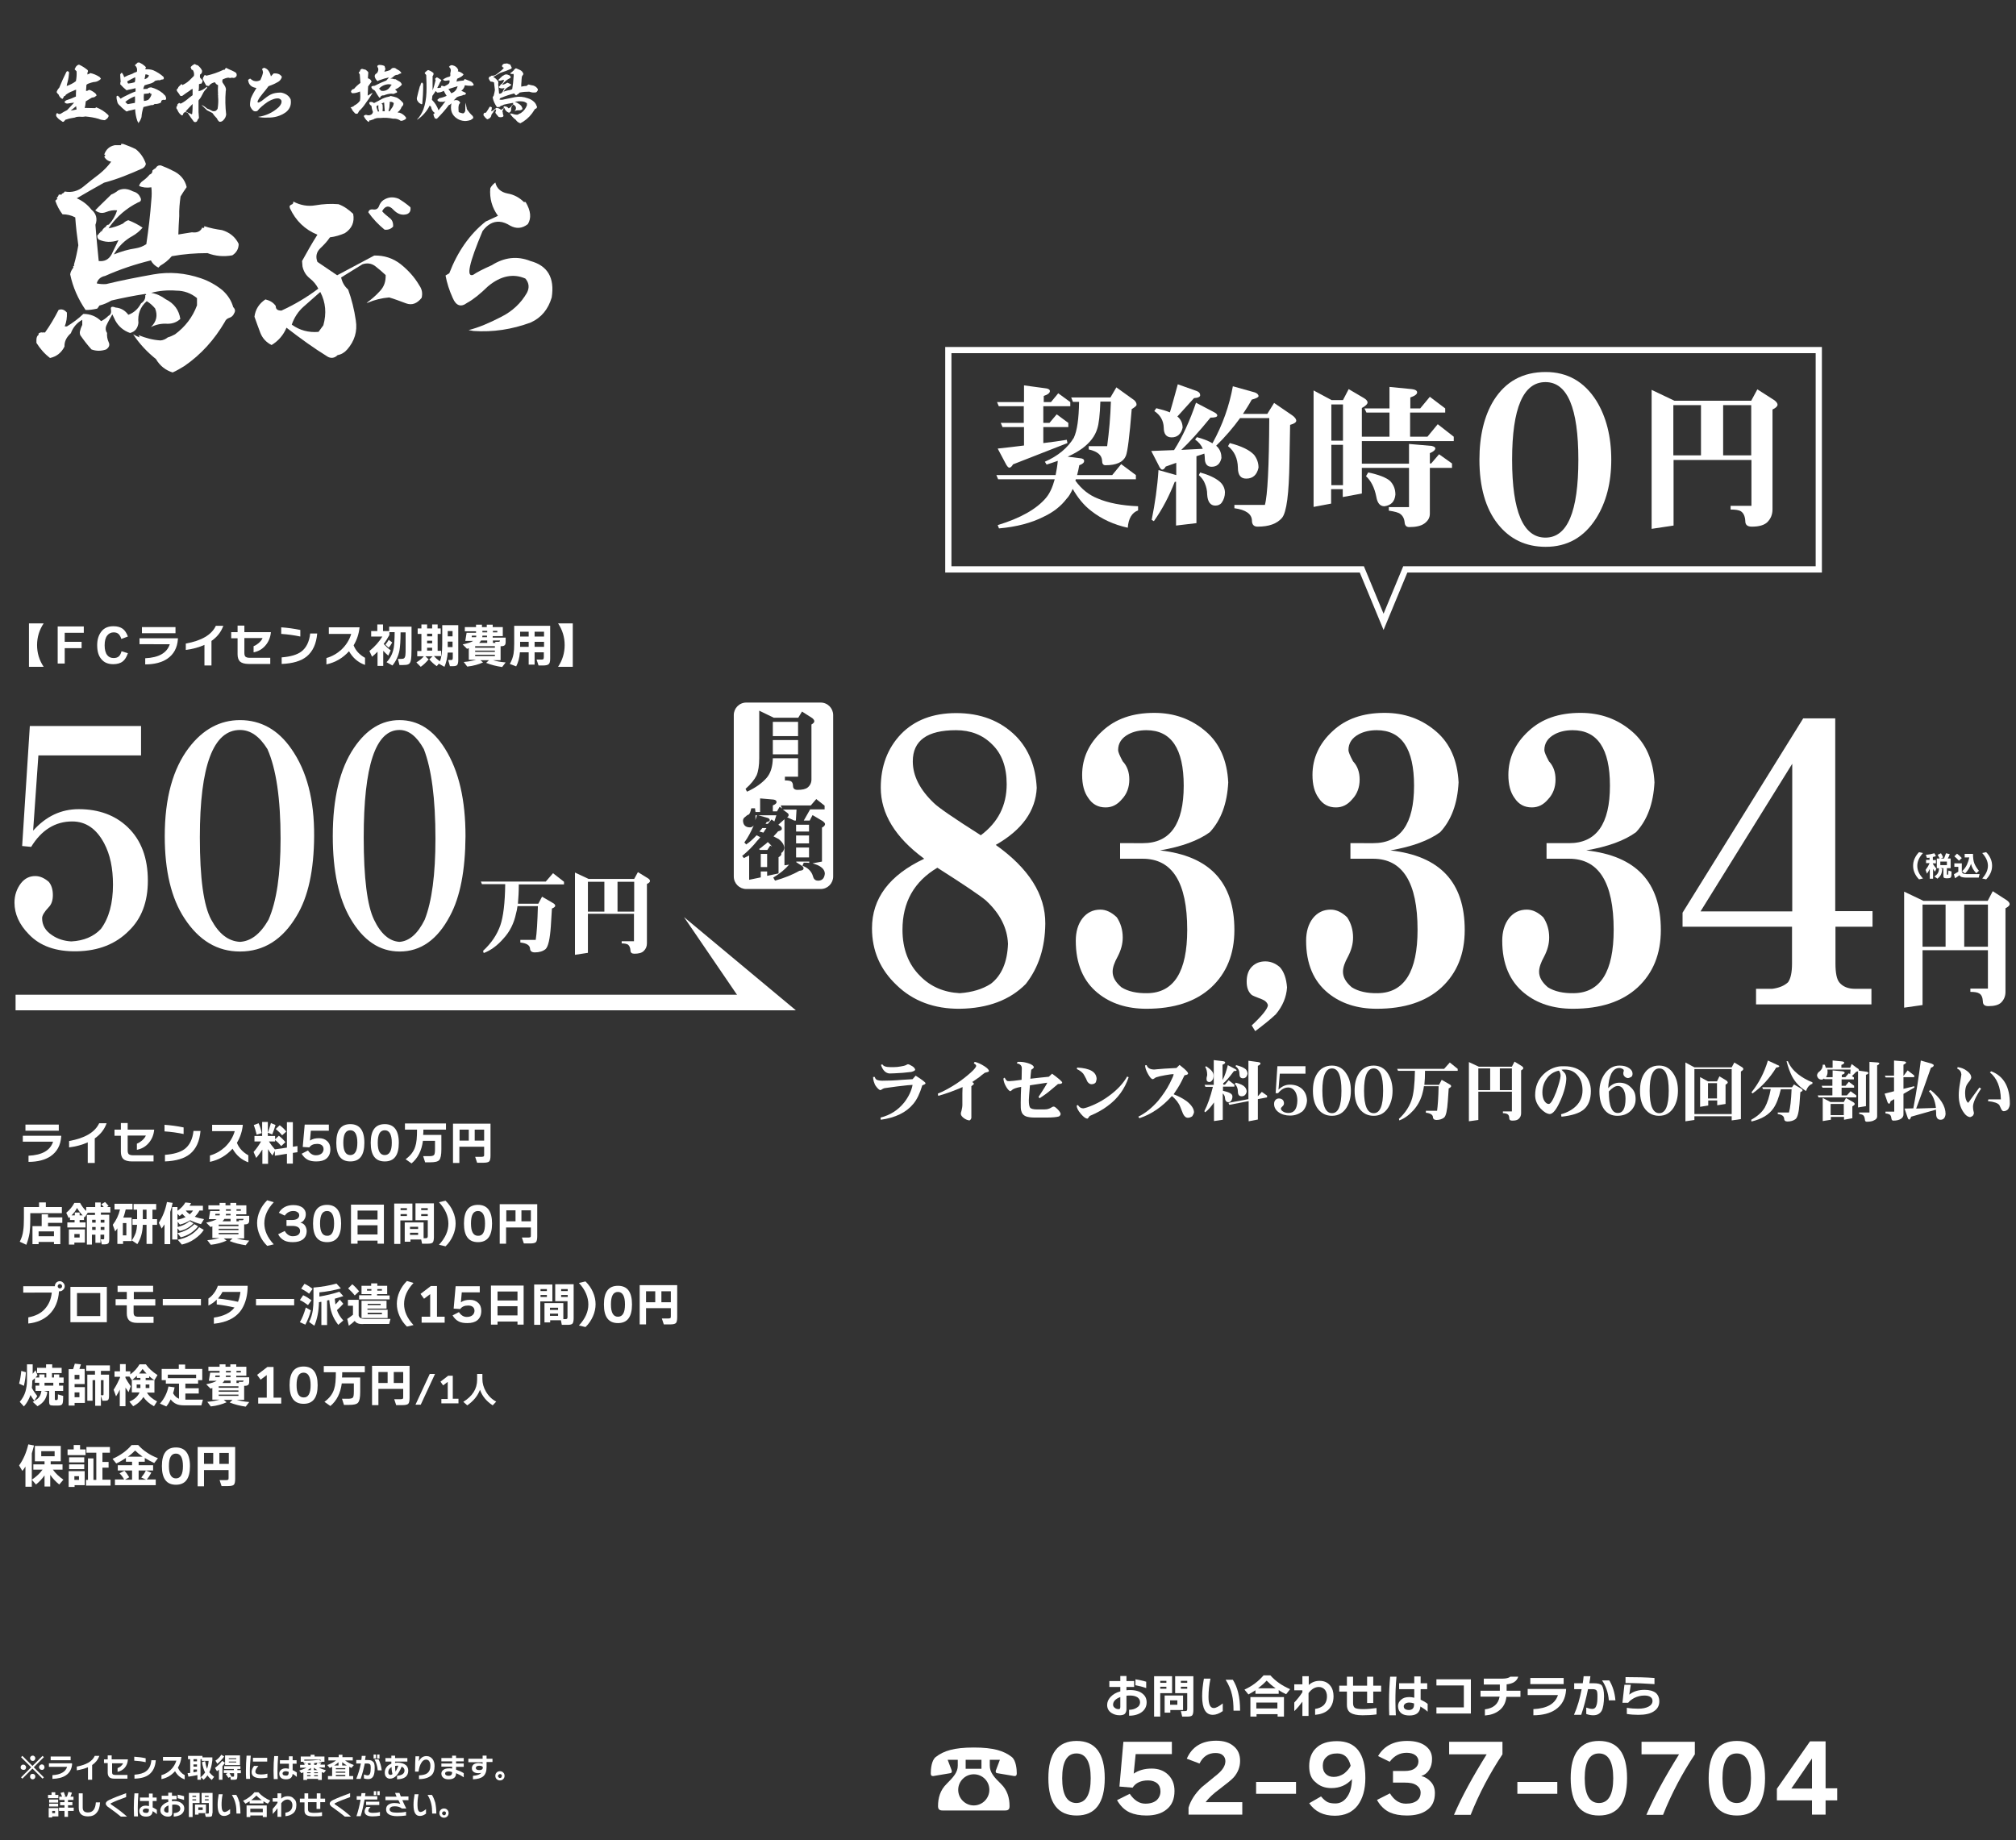 <?xml version="1.0" encoding="utf-8"?>
<!-- Generator: Adobe Illustrator 24.0.2, SVG Export Plug-In . SVG Version: 6.00 Build 0)  -->
<svg version="1.1" id="レイヤー_1" xmlns="http://www.w3.org/2000/svg" xmlns:xlink="http://www.w3.org/1999/xlink" x="0px"
	 y="0px" viewBox="0 0 919 839" style="enable-background:new 0 0 919 839;" xml:space="preserve">
<rect x="0" y="0" width="919" height="839" fill="#333333" stroke="none"/>
<style type="text/css">
	.st0{fill:#FFFFFF;}
	.st1{fill:none;stroke:#FFFFFF;stroke-width:2.835;stroke-miterlimit:10;}
</style>
<rect x="7.1" y="453.5" class="st0" width="337.3" height="7.1"/>
<polygon class="st0" points="362.8,460.6 340.8,460.6 311.8,418.1 "/>
<g>
	<path class="st0" d="M19.9,304h-6.7v-19.8h6.7c-2,3-3,6.3-3,9.9C16.9,297.7,17.9,301,19.9,304z"/>
	<path class="st0" d="M38.2,288.5h-8.7v4.1h7.7v2.9h-7.7v7h-3.2v-16.9h11.9V288.5z"/>
	<path class="st0" d="M58.3,297.8c-0.6,1.7-1.3,2.9-2.3,3.7c-1.1,0.9-2.6,1.3-4.4,1.3c-2.4,0-4.2-0.8-5.4-2.3
		c-1.3-1.5-1.9-3.6-1.9-6.4c0-2.6,0.7-4.7,2-6.3c1.3-1.6,3.1-2.3,5.4-2.3c1.8,0,3.2,0.4,4.3,1.2c1,0.8,1.7,1.9,2.3,3.5l-3,1.1
		c-0.3-1.1-0.8-1.8-1.3-2.3c-0.6-0.5-1.3-0.7-2.2-0.7c-1.2,0-2.2,0.5-2.9,1.4c-0.8,1-1.2,2.5-1.2,4.5c0,2,0.4,3.5,1.2,4.5
		c0.7,0.9,1.7,1.3,2.9,1.3c0.9,0,1.7-0.2,2.3-0.7s1-1.3,1.3-2.4L58.3,297.8z"/>
	<path class="st0" d="M81.1,291.4c-0.3,4-1.9,6.9-4.8,8.9c-2.5,1.7-5.9,2.6-10.1,2.6v-2.8c6.2-0.3,9.9-2.4,11.2-6.4H63.6V291h17.5
		V291.4z M80,288.7H64.7v-2.8H80V288.7z"/>
	<path class="st0" d="M101.8,285.3c-1,2.8-2.8,5.1-5.4,6.9v11.2h-3.2V294c-2.4,1.1-5.3,1.9-8.5,2.3v-2.9c7.2-1.3,11.8-4,13.7-8.1
		H101.8z"/>
	<path class="st0" d="M123.5,288.1c-0.2,2.5-1.1,4.6-2.6,6.3c-1.4,1.6-3.2,2.6-5.3,3v-2.8c0.8-0.3,1.6-0.8,2.3-1.4
		c0.8-0.7,1.4-1.4,1.8-2.3h-8.3v6.9c0,0.7,0.2,1.3,0.5,1.6c0.4,0.3,1,0.5,1.9,0.5h9.4v2.8h-9.8c-1.9,0-3.2-0.4-4-1.1
		c-0.7-0.7-1.1-1.8-1.1-3.3v-7.3h-2.9v-2.8h2.9v-3h3.1v3H123.5z"/>
	<path class="st0" d="M136.9,290.2c-2.8-0.6-5.7-1-8.7-1.2v-3c2.9,0.2,5.8,0.6,8.7,1.2V290.2z M144.6,288.8c-0.4,4.7-2,8.2-4.8,10.5
		c-2.6,2.1-6.4,3.2-11.4,3.4v-3c4-0.3,7-1.2,8.9-2.6c2.3-1.7,3.7-4.5,4.1-8.3H144.6z"/>
	<path class="st0" d="M166.3,303.1c-3.1-1.1-5.5-3.2-7.2-6.2c-2.8,3.1-6.2,5.1-10.3,6V300c2.5-0.7,4.8-2,6.8-3.8
		c2.2-2.1,3.7-4.5,4.5-7.2h-10.2V286h14c-0.3,3-1.2,5.7-2.7,8.2c0.9,2.4,2.7,4.3,5.2,5.7V303.1z"/>
	<path class="st0" d="M174.7,303.6h-2.6v-6.5c-0.8,0.8-1.6,1.6-2.5,2.3l-1.2-2.6c2.5-2,4.4-4.2,5.9-6.6h-5.1v-2.5h2.8v-3h2.6v3h2.8
		v-2h10.2v10.1c0,2.5-0.1,4.2-0.3,5.2c-0.2,1-0.6,1.7-1.3,1.9c-0.4,0.2-1.3,0.3-2.6,0.3h-1.3l-0.7-2.8h1.4c0.7,0,1.2-0.1,1.4-0.3
		c0.3-0.2,0.5-0.7,0.6-1.4c0.1-0.6,0.1-1.8,0.1-3.6v-6.8h-2.3c0,3.8-0.2,6.5-0.5,8.2c-0.5,2.6-1.6,4.9-3.2,6.9l-2.7-1.5
		c1.7-1.7,2.8-3.9,3.3-6.6c0.2-1.3,0.4-3.7,0.4-7.1h-2.4v1.3c-0.8,1.4-1.6,2.8-2.6,4.1c1,1.1,2.1,2.1,3.2,2.9l-1.1,2.4
		c-0.8-0.7-1.6-1.4-2.3-2.2V303.6z M178.8,292.9c-0.5,0.9-1,1.7-1.6,2.4l-1.5-1.4c0.6-0.7,1.1-1.5,1.5-2.2L178.8,292.9z"/>
	<path class="st0" d="M206.4,297.5h-2.3c-0.2,2.5-0.7,4.7-1.5,6.5l-2.5-1.4l0-0.1l-1,1.2c-1.2-0.8-2.3-1.8-3.4-3.1l1.5-1.4h-3.3
		l1.5,1.4c-1.1,1.3-2.3,2.5-3.6,3.4l-2-2c1.5-0.9,2.7-1.9,3.4-2.8h-3v-2.4h1.9V289h-1.7v-2.5h1.7v-1.8h2.6v1.8h2.3v-1.8h2.5v1.8h1.4
		v2.5h-1.4v7.7h1.6v2.4h-3.3c0.7,0.8,1.6,1.6,2.7,2.4c0.8-1.8,1.1-4.4,1.1-7.8V285h7.3v16c0,1.1-0.2,1.8-0.5,2.2
		c-0.3,0.3-0.9,0.5-1.7,0.5h-1.6l-0.8-2.8h1.2c0.3,0,0.5,0,0.6-0.1c0.2-0.1,0.3-0.4,0.3-0.8V297.5z M197,290.1v-1.2h-2.3v1.2H197z
		 M197,293.3v-1.2h-2.3v1.2H197z M197,296.6v-1.3h-2.3v1.3H197z M204.1,290.1h2.2v-2.4h-2.2V290.1z M204.1,295h2.2v-2.5h-2.2V295z"
		/>
	<path class="st0" d="M220.2,302c-2,0.9-4.4,1.6-7.2,1.9l-1.6-2.1c2.4-0.2,4.2-0.6,5.6-1h-3.3v-5.3l-0.8,0.3l-2-2
		c2.3-0.5,3.9-1,4.8-1.6h-3.6l0.6-3.7h4.3v-0.7h-5.1v-1.9h5.1v-1.1h2.7v1.1h2.2v-1.1h2.7v1.1h4.6v4.1h-4.6v0.7h5.9v2
		c0,0.8-0.2,1.3-0.5,1.5c-0.3,0.3-0.9,0.4-1.7,0.4h-0.1v6.4h-3.4c1.3,0.4,3.2,0.8,5.7,1l-1.6,2.1c-2.7-0.4-5.1-1-7.3-1.9l1.3-1.2
		H219L220.2,302z M217,290.5c0.1-0.2,0.1-0.5,0.1-0.7h-2l-0.1,0.7H217z M225.6,295.3v-0.7h-9v0.7H225.6z M225.6,297.2v-0.6h-9v0.6
		H225.6z M225.6,299.1v-0.6h-9v0.6H225.6z M218.4,293.1h3.7v-1.1h-2.8C219,292.5,218.7,292.8,218.4,293.1z M219.9,289.8
		c0,0.3,0,0.5-0.1,0.7h2.2v-0.7H219.9z M219.9,287.6v0.7h2.2v-0.7H219.9z M224.7,288.3h2v-0.7h-2V288.3z M224.7,293.1h1.2l-0.2-0.5
		h1.6c0.4,0,0.6-0.2,0.6-0.5v-0.1h-3.2V293.1z"/>
	<path class="st0" d="M248,297.4h-4.3v5.6H241v-5.6h-4c-0.2,2.6-0.8,4.7-1.7,6.4l-2.9-1.1c0.8-1.4,1.4-2.9,1.7-4.6
		c0.2-1.2,0.3-2.7,0.3-4.6v-8.2h16.4v14.9c0,1.4-0.2,2.2-0.7,2.6c-0.4,0.4-1.3,0.6-2.7,0.6h-1.9l-0.9-2.7h2.2c0.6,0,0.9-0.1,1-0.4
		c0-0.1,0.1-0.4,0.1-0.7V297.4z M241,288h-3.9v2.2h3.9V288z M237.1,294.9h3.9v-2.3h-3.9V294.9z M248,290.2V288h-4.3v2.2H248z
		 M243.7,294.9h4.3v-2.3h-4.3V294.9z"/>
	<path class="st0" d="M254.4,304c2-3,3-6.3,3-9.9c0-3.6-1-6.9-3-9.9h6.7V304H254.4z"/>
</g>
<g>
	<path class="st0" d="M27.9,518.2c-0.3,4-1.9,6.9-4.8,8.9c-2.5,1.7-5.9,2.6-10.1,2.6v-2.8c6.2-0.3,9.9-2.4,11.2-6.4H10.4v-2.7h17.5
		V518.2z M26.8,515.5H11.6v-2.8h15.2V515.5z"/>
	<path class="st0" d="M48.6,512.1c-1,2.8-2.8,5.1-5.4,6.9v11.2H40v-9.4c-2.4,1.1-5.3,1.9-8.5,2.3v-2.9c7.2-1.3,11.8-4,13.7-8.1H48.6
		z"/>
	<path class="st0" d="M70.3,514.9c-0.2,2.5-1.1,4.6-2.6,6.3c-1.4,1.6-3.2,2.6-5.3,3v-2.8c0.8-0.3,1.6-0.8,2.3-1.4
		c0.8-0.7,1.4-1.4,1.8-2.3h-8.3v6.9c0,0.7,0.2,1.3,0.5,1.6c0.4,0.3,1,0.5,1.9,0.5H70v2.8h-9.8c-1.9,0-3.2-0.4-4-1.1
		c-0.7-0.7-1.1-1.8-1.1-3.3v-7.3h-2.9v-2.8h2.9v-3h3.1v3H70.3z"/>
	<path class="st0" d="M83.7,517c-2.8-0.6-5.7-1-8.7-1.2v-3c2.9,0.2,5.8,0.6,8.7,1.2V517z M91.4,515.6c-0.4,4.7-2,8.2-4.8,10.5
		c-2.6,2.1-6.4,3.2-11.4,3.4v-3c4-0.3,7-1.2,8.9-2.6c2.3-1.7,3.7-4.5,4.1-8.3H91.4z"/>
	<path class="st0" d="M113.2,529.9c-3.1-1.1-5.5-3.2-7.2-6.2c-2.8,3.1-6.2,5.1-10.3,6v-2.9c2.5-0.7,4.8-2,6.8-3.8
		c2.2-2.1,3.7-4.5,4.5-7.3H96.7v-2.9h14c-0.3,3-1.2,5.7-2.7,8.2c0.9,2.4,2.7,4.3,5.2,5.7V529.9z"/>
	<path class="st0" d="M119.5,524.2c-0.7,1.1-1.5,2.3-2.7,3.7l-1.2-2.7c1.4-1.6,2.5-3.2,3.4-4.8H116v-2.5h3.5v-6.4h2.6v6.4h3.3v1.5
		l1.7-1.6c1.1,0.8,2.1,1.8,3,2.9l-1.9,1.8c-0.8-1-1.7-1.9-2.8-2.8v0.7h-2.8c0.6,1,1.5,2.2,2.7,3.6l5.5-0.8v-11.6h2.7v11.2l2.1-0.3
		v2.8l-2.1,0.3v4.9h-2.7v-4.5l-5.5,0.9v-2.2l-1.1,2.1c-0.8-1-1.5-2-2-2.9v6.7h-2.6V524.2z M119.3,516.6l-2.3,0.7
		c-0.4-1.6-0.8-3-1.3-4.4l2.2-0.8C118.6,513.7,119,515.1,119.3,516.6z M125.6,512.9c-0.4,1.4-0.9,2.8-1.5,4.3l-2-0.8
		c0.5-1.4,1-2.9,1.4-4.4L125.6,512.9z M130.5,515.9l-1.9,1.7c-0.7-0.9-1.7-1.9-2.9-2.9l1.8-1.7C128.6,513.8,129.6,514.7,130.5,515.9
		z"/>
	<path class="st0" d="M150.6,523.9c0,1.9-0.6,3.3-1.8,4.3c-1.1,0.9-2.6,1.3-4.6,1.3c-1.5,0-2.8-0.2-3.8-0.7
		c-1.2-0.6-2.1-1.5-2.9-2.8l2.9-1.5c1,1.5,2.2,2.2,3.6,2.2c1.2,0,2-0.3,2.7-0.9c0.5-0.5,0.8-1.2,0.8-1.9c0-0.8-0.3-1.4-0.8-1.8
		c-0.5-0.4-1.2-0.6-2.1-0.6c-1.7,0-2.8,0.5-3.6,1.6l-3-0.2l0.9-10.2h11v2.8h-8.2l-0.4,4.5c1.1-0.8,2.5-1.1,4.1-1.1
		c1.5,0,2.7,0.4,3.7,1.3C150.1,521.1,150.6,522.3,150.6,523.9z"/>
	<path class="st0" d="M166.1,521c0,5.7-2.1,8.5-6.4,8.5c-4.3,0-6.4-2.8-6.4-8.5c0-5.7,2.1-8.5,6.4-8.5
		C163.9,512.5,166.1,515.3,166.1,521z M162.9,521c0-3.8-1.1-5.7-3.2-5.7c-2.2,0-3.2,1.9-3.2,5.7c0,3.8,1.1,5.6,3.2,5.6
		C161.8,526.6,162.9,524.7,162.9,521z"/>
	<path class="st0" d="M181.8,521c0,5.7-2.1,8.5-6.4,8.5c-4.3,0-6.4-2.8-6.4-8.5c0-5.7,2.1-8.5,6.4-8.5
		C179.6,512.5,181.8,515.3,181.8,521z M178.6,521c0-3.8-1.1-5.7-3.2-5.7c-2.2,0-3.2,1.9-3.2,5.7c0,3.8,1.1,5.6,3.2,5.6
		C177.5,526.6,178.6,524.7,178.6,521z"/>
	<path class="st0" d="M193,515.1c0,0.7,0,1.5-0.1,2.3h8.3v6.6c0,2.5-0.3,4.1-1,4.9c-0.6,0.7-2,1-4.1,1h-2.3l-0.9-2.8h2.8
		c1.2,0,1.9-0.2,2.2-0.6c0.3-0.4,0.4-1.3,0.4-2.8v-3.6h-5.5c-0.6,4.5-2.3,7.9-5.2,10.3l-2.7-1.9c2.2-1.6,3.7-3.5,4.4-5.8
		c0.6-1.7,0.8-4.2,0.8-7.7h-5.5v-2.8h18.7v2.8H193z"/>
	<path class="st0" d="M223.6,526.8c0,1.4-0.2,2.3-0.6,2.7c-0.4,0.4-1.3,0.6-2.7,0.6h-2.8l-0.9-2.7h3c0.4,0,0.7-0.1,0.9-0.2
		c0.2-0.2,0.2-0.4,0.2-0.9v-3.5h-11.3v7.4h-2.9v-17.9h17.1V526.8z M213.7,520v-5h-4.2v5H213.7z M220.7,520v-5h-4.3v5H220.7z"/>
	<path class="st0" d="M28.2,553.1H13.8v3c0,2.4-0.1,4.4-0.3,5.9c-0.3,1.9-0.8,3.7-1.5,5.5L9,566.1c0.8-1.5,1.4-3.3,1.6-5.2
		c0.2-1.3,0.3-3.2,0.3-5.5v-5.1h6.9v-2.1h3.1v2.1h7.3V553.1z M27.4,567.2h-2.8v-1h-7v1h-2.8V559h4.2v-5.4h2.9v1.4h6.5v2.5h-6.5v1.6
		h5.6V567.2z M24.6,563.6v-2.2h-7v2.2H24.6z"/>
	<path class="st0" d="M39.1,559.6h-8.4v-2.3H34v-1.1h-2.1v-1.3c-0.1,0.1-0.3,0.2-0.6,0.4l-1.1-2.4c1.6-1.3,2.8-2.8,3.7-4.5h2.6
		c0.7,1.3,1.6,2.6,2.8,3.7v-1.8h4.1v-2.1h2.5v2.1h1.4c-0.3-0.4-0.7-0.8-1.1-1.3l1.7-1c0.5,0.5,1,1.1,1.6,1.8l-0.8,0.5h1.6v2.5H46v1
		h3.8v10.9c0,1.1-0.1,1.8-0.4,2.1c-0.3,0.3-0.8,0.5-1.7,0.5h-1.3c-0.2-1-0.4-1.7-0.5-2.3h1c0.3,0,0.4,0,0.5-0.1
		c0.1-0.1,0.1-0.3,0.1-0.6v-1.4h-1.7v3.7h-2.3v-3.7h-1.6v4.5h-2.3v-13.5h3.7v-1h-3.3l-1.4,2.1c-0.1-0.1-0.2-0.2-0.3-0.3v1.5h-2v1.1
		h2.7V559.6z M38.7,566.5h-4.8v0.9h-2.5v-6.9h7.3V566.5z M32.6,554.1h1.5v-1.3h2.2v1.3h1.4c-1-1-1.9-2.2-2.6-3.4
		C34.5,552,33.6,553.1,32.6,554.1z M36.3,564.2v-1.6h-2.4v1.6H36.3z M43.6,557.4v-1.3h-1.6v1.3H43.6z M43.6,560.7v-1.3h-1.6v1.3
		H43.6z M47.6,557.4v-1.3h-1.7v1.3H47.6z M47.6,560.7v-1.3h-1.7v1.3H47.6z"/>
	<path class="st0" d="M59.9,565.8h-3.8v1.3h-2.6V560c-0.3,0.5-0.7,1-1,1.4l-1.1-3c1.6-2.1,2.7-4.4,3.3-7h-2.5v-2.6h8.2v2.6h-3.1
		c-0.3,1.2-0.6,2.5-1.1,3.7h3.8V565.8z M57.6,563.2v-5.6H56v5.6H57.6z M65.1,558.4c-0.1,3.4-0.9,6.3-2.5,8.8l-2.5-1.7
		c0.8-1.2,1.4-2.4,1.8-3.5c0.3-1,0.5-2.2,0.6-3.6h-2.1v-2.6h2.1v-4.3h-1.6v-2.6h10.3v2.6h-1.7v4.3h2.1v2.6h-2.1v8.7h-2.7v-8.7H65.1z
		 M65.1,551.5v4.3h1.7v-4.3H65.1z"/>
	<path class="st0" d="M77.6,567.2H75v-9c-0.4,0.6-0.8,1.2-1.3,1.9l-1.3-2.6c1.7-2.7,3-5.8,3.7-9.5l2.6,0.4c-0.3,1.5-0.7,2.9-1.1,4.1
		V567.2z M80.9,565.1h-2.4v-14.8h2.4v1.7c1.6-1.1,2.8-2.4,3.6-3.8l2.6,0.3c-0.2,0.4-0.4,0.8-0.7,1.2h6.1v2.2h-1.6
		c-0.5,1-1.2,1.9-2.1,2.8c1.2,0.5,2.6,0.8,4.2,1.1l-1.4,2.3c-1.9-0.5-3.5-1.1-4.9-1.8c-1.4,0.9-3,1.6-4.7,2l-1-1.3v2.4
		c2.3-0.6,4.1-1.5,5.5-2.7l1.7,1c-1.7,1.8-3.8,3-6.3,3.5l-1-1.2v2.2c3.2-0.7,5.7-2.1,7.7-4.1l1.7,1c-0.9,1.2-2.1,2.2-3.4,3.1
		c-1.4,0.9-2.9,1.5-4.5,1.9l-1.5-1.9V565.1z M80.9,553.4v2.7c1.4-0.3,2.6-0.7,3.7-1.2c-0.5-0.4-1-0.9-1.5-1.5
		c-0.5,0.4-0.9,0.7-1.2,1L80.9,553.4z M92.9,560.7c-1,1.6-2.4,2.9-4.1,4.1c-1.8,1.3-3.8,2.1-5.9,2.6l-1.9-2.2
		c4.2-0.8,7.5-2.7,9.8-5.7L92.9,560.7z M86.5,553.6c0.6-0.5,1.1-1.1,1.5-1.7h-3.3C85.2,552.6,85.8,553.1,86.5,553.6z"/>
	<path class="st0" d="M103.3,565.6c-2,0.9-4.4,1.6-7.2,1.9l-1.6-2.1c2.4-0.2,4.2-0.6,5.6-1h-3.3v-5.3l-0.8,0.3l-2-2
		c2.3-0.5,3.9-1,4.8-1.6h-3.6l0.6-3.7h4.3v-0.7h-5.1v-1.9h5.1v-1.1h2.7v1.1h2.2v-1.1h2.7v1.1h4.6v4.1h-4.6v0.7h5.9v2
		c0,0.8-0.2,1.3-0.5,1.5c-0.3,0.3-0.9,0.4-1.7,0.4h-0.1v6.4h-3.4c1.3,0.4,3.2,0.8,5.7,1l-1.6,2.1c-2.7-0.4-5.1-1-7.3-1.9l1.3-1.2
		H102L103.3,565.6z M100.1,554.1c0.1-0.2,0.1-0.5,0.1-0.7h-2l-0.1,0.7H100.1z M108.7,559v-0.7h-9v0.7H108.7z M108.7,560.8v-0.6h-9
		v0.6H108.7z M108.7,562.7v-0.6h-9v0.6H108.7z M101.4,556.8h3.7v-1.1h-2.8C102.1,556.1,101.8,556.4,101.4,556.8z M103,553.4
		c0,0.3,0,0.5-0.1,0.7h2.2v-0.7H103z M103,551.3v0.7h2.2v-0.7H103z M107.8,552h2v-0.7h-2V552z M107.8,556.8h1.2l-0.2-0.5h1.6
		c0.4,0,0.6-0.2,0.6-0.5v-0.1h-3.2V556.8z"/>
	<path class="st0" d="M124.8,548.1c-2.9,3.1-4.3,6.3-4.3,9.6c0,3.3,1.4,6.5,4.3,9.6l-3,0.7c-1.4-1.4-2.6-3-3.4-4.9
		c-0.8-1.8-1.2-3.6-1.2-5.5c0-1.8,0.4-3.7,1.2-5.5c0.8-1.8,1.9-3.4,3.4-4.9L124.8,548.1z"/>
	<path class="st0" d="M139.8,561.2c0,1.7-0.6,3-1.8,3.9c-1.1,0.8-2.6,1.2-4.5,1.2c-1.5,0-2.8-0.2-3.8-0.7c-1.2-0.6-2.2-1.5-2.9-2.9
		l3-1.5c0.9,1.6,2.2,2.4,3.6,2.4c1.1,0,2-0.2,2.6-0.7c0.5-0.4,0.8-1,0.8-1.7c0-0.7-0.3-1.3-0.9-1.7s-1.5-0.6-2.6-0.6h-2.7v-2.7h2.6
		c1,0,1.8-0.2,2.4-0.6c0.5-0.4,0.8-0.9,0.8-1.5c0-0.6-0.2-1.1-0.7-1.4c-0.5-0.4-1.1-0.6-2-0.6c-1.6,0-2.9,0.7-3.9,2.1l-2.7-1.3
		c1.4-2.3,3.6-3.5,6.6-3.5c1.8,0,3.2,0.4,4.3,1.2c0.9,0.8,1.4,1.7,1.4,2.9c0,0.9-0.2,1.8-0.7,2.5c-0.4,0.7-1,1.2-1.8,1.4
		c0.9,0.2,1.6,0.6,2.1,1.3C139.4,559.3,139.8,560.2,139.8,561.2z"/>
	<path class="st0" d="M155.5,557.8c0,5.7-2.1,8.5-6.4,8.5c-4.3,0-6.4-2.8-6.4-8.5c0-5.7,2.1-8.5,6.4-8.5
		C153.3,549.3,155.5,552.2,155.5,557.8z M152.3,557.8c0-3.8-1.1-5.7-3.2-5.7c-2.2,0-3.2,1.9-3.2,5.7c0,3.8,1.1,5.6,3.2,5.6
		C151.2,563.5,152.3,561.6,152.3,557.8z"/>
	<path class="st0" d="M175,567h-2.9v-1.4H163v1.4h-3v-17.8H175V567z M172.1,556v-4.1H163v4.1H172.1z M172.1,562.8v-4.2H163v4.2
		H172.1z"/>
	<path class="st0" d="M188,556.4h-5.5v10.7h-2.8v-18.4h8.3V556.4z M185.5,551.7v-0.9h-2.9v0.9H185.5z M185.5,554.4v-0.9h-2.9v0.9
		H185.5z M192,565.1h-4.9v1h-2.6v-8.8h8.6v7.2h0.9c0.3,0,0.5,0,0.6-0.1c0.3-0.1,0.4-0.4,0.4-1v-7.1h-5.6v-7.7h8.4v15.4
		c0,1.2-0.2,2-0.5,2.4c-0.3,0.4-1.1,0.6-2.2,0.6h-2.7L192,565.1z M190.6,560.3v-1h-3.7v1H190.6z M190.6,563v-1h-3.7v1H190.6z
		 M195,551.7v-0.9h-3v0.9H195z M195,554.4v-0.9h-3v0.9H195z"/>
	<path class="st0" d="M200.1,548.1l3-0.7c1.4,1.4,2.6,3,3.4,4.9c0.8,1.8,1.2,3.7,1.2,5.5c0,1.8-0.4,3.7-1.2,5.5
		c-0.8,1.8-1.9,3.5-3.4,4.9l-3-0.7c2.9-3.1,4.3-6.3,4.3-9.6C204.4,554.4,203,551.2,200.1,548.1z"/>
	<path class="st0" d="M224.3,557.8c0,5.7-2.1,8.5-6.4,8.5c-4.3,0-6.4-2.8-6.4-8.5c0-5.7,2.1-8.5,6.4-8.5
		C222.2,549.3,224.3,552.2,224.3,557.8z M221.1,557.8c0-3.8-1.1-5.7-3.2-5.7c-2.2,0-3.2,1.9-3.2,5.7c0,3.8,1.1,5.6,3.2,5.6
		C220.1,563.5,221.1,561.6,221.1,557.8z"/>
	<path class="st0" d="M244.9,563.6c0,1.4-0.2,2.3-0.6,2.7c-0.4,0.4-1.3,0.6-2.7,0.6h-2.8l-0.9-2.7h3c0.4,0,0.7-0.1,0.9-0.2
		c0.2-0.2,0.2-0.4,0.2-0.9v-3.5h-11.3v7.4h-2.9V549h17.1V563.6z M235,556.8v-5h-4.2v5H235z M242,556.8v-5h-4.3v5H242z"/>
	<path class="st0" d="M29.5,586.4c0,0.6-0.2,1.1-0.7,1.6s-1,0.7-1.6,0.7c-0.1,0-0.2,0-0.3,0c-0.3,4.5-1.8,8-4.5,10.6
		c-2.4,2.3-5.6,3.7-9.5,4.1v-2.8c3.2-0.6,5.7-1.8,7.5-3.8s2.9-4.4,3.2-7.5H10.6v-2.9h14.4v0c0-0.6,0.2-1.1,0.6-1.6
		c0.4-0.4,1-0.7,1.6-0.7c0.6,0,1.1,0.2,1.6,0.7C29.3,585.3,29.5,585.8,29.5,586.4z M28.3,586.4c0-0.3-0.1-0.5-0.3-0.7
		c-0.2-0.2-0.4-0.3-0.7-0.3c-0.3,0-0.5,0.1-0.7,0.3c-0.2,0.2-0.3,0.4-0.3,0.7c0,0.3,0.1,0.5,0.3,0.7c0.2,0.2,0.4,0.3,0.7,0.3
		c0.3,0,0.5-0.1,0.7-0.3C28.2,586.9,28.3,586.7,28.3,586.4z"/>
	<path class="st0" d="M48.7,602.8H32.1v-16.1h16.6V602.8z M45.7,600v-10.5H35.1V600H45.7z"/>
	<path class="st0" d="M70.7,595.2h-9.8v2.9c0,0.9,0.1,1.4,0.4,1.7c0.3,0.4,1,0.5,2,0.5H70v2.8h-7.6c-3.1,0-4.6-1.4-4.6-4.3v-3.7
		h-5.1v-2.8h5.1v-3.3h-4.2v-2.8h16.2v2.8h-8.8v3.3h9.8V595.2z"/>
	<path class="st0" d="M91.6,595.1H74.2v-2.9h17.4V595.1z"/>
	<path class="st0" d="M112.9,586.2c0,4.2-0.9,7.7-2.6,10.5c-2.4,3.9-6.7,6.2-12.8,6.8v-2.8c4.3-0.6,7.5-2.1,9.4-4.6
		c-2.6-0.6-5.3-1.1-8.1-1.4v-2.2c-1.2,1.2-2.5,2.1-3.8,2.7V592c0.9-0.6,1.7-1.3,2.5-2.4c0.8-1,1.4-2.2,1.8-3.4H112.9z M109.6,589
		h-8.2c-0.5,1-1.2,2-2,3c3.6,0.4,6.6,0.9,9.1,1.5C109,592.2,109.4,590.7,109.6,589z"/>
	<path class="st0" d="M134.1,595.1h-17.4v-2.9h17.4V595.1z"/>
	<path class="st0" d="M141.7,597.4c-0.6,2.5-1.5,4.6-2.5,6.5l-2.5-1.1c1-1.7,1.9-3.9,2.7-6.7L141.7,597.4z M142,592.8l-1.6,2.2
		c-1.2-0.9-2.4-1.7-3.7-2.3l1.5-2.2C139.4,591,140.6,591.8,142,592.8z M142.5,587.6l-1.6,2.2c-1.1-0.9-2.3-1.6-3.6-2.3l1.5-2.2
		C140,585.8,141.2,586.6,142.5,587.6z M149.1,604.1h-2.6v-10.6c-0.3,0-0.6,0.1-1.1,0.2c-0.1,4.2-0.8,7.7-2.1,10.7l-2.4-1.7
		c0.9-1.8,1.4-3.5,1.7-5.4c0.2-1.3,0.3-3.1,0.3-5.4V587c3.8-0.3,7.2-0.9,10.5-1.8l2,2.2c-3.4,0.9-6.6,1.5-9.8,1.8v1.9
		c3-0.5,6.1-1.2,9.1-2.2l1.8,2c-1.2,0.4-2.5,0.8-3.9,1.2c0.1,1.1,0.2,1.9,0.3,2.6c0.8-0.7,1.4-1.5,2-2.2l1.6,1.9
		c-0.9,1-1.9,2-2.9,2.9c0.6,1.7,1.6,3.3,2.9,4.7l-2.3,2c-1.3-1.7-2.3-3.4-2.9-5.2c-0.6-1.6-1-3.7-1.2-6.1c-0.1,0-0.5,0.1-1,0.2
		V604.1z"/>
	<path class="st0" d="M161.7,602.2c-0.8,0.8-1.7,1.5-2.7,2.2l-0.7-3.1c1-0.7,1.9-1.3,2.6-1.9v-4.1h-2.3v-2.7h4.9v7.1
		c0.2,1.1,1.2,1.6,2.8,1.6h11.7l-0.6,2.3h-11.5C163.8,603.8,162.4,603.3,161.7,602.2z M163.7,588.7l-2,1.9c-0.9-1.2-1.9-2.2-3-3.2
		l1.9-1.9C161.7,586.4,162.7,587.5,163.7,588.7z M177.7,592.4h-14v-1.9h5.6V590h-4.5v-3.8h4.4v-1.1h2.8v1.1h4.5v3.8h-4.6v0.6h5.7
		V592.4z M176.8,600.9h-12V593h11.4v3.6h-8.7v0.5h9.2V600.9z M169.3,588.4v-0.7h-2v0.7H169.3z M173.5,595v-0.6h-5.9v0.6H173.5z
		 M174.1,599.2v-0.7h-6.5v0.7H174.1z M174.1,588.4v-0.7h-2.1v0.7H174.1z"/>
	<path class="st0" d="M188.5,584.9c-2.9,3.1-4.3,6.3-4.3,9.6s1.4,6.5,4.3,9.6l-3,0.7c-1.4-1.4-2.6-3-3.4-4.9
		c-0.8-1.8-1.2-3.6-1.2-5.5c0-1.8,0.4-3.7,1.2-5.5c0.8-1.8,1.9-3.4,3.4-4.9L188.5,584.9z"/>
	<path class="st0" d="M202.8,603h-10.6v-2.7h3.9V590l-2.8,2.1l-1.6-2.2l4.7-3.6h2.8v14h3.5V603z"/>
	<path class="st0" d="M219.4,597.6c0,1.9-0.6,3.3-1.8,4.3c-1.1,0.9-2.6,1.3-4.6,1.3c-1.5,0-2.8-0.2-3.8-0.7
		c-1.2-0.6-2.1-1.5-2.9-2.8l2.9-1.5c1,1.5,2.2,2.2,3.6,2.2c1.2,0,2-0.3,2.7-0.9c0.5-0.5,0.8-1.2,0.8-1.9c0-0.8-0.3-1.4-0.8-1.8
		c-0.5-0.4-1.2-0.6-2.1-0.6c-1.7,0-2.8,0.5-3.6,1.6l-3-0.2l0.9-10.2h11v2.8h-8.2l-0.4,4.5c1.1-0.8,2.5-1.1,4.1-1.1
		c1.5,0,2.7,0.4,3.7,1.3C218.9,594.8,219.4,596,219.4,597.6z"/>
	<path class="st0" d="M238.8,603.9h-2.9v-1.4h-9.1v1.4h-3v-17.8h14.9V603.9z M235.9,592.9v-4.1h-9.1v4.1H235.9z M235.9,599.7v-4.2
		h-9.1v4.2H235.9z"/>
	<path class="st0" d="M251.8,593.3h-5.5V604h-2.8v-18.4h8.3V593.3z M249.3,588.6v-0.9h-2.9v0.9H249.3z M249.3,591.3v-0.9h-2.9v0.9
		H249.3z M255.7,601.9h-4.9v1h-2.6v-8.8h8.6v7.3h0.9c0.3,0,0.5,0,0.6-0.1c0.3-0.1,0.4-0.4,0.4-1v-7.1h-5.6v-7.7h8.4V601
		c0,1.2-0.2,2-0.5,2.4c-0.3,0.4-1.1,0.6-2.2,0.6h-2.7L255.7,601.9z M254.4,597.2v-1h-3.7v1H254.4z M254.4,599.9v-1h-3.7v1H254.4z
		 M258.8,588.6v-0.9h-3v0.9H258.8z M258.8,591.3v-0.9h-3v0.9H258.8z"/>
	<path class="st0" d="M263.9,584.9l3-0.7c1.4,1.4,2.6,3,3.4,4.9c0.8,1.8,1.2,3.7,1.2,5.5c0,1.8-0.4,3.7-1.2,5.5
		c-0.8,1.8-1.9,3.5-3.4,4.9l-3-0.7c2.9-3.1,4.3-6.3,4.3-9.6S266.8,588,263.9,584.9z"/>
	<path class="st0" d="M288.1,594.7c0,5.7-2.1,8.5-6.4,8.5c-4.3,0-6.4-2.8-6.4-8.5s2.1-8.5,6.4-8.5C286,586.2,288.1,589,288.1,594.7z
		 M284.9,594.7c0-3.8-1.1-5.7-3.2-5.7c-2.2,0-3.2,1.9-3.2,5.7c0,3.8,1.1,5.6,3.2,5.6C283.8,600.3,284.9,598.5,284.9,594.7z"/>
	<path class="st0" d="M308.7,600.5c0,1.4-0.2,2.3-0.6,2.7c-0.4,0.4-1.3,0.6-2.7,0.6h-2.8l-0.9-2.7h3c0.4,0,0.7-0.1,0.9-0.2
		c0.2-0.2,0.2-0.4,0.2-0.9v-3.6h-11.3v7.4h-2.9v-17.9h17.1V600.5z M298.7,593.7v-5h-4.2v5H298.7z M305.8,593.7v-5h-4.3v5H305.8z"/>
	<path class="st0" d="M11.8,625.6c-0.1,2-0.4,4-0.9,6.2l-2.2-1c0.5-1.8,0.8-3.7,1-5.8L11.8,625.6z M17.1,627c-0.3,0.3-0.5,0.6-0.9,1
		h1.7v-1.4h2.4v1.4h0.8v-2h-4.2v-2.4H21v-1.6h2.8v1.6h4.3v2.4h-4.4v2h0.9v-1.4h2.4v1.4H29v2.4h-2.1v1.3h1.9v2.4H25v3.7
		c0,0.2,0,0.4,0.1,0.4c0,0,0.1,0.1,0.3,0.1h0.3c0.3,0,0.5-0.1,0.6-0.4c0.1-0.2,0.1-1,0.1-2.2l2.4,0.7c0,1.9-0.1,3.2-0.4,3.7
		c-0.3,0.5-0.9,0.7-2,0.7h-2c-0.8,0-1.4-0.1-1.6-0.3c-0.3-0.2-0.4-0.8-0.4-1.6v-4.8h-2.4l1.6,0.5c-0.2,1.5-0.7,2.8-1.3,3.7
		c-0.7,1.1-1.8,2-3.2,2.8l-2.2-2c0.3-0.1,0.5-0.2,0.8-0.4c-0.7-0.9-1.3-1.8-1.8-2.7c-0.7,1.9-1.6,3.7-3,5.2l-1.9-2.1
		c1.2-1.4,2.1-3,2.6-4.7c0.4-1.4,0.7-3.1,0.7-5V622h2.6v4.3c0.4-0.4,0.8-1,1.3-1.6L17.1,627z M15.9,628.3c-0.3,0.3-0.7,0.7-1.2,1.1
		v0.6c0,1-0.1,1.9-0.2,2.7c0.7,1.4,1.6,2.6,2.5,3.8l-1.4,2.2c1.1-0.6,1.9-1.2,2.4-2c0.5-0.7,0.7-1.6,0.9-2.6h-2.7v-2.4h1.7v-1.3h-2
		V628.3z M24.3,631.7v-1.3h-4v1.3H24.3z"/>
	<path class="st0" d="M38.7,639.6H34v1.2h-2.7v-16.6h2c0.3-0.7,0.5-1.5,0.8-2.5l2.8,0.3c-0.2,0.5-0.4,1.2-0.7,2.1h2.4v6.9H34v1.4
		h4.7V639.6z M36.2,628.8v-2H34v2H36.2z M36.2,637v-2.2H34v2.2H36.2z M50.2,625H46v1.7h3.7v9.4c0,1.1-0.1,1.8-0.4,2.1
		c-0.2,0.3-0.8,0.4-1.7,0.4h-0.9l-0.8-2.5h0.7c0.3,0,0.5,0,0.5-0.1c0.1-0.1,0.1-0.3,0.1-0.6v-6.2H46v11.7h-2.6v-11.7h-1.2v9.4h-2.4
		v-11.9h3.5V625h-4v-2.5h10.8V625z"/>
	<path class="st0" d="M54.7,633.3c-0.5,1.1-1.1,2.2-1.8,3.3l-1.1-3c1.2-1.9,2.1-3.7,2.9-5.5v-0.4h-2.5v-2.5h2.5v-3.3h2.6v3.3h2.1
		v1.4c1.8-1.3,3.2-2.9,4.2-4.6h2.9c1.2,1.8,3,3.4,5.3,4.9l-1.4,2.3l0,0v5.7h-3.4c0.9,1.6,2.5,2.9,4.6,4l-1.4,2.2
		c-2.1-1.1-3.7-2.5-4.8-4.2c-1.1,1.7-2.7,3.2-4.7,4.2L59,639c2.3-1,3.9-2.4,4.6-4.2h-3.5v-5.6l-1.1-1.6h-1.8v0.6
		c0.6,1.1,1.4,2.4,2.4,3.8l-1,2.7c-0.5-0.7-0.9-1.4-1.4-2.1v8.5h-2.6V633.3z M64,629.2v-1h-1.6v-1c-0.8,0.8-1.5,1.4-2.1,1.9H64z
		 M64,631.2h-1.7v1.6H64V631.2z M63.4,626.2h3.4c-0.7-0.7-1.3-1.4-1.8-2.1C64.6,624.7,64.1,625.4,63.4,626.2z M68,628.2h-1.6v1h3.9
		c-0.8-0.5-1.5-1.1-2.3-1.8V628.2z M68.1,632.8v-1.6h-1.7v1.6H68.1z"/>
	<path class="st0" d="M79.6,632.5c-0.2,0.9-0.4,1.8-0.7,2.7c0.7,1.2,1.5,2,2.7,2.5v-6.9h-6v-1.6h-1.9v-5.1h7.8v-2h2.9v2h7.8v5.1
		h-1.9v1.6h-5.8v2.1h6.1v2.4h-6.1v2.8h8l-0.7,2.6h-7.9c-1.5,0-2.8-0.2-3.7-0.7c-0.9-0.4-1.7-1.1-2.4-2c-0.6,1.2-1.2,2.3-2,3.2
		l-2.9-1.3c2-2.2,3.3-4.9,3.9-7.8L79.6,632.5z M76.5,628.3h12.9v-1.6H76.5V628.3z"/>
	<path class="st0" d="M103.3,639.3c-2,0.9-4.4,1.6-7.2,1.9l-1.6-2.1c2.4-0.2,4.2-0.6,5.6-1h-3.3v-5.3l-0.8,0.3l-2-2
		c2.3-0.5,3.9-1,4.8-1.6h-3.6l0.6-3.7h4.3V625h-5.1v-1.9h5.1V622h2.7v1.1h2.2V622h2.7v1.1h4.6v4.1h-4.6v0.7h5.9v2
		c0,0.8-0.2,1.3-0.5,1.5c-0.3,0.3-0.9,0.4-1.7,0.4h-0.1v6.4h-3.4c1.3,0.4,3.2,0.8,5.7,1l-1.6,2.1c-2.7-0.4-5.1-1-7.3-1.9l1.3-1.2
		H102L103.3,639.3z M100.1,627.8c0.1-0.2,0.1-0.5,0.1-0.7h-2l-0.1,0.7H100.1z M108.7,632.7V632h-9v0.7H108.7z M108.7,634.5v-0.6h-9
		v0.6H108.7z M108.7,636.4v-0.6h-9v0.6H108.7z M101.4,630.5h3.7v-1.1h-2.8C102.1,629.8,101.8,630.1,101.4,630.5z M103,627.1
		c0,0.3,0,0.5-0.1,0.7h2.2v-0.7H103z M103,625v0.7h2.2V625H103z M107.8,625.7h2V625h-2V625.7z M107.8,630.5h1.2l-0.2-0.5h1.6
		c0.4,0,0.6-0.2,0.6-0.5v-0.1h-3.2V630.5z"/>
	<path class="st0" d="M128.3,639.9h-10.6v-2.7h3.9v-10.3l-2.8,2.1l-1.6-2.2l4.7-3.6h2.8v14h3.5V639.9z"/>
	<path class="st0" d="M144.8,631.5c0,5.7-2.1,8.5-6.4,8.5c-4.3,0-6.4-2.8-6.4-8.5s2.1-8.5,6.4-8.5
		C142.7,623,144.8,625.9,144.8,631.5z M141.6,631.5c0-3.8-1.1-5.7-3.2-5.7c-2.2,0-3.2,1.9-3.2,5.7c0,3.8,1.1,5.6,3.2,5.6
		C140.5,637.2,141.6,635.3,141.6,631.5z"/>
	<path class="st0" d="M156,625.7c0,0.7,0,1.5-0.1,2.3h8.3v6.6c0,2.5-0.3,4.1-1,4.9c-0.6,0.7-2,1-4.1,1h-2.3l-0.9-2.8h2.8
		c1.2,0,1.9-0.2,2.2-0.6c0.3-0.4,0.4-1.3,0.4-2.8v-3.6h-5.5c-0.6,4.5-2.3,7.9-5.2,10.3l-2.7-1.9c2.2-1.6,3.7-3.5,4.4-5.8
		c0.6-1.7,0.8-4.2,0.8-7.7h-5.5v-2.8h18.7v2.8H156z"/>
	<path class="st0" d="M186.7,637.3c0,1.4-0.2,2.3-0.6,2.7c-0.4,0.4-1.3,0.6-2.7,0.6h-2.8l-0.9-2.7h3c0.4,0,0.7-0.1,0.9-0.2
		c0.2-0.2,0.2-0.4,0.2-0.9v-3.6h-11.3v7.4h-2.9v-17.9h17.1V637.3z M176.7,630.5v-5h-4.2v5H176.7z M183.8,630.5v-5h-4.3v5H183.8z"/>
	<path class="st0" d="M198.3,626.4l-6.5,14h-2.4l6.5-14H198.3z"/>
	<path class="st0" d="M209.1,639.8h-7.9v-2h2.9V630l-2.1,1.6l-1.2-1.7l3.5-2.7h2.1v10.5h2.6V639.8z"/>
	<path class="st0" d="M226.2,639l-1.6,1.7c-2.8-1.8-4.8-4.2-5.8-7.1c-1,2.7-2.9,5.1-5.8,7.1l-1.8-1.6c4.2-2.6,6.3-5.9,6.3-10.1v-2.6
		h2.4v2.3c0,1.9,0.5,3.8,1.6,5.7C222.7,636.5,224.3,638,226.2,639z"/>
	<path class="st0" d="M14.4,677.8h-2.8v-9.2c-0.4,0.7-0.9,1.4-1.4,2l-1.5-2.5c1.9-2.6,3.3-5.8,4.2-9.6l2.6,0.5
		c-0.3,1.3-0.7,2.5-1,3.6V677.8z M20.4,672.5c-1.1,1.6-2.4,3-4,4.3l-1.9-2.2c2.1-1.4,3.7-2.9,4.9-4.6h-4.2v-2.4h5.1v-1.4h-4.4v-7
		h11.8v7h-4.6v1.4h5.4v2.4h-4.4c1.2,1.7,2.8,3.2,4.8,4.6l-1.9,2.2c-1.6-1.3-3-2.8-4.1-4.4v5.3h-2.6V672.5z M24.9,663.9v-2.3h-6.1
		v2.3H24.9z"/>
	<path class="st0" d="M38.9,663.4h-8.1v-2.6h2.8v-2h2.9v2h2.5V663.4z M38.6,677.1H34v0.8h-2.7v-7.2h7.3V677.1z M38.4,666.7h-6.9
		v-2.3h6.9V666.7z M38.4,669.8h-6.9v-2.2h6.9V669.8z M36,674.7v-1.7h-2.1v1.7H36z M50.3,677.3H39.2v-2.6h0.9v-9.8h2.5v9.8h1.3v-12.4
		h-4.5v-2.6h10.7v2.6h-3.4v4.2h2.8v2.6h-2.8v5.5h3.7V677.3z"/>
	<path class="st0" d="M72,664.8l-1.7,2.2c-1.5-0.7-3-1.5-4.3-2.3v1.7h-2.8v1.6h6.6v2.4h-6.6v4.2h3.4l-2.2-1c0.9-1.1,1.6-2.1,2.1-3.2
		l2.5,1c-0.6,1.1-1.3,2.2-2.1,3.1h4.1v2.6H52.4v-2.6h4.2c-0.6-1.1-1.3-2-2.1-2.8l2.2-1.2c0.8,0.8,1.5,1.8,2.2,3l-1.9,1.1h3.2v-4.2
		h-6.5V668h6.5v-1.6h-2.8v-1.7c-1.4,0.9-2.8,1.8-4.4,2.5l-1.7-2.1c3.6-1.6,6.5-3.7,8.7-6.3H63c1.2,1.3,2.4,2.4,3.8,3.3
		C68.2,663.1,69.9,664,72,664.8z M65,664.1c-1.3-0.9-2.5-1.9-3.4-2.8c-1,1-2.1,2-3.3,2.8H65z"/>
	<path class="st0" d="M86.6,668.4c0,5.7-2.1,8.5-6.4,8.5c-4.3,0-6.4-2.8-6.4-8.5c0-5.7,2.1-8.5,6.4-8.5
		C84.4,659.9,86.6,662.7,86.6,668.4z M83.4,668.4c0-3.8-1.1-5.7-3.2-5.7c-2.2,0-3.2,1.9-3.2,5.7c0,3.8,1.1,5.6,3.2,5.6
		C82.3,674,83.4,672.2,83.4,668.4z"/>
	<path class="st0" d="M107.2,674.2c0,1.4-0.2,2.3-0.6,2.7c-0.4,0.4-1.3,0.6-2.7,0.6H101l-0.9-2.7h3c0.4,0,0.7-0.1,0.9-0.2
		c0.2-0.2,0.2-0.4,0.2-0.9v-3.5H93v7.4h-2.9v-17.9h17.1V674.2z M97.2,667.4v-5H93v5H97.2z M104.3,667.4v-5H100v5H104.3z"/>
</g>
<g>
	<path class="st0" d="M522.7,776.1c0,1.9-0.8,3.4-2.3,4.5c-1.4,1-3.3,1.6-5.7,1.6v-2.7c1.3,0,2.5-0.3,3.4-0.9
		c1.1-0.6,1.6-1.5,1.6-2.5c0-1-0.4-1.7-1.2-2.3c-0.8-0.5-1.9-0.8-3.3-0.8c-0.6,0-1.2,0-1.7,0.1v6.1c0,1-0.3,1.7-0.8,2.2
		c-0.5,0.4-1.3,0.6-2.3,0.6c-1.5,0-2.7-0.4-3.8-1.1c-1.3-0.9-1.9-2.1-1.9-3.6c0-1.3,0.5-2.5,1.5-3.6c1.1-1.2,2.6-2.1,4.5-2.6v-2h-5
		v-2.7h5v-2.3h2.8v2.3h3.5v2.7h-3.5v1.5c0.6-0.1,1.2-0.1,1.6-0.1c2.6,0,4.6,0.6,5.9,1.8C522.1,773.2,522.7,774.5,522.7,776.1z
		 M510.7,778.2v-4.5c-2.2,0.8-3.3,2-3.3,3.5c0,0.6,0.3,1.1,0.9,1.5c0.5,0.4,1.1,0.5,1.7,0.5C510.4,779.3,510.7,778.9,510.7,778.2z
		 M522.5,769.6c-1.7-0.6-3.3-1-4.9-1.3v-2.7c1.7,0.3,3.3,0.6,4.9,1.1V769.6z"/>
	<path class="st0" d="M534.3,771.9h-5.4v10.7h-2.8v-18.4h8.2V771.9z M531.7,767.2v-0.9h-2.8v0.9H531.7z M531.7,769.9V769h-2.8v0.9
		H531.7z M539.3,779.6h-5.8v1.2h-2.6V773h8.4V779.6z M536.7,777.2v-2h-3.3v2H536.7z M544,779.6c0,1.2-0.2,2-0.5,2.4
		c-0.3,0.4-1.1,0.6-2.2,0.6h-2.4l-0.6-2.5h1.9c0.4,0,0.6-0.1,0.8-0.2c0.1-0.1,0.2-0.4,0.2-0.9v-7.1h-5.5v-7.7h8.3V779.6z
		 M541.2,767.2v-0.9h-2.9v0.9H541.2z M541.2,769.9V769h-2.9v0.9H541.2z"/>
	<path class="st0" d="M557.4,780.1c-1.6,1.1-3.1,1.7-4.5,1.7c-3.3,0-4.9-2.8-4.9-8.5c0-2.5,0.3-5.1,0.8-8h3
		c-0.6,2.9-0.9,5.7-0.9,8.3c0,3.4,0.8,5.1,2.4,5.1c1,0,2.3-0.7,4.1-2.1V780.1z M565.3,779.9h-3c0-2.9-0.2-5.3-0.7-7.3
		c-0.5-2.3-1.5-4.6-2.9-6.8h3.3c1.1,1.8,1.9,3.7,2.4,5.8C565,773.9,565.3,776.7,565.3,779.9z"/>
	<path class="st0" d="M582.8,772.2h-10.5v-1.6c-1.1,0.7-2.2,1.4-3.2,1.9l-1.8-2.2c3.5-1.6,6.4-3.8,8.7-6.5h3.1
		c2.3,2.6,5.3,4.7,9,6.3l-1.8,2.3c-1.1-0.5-2.3-1.1-3.4-1.9V772.2z M585.2,782.6h-2.8v-1.1h-9.6v1.1h-2.8v-8.9h15.3V782.6z
		 M582.3,778.9v-2.7h-9.6v2.7H582.3z M573.5,769.7h8c-1.6-1.1-2.9-2.3-4.1-3.5C576.2,767.5,574.9,768.6,573.5,769.7z"/>
	<path class="st0" d="M607.9,773.3c0,2.8-0.9,4.9-2.6,6.4c-1.4,1.2-3.4,1.9-5.8,2.1v-2.7c1.5-0.2,2.7-0.7,3.7-1.5
		c1.1-1,1.7-2.4,1.7-4.2c0-1.2-0.3-2.2-0.9-3c-0.7-0.8-1.6-1.3-2.8-1.3c-1.7,0-3.3,0.9-4.7,2.8v10.4h-2.8v-6.5
		c-1.1,1.5-2.3,3-3.7,4.3v-3.9c1.4-1.5,2.6-3,3.7-4.7v-0.9H590v-2.7h3.7v-3.7h2.9v4c1.4-1.3,3.1-1.9,4.9-1.9c2.1,0,3.7,0.7,4.9,2.2
		C607.4,769.7,607.9,771.4,607.9,773.3z"/>
	<path class="st0" d="M629.6,771.2h-3.6v5.2h-2.8v-5.2h-6.4v5.3c0,1,0.3,1.7,0.8,2.1c0.6,0.4,1.9,0.6,3.8,0.6c1.9,0,3.9-0.2,6.1-0.5
		v2.9c-2,0.3-4.1,0.4-6.4,0.4c-2.5,0-4.3-0.4-5.4-1.1c-1.1-0.7-1.7-1.9-1.7-3.6v-6.1h-3.5v-2.7h3.5v-4.1h2.8v4.1h6.4v-4.1h2.8v4.1
		h3.6V771.2z"/>
	<path class="st0" d="M636.6,764.3c-0.4,4.2-0.5,7.9-0.5,11.2c0,2.1,0.1,4.3,0.2,6.5h-3c-0.1-1.7-0.1-3.9-0.1-6.4
		c0-4.1,0.2-7.8,0.5-11.2H636.6z M650.7,780.3c-0.8-0.8-1.9-1.5-3.2-2.3c-0.2,2.8-1.9,4.1-5,4.1c-1.5,0-2.8-0.3-3.7-1
		c-1-0.8-1.5-1.9-1.5-3.3c0-1.2,0.5-2.1,1.4-2.9c0.9-0.8,2.1-1.2,3.7-1.2c0.7,0,1.5,0.1,2.3,0.3v-3.9h-6.9v-2.7h6.9v-3.1h2.9v3.1h3
		v2.7h-3v4.8c1.1,0.5,2.2,1.1,3.2,1.9V780.3z M644.6,777.1v-0.5c-0.9-0.3-1.6-0.4-2.2-0.4c-0.8,0-1.4,0.2-1.8,0.5
		c-0.4,0.3-0.7,0.7-0.7,1.2c0,1.1,0.8,1.7,2.5,1.7C643.9,779.5,644.6,778.7,644.6,777.1z"/>
	<path class="st0" d="M670.5,781.2h-15.7v-2.8h12.5v-10h-12.5v-2.8h15.7V781.2z"/>
	<path class="st0" d="M693,773.6h-6.3c-0.3,2.7-1.4,4.8-3.4,6.3c-1.7,1.3-3.8,2-6.4,2.2v-2.8c3.9-0.5,6.1-2.4,6.7-5.8h-8.7v-2.7h8.8
		V768h-7.3v-2.7h8.3c1.9,0,3.1-0.3,3.8-0.9h3.6c-0.6,2-2.3,3.2-5.3,3.5v2.9h6.3V773.6z"/>
	<path class="st0" d="M713.9,770.5c-0.3,4-1.9,6.9-4.8,8.9c-2.5,1.7-5.9,2.6-10.1,2.6v-2.8c6.2-0.3,9.9-2.4,11.2-6.4h-13.8V770h17.5
		V770.5z M712.8,767.8h-15.2v-2.8h15.2V767.8z"/>
	<path class="st0" d="M731.2,773.3c0,3.1-0.4,5.4-1.1,6.7c-0.8,1.3-2,2-3.8,2c-1.1,0-2.2-0.2-3.2-0.6v-2.9c1.1,0.4,2,0.6,2.8,0.6
		c0.9,0,1.5-0.5,1.8-1.5c0.4-0.9,0.5-2.4,0.5-4.4c0-1.3-0.1-2.1-0.4-2.5c-0.3-0.4-0.9-0.6-1.8-0.6h-2.1c-0.8,4-1.8,7.9-3.1,11.7
		h-3.3c1.6-3.6,2.7-7.5,3.5-11.7h-3.4v-2.7h3.9c0.2-1.1,0.3-2.2,0.4-3.2h3.1c-0.1,1-0.3,2-0.5,3.2h2c1.8,0,3.1,0.3,3.7,1
		C730.8,769.3,731.2,770.9,731.2,773.3z M736.4,775.2h-3c-0.3-3.6-1.4-6.6-3.1-9.1h3.3C735.1,768.6,736.1,771.6,736.4,775.2z"/>
	<path class="st0" d="M756.4,775.6c0,2-0.8,3.5-2.5,4.6c-1.6,1.1-4,1.6-7,1.6c-1.7,0-3.5-0.1-5.3-0.4v-2.8c1.9,0.3,3.6,0.4,5.2,0.4
		c1.9,0,3.4-0.3,4.6-0.9c1.2-0.6,1.9-1.5,1.9-2.6c0-0.8-0.3-1.4-0.9-1.8c-0.7-0.5-1.6-0.7-2.8-0.7c-1.6,0-3.2,0.4-4.6,1.1
		c-1.1,0.6-2.1,1.3-2.8,2.2h-2.6l0.9-8.2h2.9l-0.7,4.5c1.9-1.5,4.2-2.2,7-2.2c2.2,0,3.9,0.5,5.1,1.4
		C755.9,772.8,756.4,774.1,756.4,775.6z M754.2,767.8c-4.2-0.3-8.6-0.5-13.2-0.5v-2.7c4.9,0,9.4,0.1,13.2,0.4V767.8z"/>
	<path class="st0" d="M436.5,802.3H432l1.7,4.5c0.1,0.3,0.2,0.5,0.2,0.8c0,0.4-0.2,0.7-0.7,0.8l-7.7,1.3c-0.8,0.1-1.2-0.3-1.2-1.2
		c0-1.9,0.3-6,2.3-7.5c3.6-2.8,8.3-4.3,17.3-4.3s13.7,1.5,17.3,4.3c2,1.6,2.3,5.7,2.3,7.5c0,0.9-0.4,1.3-1.2,1.2l-7.7-1.3
		c-0.6-0.1-0.7-0.4-0.7-0.8c0-0.3,0-0.5,0.2-0.8l1.7-4.5h-4.6v2.7c0,3,1.9,5.2,5.1,8.3c2.9,2.8,3.9,6.4,3.9,10.1c0,1.4-0.5,2-2,2
		h-28.6c-1.4,0-2-0.6-2-2c0-3.7,1-7.3,3.9-10.1c3.1-3.1,5.1-5.3,5.1-8.3V802.3z M451,816c0-4-3.2-7.1-7.1-7.1s-7.1,3.2-7.1,7.1
		s3.2,7.1,7.1,7.1C447.9,823.1,451,819.8,451,816z M447.4,802.3h-7.2v4.1h7.2V802.3z"/>
	<path class="st0" d="M503.6,810.7c0,11.3-4.3,17-12.8,17c-8.6,0-12.9-5.7-12.9-17s4.3-17,12.9-17
		C499.3,793.7,503.6,799.3,503.6,810.7z M497.2,810.7c0-7.5-2.2-11.3-6.5-11.3c-4.3,0-6.5,3.8-6.5,11.3c0,7.5,2.2,11.3,6.5,11.3
		C495,821.9,497.2,818.2,497.2,810.7z"/>
	<path class="st0" d="M535.4,816.5c0,3.7-1.2,6.6-3.7,8.5c-2.2,1.8-5.3,2.7-9.1,2.7c-3,0-5.6-0.5-7.6-1.4c-2.4-1.1-4.3-3-5.8-5.6
		l5.8-2.9c2,3,4.4,4.5,7.1,4.5c2.3,0,4.1-0.6,5.3-1.7c1-1,1.6-2.3,1.6-3.9c0-1.6-0.5-2.8-1.5-3.7c-1-0.8-2.4-1.3-4.1-1.3
		c-3.3,0-5.7,1.1-7.1,3.3l-6-0.5l1.8-20.4h22.1v5.6h-16.5l-0.9,8.9c2.2-1.5,4.9-2.3,8.2-2.3c3,0,5.5,0.9,7.4,2.7
		C534.4,810.9,535.4,813.4,535.4,816.5z"/>
	<path class="st0" d="M566.2,827.3h-24.4v-3.2c1-3.4,3.1-6.5,6-9.3c2.4-2,4.8-3.9,7.2-5.9c2.4-2,3.6-4,3.6-6c0-1.1-0.4-2-1.2-2.7
		c-0.8-0.7-1.9-1-3.3-1c-3.3,0-5.7,1.6-7.3,4.8l-5.8-2.2c2.4-5.5,6.9-8.2,13.4-8.2c3.4,0,6.1,0.8,8.1,2.6c1.9,1.6,2.8,3.8,2.8,6.6
		c0,2.8-1,5.3-2.9,7.5c-0.9,1-3.1,2.8-6.4,5.3c-3,2.2-5.1,4.2-6.4,6h16.7V827.3z"/>
	<path class="st0" d="M590.8,817.8h-18.2v-5.4h18.2V817.8z"/>
	<path class="st0" d="M596.8,805.2c0-3.4,1-6.2,3.1-8.2c2.2-2.2,5.4-3.2,9.6-3.2c8.6,0,12.9,5.6,12.9,16.8c0,5.3-1.2,9.4-3.5,12.5
		c-2.4,3.1-5.9,4.7-10.4,4.7c-5.2,0-9.1-1.9-11.7-5.7l5.4-3.1c1,1.2,2,2.1,3,2.6c0.9,0.4,2.1,0.6,3.5,0.6c2.1,0,3.8-0.9,5.1-2.6
		c1.6-2,2.4-4.8,2.5-8.5c-2.4,2.7-5.5,4.1-9.4,4.1c-2.9,0-5.3-0.9-7.1-2.6C597.7,811,596.8,808.5,596.8,805.2z M615.7,805
		c-0.9-3.7-2.9-5.6-6.1-5.6c-2.1,0-3.8,0.5-4.9,1.6c-1.2,1-1.7,2.4-1.7,4c0,1.6,0.4,2.8,1.3,3.7c0.9,0.9,2.1,1.4,3.7,1.4
		c1.6,0,3.2-0.5,4.8-1.6C614.1,807.4,615.1,806.3,615.7,805z"/>
	<path class="st0" d="M654.1,817.5c0,3.5-1.2,6.1-3.7,7.8c-2.2,1.6-5.2,2.4-9.1,2.4c-3.1,0-5.7-0.5-7.7-1.4c-2.4-1.1-4.4-3-5.9-5.7
		l5.9-3c1.9,3.1,4.3,4.7,7.3,4.7c2.3,0,4-0.5,5.2-1.5c1-0.9,1.5-2,1.5-3.5c0-1.4-0.6-2.5-1.9-3.4s-3-1.2-5.3-1.2h-5.4v-5.3h5.3
		c2.1,0,3.7-0.4,4.8-1.3c1-0.8,1.5-1.8,1.5-3.1c0-1.2-0.5-2.1-1.4-2.8c-0.9-0.7-2.3-1.1-4-1.1c-3.1,0-5.7,1.4-7.7,4.1l-5.3-2.6
		c2.7-4.6,7.1-6.9,13.3-6.9c3.6,0,6.5,0.8,8.5,2.4c1.9,1.5,2.8,3.4,2.8,5.8c0,1.9-0.4,3.6-1.3,5c-0.9,1.4-2.1,2.3-3.6,2.8
		c1.7,0.4,3.1,1.3,4.2,2.5C653.5,813.6,654.1,815.4,654.1,817.5z"/>
	<path class="st0" d="M684.9,799.8c-5.7,8.6-10.6,17.8-14.5,27.6h-7.6c3.5-8.2,8.5-17.3,14.9-27.6h-17.1v-5.7h24.3V799.8z"/>
	<path class="st0" d="M709.9,817.8h-18.2v-5.4h18.2V817.8z"/>
	<path class="st0" d="M741.7,810.7c0,11.3-4.3,17-12.8,17c-8.6,0-12.9-5.7-12.9-17s4.3-17,12.9-17
		C737.5,793.7,741.7,799.3,741.7,810.7z M735.4,810.7c0-7.5-2.2-11.3-6.5-11.3s-6.5,3.8-6.5,11.3c0,7.5,2.2,11.3,6.5,11.3
		S735.4,818.2,735.4,810.7z"/>
	<path class="st0" d="M772.6,799.8c-5.7,8.6-10.6,17.8-14.5,27.6h-7.6c3.5-8.2,8.5-17.3,14.9-27.6h-17.1v-5.7h24.3V799.8z"/>
	<path class="st0" d="M804.6,810.7c0,11.3-4.3,17-12.8,17c-8.6,0-12.9-5.7-12.9-17s4.3-17,12.9-17
		C800.3,793.7,804.6,799.3,804.6,810.7z M798.2,810.7c0-7.5-2.2-11.3-6.5-11.3s-6.5,3.8-6.5,11.3c0,7.5,2.2,11.3,6.5,11.3
		S798.2,818.2,798.2,810.7z"/>
	<path class="st0" d="M837.5,820.8h-5.3v6.5H826v-6.5h-16v-5.3l15.1-21.6h7.1v21.4h5.3V820.8z M826,815.4v-13.7l-9.4,13.7H826z"/>
</g>
<g>
	<path class="st0" d="M11.9,805.7c0,0.3-0.1,0.6-0.3,0.9c-0.2,0.2-0.5,0.3-0.9,0.3c-0.3,0-0.6-0.1-0.9-0.3s-0.4-0.5-0.4-0.9
		c0-0.3,0.1-0.6,0.4-0.9s0.5-0.3,0.9-0.3c0.3,0,0.6,0.1,0.8,0.4C11.8,805.1,11.9,805.4,11.9,805.7z M20,810.3l-0.6,0.6l-4.6-4.6
		l-4.6,4.6l-0.6-0.6l4.6-4.6l-4.6-4.6l0.6-0.6l4.6,4.6l4.6-4.6l0.6,0.6l-4.6,4.6L20,810.3z M16.1,801.6c0,0.3-0.1,0.6-0.3,0.8
		c-0.2,0.3-0.5,0.4-0.9,0.4s-0.6-0.1-0.9-0.4c-0.2-0.3-0.3-0.5-0.3-0.8c0-0.3,0.1-0.6,0.3-0.8c0.2-0.2,0.5-0.4,0.9-0.4
		s0.6,0.1,0.9,0.4C16,801,16.1,801.3,16.1,801.6z M16.1,809.9c0,0.3-0.1,0.6-0.3,0.9c-0.2,0.2-0.5,0.4-0.9,0.4s-0.6-0.1-0.9-0.4
		c-0.2-0.2-0.3-0.5-0.3-0.9c0-0.3,0.1-0.6,0.3-0.9c0.2-0.2,0.5-0.3,0.9-0.3c0.3,0,0.6,0.1,0.9,0.4C16,809.3,16.1,809.6,16.1,809.9z
		 M20.3,805.7c0,0.3-0.1,0.6-0.4,0.9s-0.5,0.3-0.8,0.3c-0.3,0-0.6-0.1-0.9-0.4c-0.2-0.2-0.4-0.5-0.4-0.8c0-0.3,0.1-0.6,0.4-0.9
		c0.2-0.2,0.5-0.4,0.9-0.4c0.3,0,0.6,0.1,0.8,0.3S20.3,805.4,20.3,805.7z"/>
	<path class="st0" d="M32.9,804.1c-0.2,2.4-1.1,4.1-2.9,5.3c-1.5,1-3.5,1.5-6.1,1.6v-1.7c3.7-0.2,6-1.5,6.7-3.8h-8.3v-1.6h10.5
		V804.1z M32.2,802.5h-9.1v-1.7h9.1V802.5z"/>
	<path class="st0" d="M45.3,800.5c-0.6,1.7-1.7,3.1-3.3,4.2v6.7h-1.9v-5.7c-1.5,0.6-3.2,1.1-5.1,1.4v-1.7c4.3-0.8,7.1-2.4,8.2-4.9
		H45.3z"/>
	<path class="st0" d="M58.3,802.2c-0.1,1.5-0.6,2.8-1.5,3.8c-0.8,0.9-1.9,1.5-3.2,1.8v-1.7c0.5-0.2,1-0.5,1.4-0.8
		c0.5-0.4,0.9-0.9,1.1-1.4h-5v4.1c0,0.4,0.1,0.8,0.3,0.9c0.2,0.2,0.6,0.3,1.1,0.3h5.6v1.7h-5.9c-1.1,0-1.9-0.2-2.4-0.7
		c-0.4-0.4-0.7-1.1-0.7-2v-4.4h-1.7v-1.7h1.7v-1.8h1.8v1.8H58.3z"/>
	<path class="st0" d="M66.4,803.4c-1.7-0.4-3.4-0.6-5.2-0.7v-1.8c1.7,0.1,3.5,0.3,5.2,0.7V803.4z M71,802.6
		c-0.2,2.8-1.2,4.9-2.9,6.3c-1.6,1.3-3.8,1.9-6.8,2v-1.8c2.4-0.2,4.2-0.7,5.3-1.6c1.4-1,2.2-2.7,2.4-5H71z"/>
	<path class="st0" d="M84.1,811.2c-1.9-0.7-3.3-1.9-4.3-3.7c-1.7,1.9-3.7,3.1-6.2,3.6v-1.8c1.5-0.4,2.9-1.2,4.1-2.3
		c1.3-1.2,2.2-2.7,2.7-4.3h-6.1v-1.7h8.4c-0.2,1.8-0.7,3.4-1.6,4.9c0.6,1.4,1.6,2.6,3.1,3.4V811.2z"/>
	<path class="st0" d="M89.8,809.3c-1.4,0.3-2.7,0.5-3.9,0.7l-0.4-1.6c0.2,0,0.6-0.1,1.2-0.1V802h-1v-1.5h6.6v0.7h4.5v1.3
		c-0.3,2.3-0.7,4.1-1.4,5.5c0.5,0.6,1.2,1.3,2.2,2.1l-1.1,1.4c-0.8-0.7-1.5-1.4-1.9-2.1c-0.5,0.7-1.1,1.4-1.8,2l-1.2-1.2v1.2h-1.6
		V809.3z M89.8,803v-1h-1.6v1H89.8z M89.8,805.4v-1h-1.6v1H89.8z M88.2,808c0.6-0.1,1.1-0.2,1.6-0.3v-1h-1.6V808z M92,802h-0.6v8.3
		c0.9-0.7,1.6-1.5,2.1-2.2c-0.6-1.2-1.1-2.7-1.4-4.7l1.4-0.5c0.2,1.4,0.5,2.6,0.9,3.5c0.3-0.9,0.6-2.1,0.7-3.6H92V802z"/>
	<path class="st0" d="M101.4,811.4h-1.6v-4.6c-0.3,0.3-0.6,0.5-0.9,0.7l-0.9-1.5c1.3-1,2.4-2,3.3-3.2l1.3,0.9v-3.4h6.8v4.4h-6.8v-1
		c-0.4,0.5-0.8,1-1.2,1.5V811.4z M102.2,800.8c-0.8,1.1-1.8,2.2-3.1,3.3l-0.9-1.4c1.1-0.7,2-1.7,2.7-2.7L102.2,800.8z M105,810.1
		l-0.9,0.4c-0.4-0.7-0.8-1.2-1.2-1.7l0.9-0.5H102V807h4.6v-0.5h-4.4v-1.3h7.4v1.3h-1.4v0.5h1.6v1.4h-1.6v1.4c0,0.7-0.1,1.1-0.3,1.3
		c-0.2,0.2-0.6,0.3-1.3,0.3h-1.4L105,810.1z M107.7,802v-0.4h-3.4v0.4H107.7z M107.7,803.5v-0.4h-3.4v0.4H107.7z M105.5,809.9
		l-0.1,0.1h0.7c0.2,0,0.4,0,0.5-0.1c0.1-0.1,0.1-0.2,0.1-0.5v-1h-2.1C104.9,808.8,105.2,809.3,105.5,809.9z"/>
	<path class="st0" d="M114.3,800.5c-0.2,2.5-0.4,4.7-0.4,6.7c0,1.3,0,2.6,0.1,3.8h-1.8c-0.1-1.2-0.1-2.4-0.1-3.8
		c0-2.2,0.1-4.4,0.3-6.8H114.3z M122,810.4c-1,0.2-2,0.3-2.9,0.3c-2.9,0-4.4-0.9-4.4-2.8c0-0.9,0.4-1.9,1.1-2.8h2
		c-0.9,1-1.4,1.9-1.4,2.6c0,0.9,0.9,1.3,2.6,1.3c0.9,0,1.9-0.1,2.9-0.4V810.4z M121.8,803.1h-6.5v-1.7h6.5V803.1z"/>
	<path class="st0" d="M126.8,800.5c-0.2,2.5-0.3,4.8-0.3,6.7c0,1.3,0,2.6,0.1,3.9h-1.8c0-1-0.1-2.3-0.1-3.8c0-2.4,0.1-4.7,0.3-6.7
		H126.8z M135.3,810.1c-0.5-0.5-1.1-0.9-1.9-1.4c-0.1,1.6-1.1,2.5-3,2.5c-0.9,0-1.7-0.2-2.2-0.6c-0.6-0.5-0.9-1.1-0.9-2
		c0-0.7,0.3-1.3,0.8-1.7c0.5-0.5,1.3-0.7,2.2-0.7c0.4,0,0.9,0.1,1.4,0.2v-2.3h-4.1v-1.6h4.1v-1.8h1.7v1.8h1.8v1.6h-1.8v2.9
		c0.7,0.3,1.3,0.7,1.9,1.1V810.1z M131.6,808.1v-0.3c-0.5-0.2-1-0.3-1.3-0.3c-0.5,0-0.8,0.1-1.1,0.3c-0.3,0.2-0.4,0.4-0.4,0.7
		c0,0.7,0.5,1,1.5,1C131.2,809.6,131.6,809.1,131.6,808.1z"/>
	<path class="st0" d="M138.9,804.6c-0.1-0.1-0.2-0.3-0.3-0.5l1.1-0.3l-1.1,0l-0.4-0.6h-1.1v-2.4h4.5v-0.8h1.8v0.8h4.5v2.4h-1.4
		l0.2,0.2c-0.5,0.1-1.1,0.1-1.8,0.2l1.5,0.3c-0.1,0.2-0.2,0.4-0.4,0.6h2.1v1.3h-2.8c0.9,0.5,2,0.9,3.3,1.3l-1,1.2
		c-0.2-0.1-0.5-0.2-0.9-0.4v3.6h-1.7V811H140v0.5h-1.7V808c-0.3,0.1-0.6,0.3-0.9,0.4l-1-1.2c1.3-0.4,2.4-0.8,3.3-1.3h-2.9v-1.3
		H138.9z M138.7,802.7c3,0,5.3-0.2,6.9-0.4l0.5,0.6v-0.7h-7.4V802.7z M141.6,808.5V808H140v0.4H141.6z M141.6,809.8v-0.5H140v0.5
		H141.6z M140.2,803.9c0.1,0.2,0.3,0.4,0.4,0.7h1v-0.8C141.3,803.8,140.8,803.9,140.2,803.9z M141.7,806c-0.5,0.4-1,0.7-1.5,1h1.5
		V806z M143.1,807h1.6c-0.6-0.3-1.1-0.7-1.6-1.1V807z M143.2,803.8v0.8h1c0.2-0.3,0.4-0.6,0.5-0.9
		C144.4,803.7,143.9,803.7,143.2,803.8z M144.9,808.5V808h-1.7v0.4H144.9z M144.9,809.8v-0.5h-1.7v0.5H144.9z"/>
	<path class="st0" d="M160.9,811.2h-11.4v-1.5h1.9v-4.2c-0.3,0.2-0.6,0.3-1.1,0.5l-1.1-1.3c1.6-0.6,2.9-1.3,4-2.1h-3.5v-1.5h4.7
		v-1.1h1.7v1.1h4.7v1.5h-3.5c1.1,0.8,2.4,1.5,4,2.1l-1.1,1.3c-0.4-0.2-0.8-0.4-1-0.5v4.2h1.8V811.2z M152.3,804.9h2v-1.5
		C153.7,804,153,804.5,152.3,804.9z M157.4,806.6v-0.5h-4.3v0.5H157.4z M157.4,808.2v-0.5h-4.3v0.5H157.4z M157.4,809.8v-0.6h-4.3
		l0,0.6H157.4z M156,804.9h2.1c-0.8-0.5-1.5-1-2.1-1.5V804.9z"/>
	<path class="st0" d="M170.8,805.9c0,1.9-0.2,3.2-0.7,4c-0.5,0.8-1.2,1.2-2.3,1.2c-0.7,0-1.3-0.1-1.9-0.3V809
		c0.6,0.2,1.2,0.4,1.7,0.4c0.5,0,0.9-0.3,1.1-0.9c0.2-0.5,0.3-1.4,0.3-2.6c0-0.8-0.1-1.3-0.3-1.5c-0.2-0.2-0.5-0.4-1.1-0.4h-1.3
		c-0.5,2.4-1.1,4.7-1.9,7h-2c0.9-2.2,1.6-4.5,2.1-7h-2.1v-1.6h2.3c0.1-0.7,0.2-1.3,0.2-1.9h1.8c-0.1,0.6-0.2,1.2-0.3,1.9h1.2
		c1.1,0,1.9,0.2,2.2,0.6C170.6,803.5,170.8,804.4,170.8,805.9z M171.4,801.7h-1.1v-1.8h1.1V801.7z M174,807.1h-1.8
		c-0.2-2-0.7-3.6-1.5-5h1.9C173.3,803.6,173.8,805.2,174,807.1z M173,801.7h-1.1v-1.8h1.1V801.7z"/>
	<path class="st0" d="M186.1,807.2c0,2.6-1.7,3.9-5.1,4v-1.6c2.2-0.2,3.4-1,3.4-2.4c0-0.8-0.4-1.4-1.3-1.8c-0.7,1.7-1.5,3.1-2.3,4
		c-0.9,1-1.9,1.5-3,1.5c-0.7,0-1.2-0.2-1.7-0.7c-0.5-0.5-0.7-1.2-0.7-2.1c0-0.8,0.2-1.6,0.7-2.3c0.5-0.8,1.3-1.4,2.3-1.7l0-1h-2.7
		v-1.6h2.7v-1.1h1.7v1.1h5.6v1.6h-5.6v0.6c0.3,0,0.7-0.1,1.1-0.1c1.6,0,2.9,0.4,3.8,1.1C185.7,805.3,186.1,806.2,186.1,807.2z
		 M178.9,808.8c-0.2-0.8-0.4-1.8-0.4-3.2c-1,0.6-1.5,1.4-1.5,2.4c0,0.4,0.1,0.7,0.3,0.9c0.2,0.2,0.4,0.3,0.7,0.3
		C178.2,809.2,178.6,809.1,178.9,808.8z M181.6,805c-0.2,0-0.4,0-0.5,0c-0.3,0-0.7,0-1,0.1c0,1.2,0.1,2,0.2,2.6
		C180.7,807,181.2,806.1,181.6,805z"/>
	<path class="st0" d="M198.1,805.1c0,2-0.5,3.5-1.6,4.4c-1.2,1-3,1.6-5.5,1.6v-1.7c1.8-0.1,3-0.4,3.8-1c0.9-0.7,1.4-1.8,1.4-3.3
		c0-0.8-0.1-1.4-0.4-1.9c-0.3-0.7-0.9-1-1.6-1c-0.8,0-1.6,0.5-2.2,1.6c-0.6,1-1,2.3-1.2,3.9h-1.6c0-2.5,0.1-4.9,0.2-7h1.7
		c0,0.1-0.1,0.9-0.2,2.3c0.3-0.5,0.6-1,1-1.4c0.7-0.7,1.6-1,2.5-1c1.2,0,2.1,0.5,2.8,1.4C197.8,802.8,198.1,803.9,198.1,805.1z"/>
	<path class="st0" d="M211.4,810.3c-1.1-0.8-2.3-1.4-3.5-1.9c0,1.9-1.1,2.8-3.4,2.8c-1,0-1.8-0.2-2.4-0.7c-0.6-0.5-0.9-1.1-0.9-1.9
		c0-0.7,0.3-1.3,0.9-1.7c0.6-0.5,1.5-0.7,2.7-0.7c0.4,0,0.9,0,1.3,0.1v-0.9h-4.9v-1.4h4.9v-1h-4.9v-1.5h4.9v-1.1h1.8v1.1h3.5v1.5
		h-3.5v1h3.5v1.5h-3.5v1.3c1.2,0.4,2.4,0.9,3.5,1.6V810.3z M206.1,807.9L206.1,807.9c-0.5-0.2-1-0.3-1.5-0.3c-1.1,0-1.7,0.3-1.7,1
		c0,0.3,0.1,0.5,0.4,0.7s0.6,0.3,1.1,0.3c0.6,0,1-0.1,1.3-0.4C206,809,206.1,808.5,206.1,807.9z"/>
	<path class="st0" d="M224.5,803.3h-2.7v2.4c0,1.9-0.5,3.3-1.6,4.2c-1,0.8-2.5,1.2-4.6,1.3v-1.6c1.9-0.1,3.2-0.6,3.8-1.4
		c-0.4,0.2-0.9,0.2-1.4,0.2c-0.9,0-1.6-0.2-2.1-0.6c-0.6-0.4-0.8-1-0.8-1.7c0-0.7,0.3-1.2,0.8-1.7c0.6-0.4,1.3-0.6,2.3-0.6
		c0.7,0,1.3,0.1,1.8,0.3v-0.7h-6.5v-1.6h6.5v-1.4h1.8v1.4h2.7V803.3z M220.1,805.9c0-0.6-0.6-0.9-1.7-0.9c-0.5,0-0.8,0.1-1.1,0.3
		s-0.4,0.4-0.4,0.7c0,0.6,0.5,1,1.6,1c0.5,0,0.9-0.1,1.2-0.3S220.1,806.2,220.1,805.9z"/>
	<path class="st0" d="M230,809.6c0,0.6-0.2,1.1-0.6,1.5c-0.4,0.4-0.9,0.6-1.5,0.6c-0.6,0-1.1-0.2-1.5-0.6c-0.4-0.4-0.6-0.9-0.6-1.5
		s0.2-1.1,0.6-1.5c0.4-0.4,0.9-0.6,1.5-0.6c0.6,0,1.1,0.2,1.5,0.6C229.8,808.5,230,809,230,809.6z M228.8,809.6
		c0-0.2-0.1-0.5-0.3-0.6c-0.2-0.2-0.4-0.2-0.6-0.2c-0.2,0-0.4,0.1-0.6,0.3c-0.2,0.2-0.3,0.4-0.3,0.6s0.1,0.4,0.3,0.6
		c0.2,0.2,0.4,0.3,0.6,0.3c0.2,0,0.5-0.1,0.6-0.2C228.7,810,228.8,809.8,228.8,809.6z"/>
	<path class="st0" d="M26.7,819.8h-4.8v-1.5h1.6v-1.2h1.7v1.2h1.4V819.8z M26.6,828.1h-2.8v0.5h-1.6v-4.3h4.4V828.1z M26.5,821.8
		h-4.1v-1.4h4.1V821.8z M26.5,823.6h-4.1v-1.3h4.1V823.6z M25.1,826.6v-1h-1.3v1H25.1z M29.8,818.9l-0.7,0.2h1.4
		c0.3-0.8,0.5-1.5,0.7-2.2l1.6,0.4c-0.2,0.6-0.4,1.2-0.7,1.8h1.4v1.5H31v1h2v1.4h-2v1.1h2.6v1.5H31v2.7h-1.6v-2.7h-2.5v-1.5h2.5
		v-1.1h-2v-1.4h2v-1h-2.4v-1.5h1.3c-0.3-0.7-0.5-1.2-0.7-1.7l1.5-0.4C29.3,817.6,29.5,818.2,29.8,818.9z"/>
	<path class="st0" d="M45.6,821.8c-0.1,2.1-0.6,3.6-1.6,4.7c-0.9,1.1-2.2,1.6-3.9,1.6c-2.8,0-4.2-1.3-4.2-3.9v-6.6h1.8v6.5
		c0,1.5,0.8,2.2,2.4,2.2c2.2,0,3.4-1.5,3.6-4.6H45.6z"/>
	<path class="st0" d="M57.9,828.2h-2.8c-1.2-1-3-2.4-5.4-4.1c-0.6-0.4-0.9-0.6-1-0.8c-0.3-0.3-0.5-0.7-0.5-1c0-0.6,0.5-1.2,1.6-1.7
		c2.1-1,4.7-2,7.7-3.1v1.8c-2.8,1-5.1,1.9-6.7,2.7c-0.3,0.1-0.4,0.2-0.4,0.3c0,0.1,0.1,0.2,0.3,0.4C53.6,824.6,56,826.5,57.9,828.2z
		"/>
	<path class="st0" d="M63.1,817.5c-0.2,2.5-0.3,4.8-0.3,6.7c0,1.3,0,2.6,0.1,3.9h-1.8c0-1-0.1-2.3-0.1-3.8c0-2.4,0.1-4.7,0.3-6.7
		H63.1z M71.5,827.1c-0.5-0.5-1.1-0.9-1.9-1.4c-0.1,1.6-1.1,2.5-3,2.5c-0.9,0-1.7-0.2-2.2-0.6c-0.6-0.5-0.9-1.1-0.9-2
		c0-0.7,0.3-1.3,0.8-1.7c0.5-0.5,1.3-0.7,2.2-0.7c0.4,0,0.9,0.1,1.4,0.2v-2.3h-4.1v-1.6h4.1v-1.8h1.7v1.8h1.8v1.6h-1.8v2.9
		c0.7,0.3,1.3,0.7,1.9,1.1V827.1z M67.9,825.1v-0.3c-0.5-0.2-1-0.3-1.3-0.3c-0.5,0-0.8,0.1-1.1,0.3c-0.3,0.2-0.4,0.4-0.4,0.7
		c0,0.7,0.5,1,1.5,1C67.4,826.6,67.9,826.1,67.9,825.1z"/>
	<path class="st0" d="M84,824.5c0,1.1-0.5,2-1.4,2.7c-0.9,0.6-2,0.9-3.4,1v-1.6c0.8,0,1.5-0.2,2-0.5c0.7-0.4,1-0.9,1-1.5
		c0-0.6-0.2-1-0.7-1.4c-0.5-0.3-1.1-0.5-2-0.5c-0.4,0-0.7,0-1,0.1v3.7c0,0.6-0.2,1-0.5,1.3c-0.3,0.3-0.8,0.4-1.4,0.4
		c-0.9,0-1.6-0.2-2.3-0.7c-0.8-0.5-1.2-1.2-1.2-2.2c0-0.8,0.3-1.5,0.9-2.2c0.7-0.7,1.6-1.3,2.7-1.6v-1.2h-3v-1.6h3v-1.4h1.7v1.4h2.1
		v1.6h-2.1v0.9c0.4,0,0.7-0.1,1-0.1c1.6,0,2.7,0.4,3.5,1.1C83.7,822.8,84,823.6,84,824.5z M76.8,825.8v-2.7c-1.3,0.5-2,1.2-2,2.1
		c0,0.4,0.2,0.7,0.5,0.9c0.3,0.2,0.6,0.3,1,0.3C76.6,826.4,76.8,826.2,76.8,825.8z M83.9,820.6c-1-0.3-2-0.6-2.9-0.8v-1.6
		c1,0.2,2,0.4,2.9,0.7V820.6z"/>
	<path class="st0" d="M91,822h-3.2v6.4h-1.7v-11H91V822z M89.4,819.2v-0.5h-1.7v0.5H89.4z M89.4,820.8v-0.5h-1.7v0.5H89.4z
		 M94,826.6h-3.5v0.7h-1.6v-4.6h5V826.6z M92.4,825.2V824h-2v1.2H92.4z M96.8,826.6c0,0.7-0.1,1.2-0.3,1.4s-0.6,0.3-1.3,0.3h-1.4
		l-0.4-1.5h1.2c0.2,0,0.4,0,0.5-0.1c0.1-0.1,0.1-0.2,0.1-0.5V822h-3.3v-4.6h5V826.6z M95.1,819.2v-0.5h-1.7v0.5H95.1z M95.1,820.8
		v-0.5h-1.7v0.5H95.1z"/>
	<path class="st0" d="M104.8,826.9c-0.9,0.7-1.8,1-2.7,1c-2,0-2.9-1.7-2.9-5.1c0-1.5,0.2-3.1,0.5-4.8h1.8c-0.4,1.8-0.5,3.4-0.5,5
		c0,2.1,0.5,3.1,1.4,3.1c0.6,0,1.4-0.4,2.5-1.3V826.9z M109.6,826.8h-1.8c0-1.7-0.1-3.2-0.4-4.4c-0.3-1.4-0.9-2.8-1.7-4.1h2
		c0.7,1.1,1.1,2.2,1.5,3.5C109.4,823.2,109.6,824.9,109.6,826.8z"/>
	<path class="st0" d="M120.1,822.2h-6.3v-1c-0.7,0.4-1.3,0.8-1.9,1.1l-1.1-1.3c2.1-1,3.9-2.3,5.2-3.9h1.8c1.4,1.6,3.2,2.8,5.4,3.8
		l-1.1,1.4c-0.7-0.3-1.4-0.7-2-1.1V822.2z M121.5,828.4h-1.7v-0.7h-5.7v0.7h-1.7v-5.3h9.2V828.4z M119.8,826.2v-1.6h-5.7v1.6H119.8z
		 M114.5,820.7h4.8c-0.9-0.7-1.8-1.4-2.4-2.1C116.1,819.4,115.4,820,114.5,820.7z"/>
	<path class="st0" d="M135.1,822.9c0,1.7-0.5,3-1.5,3.8c-0.9,0.7-2,1.2-3.5,1.3v-1.6c0.9-0.1,1.6-0.4,2.2-0.9c0.7-0.6,1-1.5,1-2.5
		c0-0.7-0.2-1.3-0.6-1.8c-0.4-0.5-1-0.8-1.7-0.8c-1,0-2,0.6-2.8,1.7v6.2h-1.7v-3.9c-0.6,0.9-1.4,1.8-2.2,2.6v-2.3
		c0.8-0.9,1.6-1.8,2.2-2.8v-0.5h-2.2v-1.6h2.2v-2.2h1.7v2.4c0.9-0.8,1.8-1.1,3-1.1c1.3,0,2.2,0.4,2.9,1.3
		C134.8,820.7,135.1,821.7,135.1,822.9z"/>
	<path class="st0" d="M148.2,821.6H146v3.1h-1.7v-3.1h-3.9v3.2c0,0.6,0.2,1,0.5,1.3c0.4,0.2,1.1,0.4,2.3,0.4c1.1,0,2.4-0.1,3.6-0.3
		v1.7c-1.2,0.2-2.5,0.2-3.8,0.2c-1.5,0-2.6-0.2-3.2-0.6c-0.7-0.4-1-1.1-1-2.1v-3.7h-2.1V820h2.1v-2.4h1.7v2.4h3.9v-2.4h1.7v2.4h2.1
		V821.6z"/>
	<path class="st0" d="M160,828.2h-2.8c-1.2-1-3-2.4-5.4-4.1c-0.6-0.4-0.9-0.6-1-0.8c-0.3-0.3-0.5-0.7-0.5-1c0-0.6,0.5-1.2,1.6-1.7
		c2.1-1,4.7-2,7.7-3.1v1.8c-2.8,1-5.1,1.9-6.7,2.7c-0.3,0.1-0.4,0.2-0.4,0.3c0,0.1,0.1,0.2,0.3,0.4
		C155.7,824.6,158.1,826.5,160,828.2z"/>
	<path class="st0" d="M172.1,820.4h-5.9c-0.5,2.5-1,5.1-1.8,7.6h-1.9c0.8-2.4,1.4-4.9,1.9-7.5h-1.8v-1.6h2c0.1-0.4,0.1-0.9,0.2-1.4
		h1.8c0,0.2-0.1,0.6-0.2,1.4h5.6V820.4z M173.2,827.8c-1.1,0.2-2.3,0.3-3.4,0.3c-1.2,0-2.1-0.2-2.7-0.6c-0.6-0.4-0.9-0.9-0.9-1.6
		c0-0.7,0.3-1.4,0.8-2.1h1.9c-0.7,0.7-1,1.3-1,1.7c0,0.6,0.7,1,2,1c1.1,0,2.2-0.1,3.3-0.4V827.8z M172.9,822.9h-6v-1.5h6V822.9z
		 M171.5,818.4h-1.1v-1.8h1.1V818.4z M173.1,818.4H172v-1.8h1.1V818.4z"/>
	<path class="st0" d="M186.2,820.7h-2.8c0.5,1.2,1.1,2.4,1.8,3.8h-2c-0.9-0.7-1.9-1-3.3-1c-0.7,0-1.3,0.1-1.7,0.4
		c-0.4,0.3-0.6,0.6-0.6,1c0,1,1.1,1.5,3.3,1.5c1.4,0,2.8-0.1,4.2-0.4v1.7c-1.5,0.2-2.9,0.3-4.1,0.3c-1.6,0-2.9-0.3-3.7-0.8
		c-0.9-0.5-1.3-1.3-1.3-2.3c0-0.9,0.3-1.6,1-2.1s1.6-0.8,2.8-0.8c0.9,0,1.8,0.1,2.7,0.4c-0.3-0.5-0.5-1-0.9-1.7h-5.9v-1.6h5.1
		c-0.3-0.6-0.5-1.2-0.7-1.7h2c0.2,0.6,0.4,1.1,0.6,1.6h3.5V820.7z"/>
	<path class="st0" d="M194.1,826.9c-0.9,0.7-1.8,1-2.7,1c-2,0-2.9-1.7-2.9-5.1c0-1.5,0.2-3.1,0.5-4.8h1.8c-0.4,1.8-0.5,3.4-0.5,5
		c0,2.1,0.5,3.1,1.4,3.1c0.6,0,1.4-0.4,2.5-1.3V826.9z M198.9,826.8H197c0-1.7-0.1-3.2-0.4-4.4c-0.3-1.4-0.9-2.8-1.7-4.1h2
		c0.7,1.1,1.1,2.2,1.5,3.5C198.7,823.2,198.9,824.9,198.9,826.8z"/>
	<path class="st0" d="M204.5,826.6c0,0.6-0.2,1.1-0.6,1.5c-0.4,0.4-0.9,0.6-1.5,0.6c-0.6,0-1.1-0.2-1.5-0.6
		c-0.4-0.4-0.6-0.9-0.6-1.5s0.2-1.1,0.6-1.5c0.4-0.4,0.9-0.6,1.5-0.6c0.6,0,1.1,0.2,1.5,0.6C204.3,825.5,204.5,826,204.5,826.6z
		 M203.3,826.6c0-0.2-0.1-0.5-0.3-0.6c-0.2-0.2-0.4-0.2-0.6-0.2c-0.2,0-0.4,0.1-0.6,0.3c-0.2,0.2-0.3,0.4-0.3,0.6s0.1,0.4,0.3,0.6
		c0.2,0.2,0.4,0.3,0.6,0.3c0.2,0,0.5-0.1,0.6-0.2C203.2,827,203.3,826.8,203.3,826.6z"/>
</g>
<g>
	<path class="st0" d="M876.6,400.5l-1.8,0.4c-0.9-0.9-1.5-1.8-2-2.9c-0.5-1.1-0.7-2.2-0.7-3.3c0-1.1,0.2-2.2,0.7-3.3s1.2-2.1,2-2.9
		l1.8,0.4c-1.7,1.9-2.6,3.8-2.6,5.8C874,396.7,874.8,398.6,876.6,400.5z"/>
	<path class="st0" d="M879.6,396.3c-0.3,0.7-0.7,1.3-1.2,2l-0.6-1.7c0.8-1.1,1.4-2.1,1.8-3.1v0H878V392h1.6V391
		c-0.3,0.1-0.7,0.1-1.2,0.1l-0.5-1.4c1.5-0.1,2.8-0.4,3.9-0.7l0.7,1.3c-0.4,0.2-0.9,0.3-1.4,0.4v1.4h1.4v1.5h-1.4v0.2
		c0.3,0.5,0.8,1.3,1.6,2.2l-0.6,1.4c-0.4-0.5-0.7-0.9-0.9-1.3v4.5h-1.5V396.3z M885.4,396.1c-0.1,1.1-0.3,2-0.6,2.6
		c-0.3,0.7-0.9,1.3-1.6,1.9l-1.4-1c0.7-0.5,1.3-1,1.6-1.6c0.3-0.5,0.5-1.3,0.5-2.2h-1v-4.4h1.3c-0.3-0.6-0.6-1.1-0.9-1.7l1.5-0.7
		c0.4,0.6,0.7,1.2,1,1.9l-1.1,0.5h1.5c0.3-0.7,0.6-1.5,0.9-2.4l1.7,0.4c-0.2,0.7-0.5,1.3-0.9,2h1.3v4.4h-1.7v2.7
		c0,0.2,0.1,0.3,0.2,0.3h0.1c0.2,0,0.3-0.1,0.3-0.3c0-0.2,0-0.7,0.1-1.6l1.4,0.4c0,1,0,1.7-0.1,2.1c-0.1,0.4-0.2,0.7-0.5,0.8
		c-0.2,0.1-0.5,0.2-1.1,0.2h-0.8c-0.4,0-0.7-0.1-0.9-0.2s-0.3-0.5-0.3-0.9v-3.5h-1.4L885.4,396.1z M887.5,394.4v-1.6h-3v1.6H887.5z"
		/>
	<path class="st0" d="M893.2,399c-0.7,0.6-1.4,1-2,1.4l-0.5-1.8c0.8-0.4,1.4-0.9,2-1.2v-2.2h-1.8v-1.6h3.4v3.9
		c0.2,0.4,0.4,0.6,0.7,0.8c0.3,0.1,0.7,0.2,1.4,0.2h6l-0.4,1.6h-5.8c-0.7,0-1.3-0.1-1.7-0.2C893.9,399.8,893.5,399.5,893.2,399z
		 M894.3,391.2l-1.3,1.2c-0.7-0.8-1.4-1.4-2.1-2l1.2-1.2C892.9,389.8,893.6,390.4,894.3,391.2z M898.5,393.8
		c-0.5,1.6-1.4,3.1-2.7,4.4l-1.4-1c1-0.9,1.7-1.9,2.2-2.9c0.4-0.9,0.8-2,1.1-3.4h-2.1v-1.6h3.8c0,1.8,0.2,3.3,0.6,4.3
		s1.1,2.2,2.1,3.4l-1.2,1.1C899.6,396.8,898.8,395.3,898.5,393.8z"/>
	<path class="st0" d="M903.6,400.5c1.7-1.9,2.6-3.8,2.6-5.8c0-2-0.9-3.9-2.6-5.8l1.8-0.4c0.9,0.9,1.5,1.8,2,2.9s0.7,2.2,0.7,3.3
		c0,1.1-0.2,2.2-0.7,3.3c-0.5,1.1-1.2,2.1-2,2.9L903.6,400.5z"/>
</g>
<g>
	<path class="st0" d="M421.9,493.8c0,0.3-0.2,0.5-0.7,0.7c-0.5,0.2-0.8,0.3-0.8,0.4c-1.1,3.6-2.4,6.4-4.1,8.4
		c-3.2,3.9-8.2,6.3-14.8,7.2l-0.1-1c4.4-1.1,8-3.4,10.8-6.9c2-2.6,3.3-5.3,3.8-8c-0.7,0-3,0.2-7,0.7c-1.7,0.2-3.6,0.5-5.8,0.8
		c-0.4,0.1-0.8,0.3-1.1,0.5c-0.4,0.3-0.7,0.4-0.8,0.4c-0.5-0.1-1.2-0.7-2-1.8c-0.4-0.5-0.7-1.2-1-2.2c-0.2-0.7-0.3-1.4-0.3-2h0.8
		c0.1,0.6,0.4,1,0.9,1.3c0.5,0.2,1.4,0.4,2.5,0.4c2.7,0,5.7-0.1,9-0.4l4.8-0.3l1.4-1.6C420.3,492.2,421.8,493.4,421.9,493.8z
		 M417.2,487.7c-0.1,0.4-0.7,0.7-1.8,1c-0.7,0.1-2,0.2-3.8,0.4c-3,0.2-5,0.3-6.1,0.3c-1.7-0.1-3.1-1.4-3.9-3.9l0.6-0.3
		c0.5,0.9,1.7,1.3,3.6,1.3h1.8c0.9,0,1.9-0.1,3-0.3c1.2-0.2,2-0.4,2.4-0.6c0.4-0.3,0.7-0.4,0.9-0.4c0.4,0,1,0.3,2,0.9
		C416.7,486.6,417.1,487.2,417.2,487.7z"/>
	<path class="st0" d="M450.8,488.3c0,0.2-0.3,0.4-0.8,0.5c-0.3,0.1-0.6,0.2-1.1,0.3c-1,0.7-1.8,1.4-2.4,1.9c-0.9,0.6-2,1.4-3.3,2.3
		c0.5,0.3,0.7,0.6,0.8,0.8c-0.1,0.2-0.5,0.6-1.2,1.1v14.5c-0.2,0.6-0.5,1-0.9,1.1c-0.9-0.1-1.8-0.5-2.6-1.1c-0.9-0.7-1.3-1.3-1.3-2
		c0-0.3,0.1-0.7,0.3-1.3c0.2-0.9,0.4-1.8,0.4-2.6v-2.9c0-0.5,0-1.4,0-2.5c0-1.2,0.1-2.1,0.1-2.8c-3.7,1.6-7.4,3-11.1,4l-0.2-1
		c2.5-1,5.3-2.5,8.4-4.5c2.7-1.8,4.8-3.5,6.5-5c1.7-1.5,2.5-2.6,2.6-3.1c0-0.4-0.3-0.8-1.1-1.2l0.4-0.7c1.4,0.3,2.9,1,4.6,2.1
		C450.1,487,450.8,487.7,450.8,488.3z"/>
	<path class="st0" d="M484.2,493.5c0,0.5-0.6,0.7-1.8,0.7h-0.1c-0.8,0.7-2.3,1.9-4.3,3.6c-1,0.8-2.4,1.8-4.1,2.9l-0.5-0.6
		c2.6-3.9,3.9-6.1,4-6.5l-7.9,1.2c-0.3,3.7-0.5,5.9-0.5,6.8c0,1.8,0.2,3,0.7,3.5c0.4,0.4,1.4,0.7,3.1,0.7h2.4c0.7,0,1.4,0,2.1-0.1
		c0.5-0.1,1.2-0.3,2-0.8c0.3-0.2,0.6-0.4,1.1-0.4c0.3,0,0.9,0.4,1.7,1.2c0.9,0.9,1.3,1.6,1.4,2.1c0,0.5-0.3,0.9-0.8,1.2
		c-1,0.3-2.9,0.5-5.6,0.5h-5.5c-1.6,0-2.9-0.2-3.8-0.5c-1.3-0.5-2-1.4-2.3-2.7c-0.2-0.6-0.2-1.8-0.2-3.6c0-2.6,0.1-5,0.2-7.2
		c-2.3,0.4-3.7,0.9-4.2,1.5c-0.3,0.2-0.6,0.4-0.7,0.5c-0.5-0.1-1.1-0.7-1.8-1.8c-0.8-1.3-1.3-2.6-1.4-4l0.6-0.4
		c0.3,0.7,0.7,1.2,1,1.4c0.2,0.2,0.6,0.2,1.2,0.2c0.7,0,2.5-0.2,5.5-0.6c0.1-3.4,0.1-5.2,0.1-5.3c0-1.2-0.8-2-2.3-2.2l0.4-0.7h1.1
		c1,0,2.3,0.2,3.6,0.6c1.7,0.5,2.6,1.2,2.7,1.9c-0.1,0.3-0.5,0.7-1.2,1.1c-0.1,1-0.3,2.4-0.4,4.1c0.2,0,1.7-0.2,4.4-0.5l4-0.4
		l1.5-1.4C482.6,491.7,484.1,493,484.2,493.5z"/>
	<path class="st0" d="M499.9,491.9c-0.1,0.6-0.2,1.2-0.5,1.7c-0.5,0.5-1.1,0.7-1.8,0.7c-0.5,0-1-0.2-1.4-0.6
		c-0.5-0.4-0.8-1.1-1.1-1.9c-0.6-1.1-1-1.9-1.3-2.3c-0.7-0.8-1.6-1.5-2.9-2.1l0.1-0.7C496.9,487,499.8,488.7,499.9,491.9z
		 M514.5,491.1c-1.8,5.4-5,9.8-9.7,13.2c-2.1,1.6-4.8,3.1-7.9,4.4c-0.2,0.1-0.4,0.3-0.6,0.7c-0.3,0.4-0.5,0.6-0.7,0.6
		c-0.8-0.1-1.7-0.8-2.9-2.2c-1.3-1.5-1.9-2.8-1.9-3.8l0.6-0.2c0.6,1,1.4,1.5,2.4,1.5c0.9-0.1,2.4-0.6,4.5-1.5
		c2.8-1.2,5.5-2.8,8.2-4.9c3.1-2.4,5.6-5.1,7.3-8.1L514.5,491.1z"/>
	<path class="st0" d="M544.3,507c-0.1,0.7-0.4,1.3-0.8,1.9c-0.7,0.5-1.4,0.7-2,0.7c-0.9,0-1.6-0.6-2.2-1.8c-0.4-1-0.8-2-1.2-3
		c-0.4-1.1-1-2-1.6-2.8c-0.8-1-1.6-1.8-2.3-2.3c-4.4,4.9-9.3,8.3-14.8,10.1l-0.5-0.7c3.3-1.6,6.3-4.1,9.1-7.3c2.1-2.6,3.9-5.2,5.3-8
		c1.1-2.2,1.7-3.5,1.7-4.1c-0.9,0-2.2,0.2-3.9,0.5c-1.7,0.3-3,0.6-3.9,0.9c-0.2,0-0.5,0.2-0.9,0.5c-0.4,0.3-0.7,0.4-0.8,0.4
		c-0.6,0-1.3-0.8-2.2-2.4c-0.9-1.6-1.3-3-1.3-3.9l0.7-0.1c0.4,1.3,1.6,2,3.5,2c0.1,0,1.7-0.2,4.7-0.4l5.4-0.3l1.4-1.4
		c0.7,0.6,1.5,1.2,2.2,1.8c1.1,1,1.7,1.7,1.7,2.1c0,0.4-0.6,0.7-1.6,0.8c0,0-0.5,0.9-1.4,2.8c-1,2-2.3,4-3.6,5.9
		c2.2,0.8,4.2,1.9,5.9,3.1C543.1,503.7,544.2,505.4,544.3,507z"/>
	<path class="st0" d="M559.7,485.6l3.4,1.8c0.4,0.2,0.6,0.4,0.6,0.6c0,0.2-0.4,0.3-1.2,0.3c-2,2.7-3.6,4.6-4.9,5.6v0.6h0.8l1.7-2
		l2.6,2v0.9h-5.2v1.9c1.3,0.3,2.4,0.6,3.1,1c0.8,0.4,1.2,0.9,1.2,1.6c0,0.8-0.2,1.4-0.6,2c-0.3,0.4-0.7,0.6-1.2,0.6
		c-1,0-1.5-0.7-1.6-2c0-0.6-0.3-1.2-0.7-1.7c-0.1-0.1-0.2-0.2-0.3-0.3v12l-4,0.6v-8.5c-1.3,1.9-2.6,3.4-4,4.5l-0.4-0.5
		c1.5-2.9,2.8-6.6,3.9-11.1h-3.4l-0.4-0.9h4.2v-11.3l4.2,0.5c0.7,0.1,1,0.3,1,0.6c0,0.4-0.4,0.7-1.2,1v7
		C558.4,490.4,559.1,488.1,559.7,485.6z M549.8,486.1c1.2,0.8,2.2,1.6,2.7,2.3c0.5,0.6,0.7,1.3,0.7,2c0,0.9-0.2,1.6-0.6,2.1
		c-0.4,0.5-0.8,0.8-1.3,0.8c-0.8,0-1.3-0.4-1.3-1.3c0-0.4,0-0.8,0.2-1.4c0.1-0.3,0.1-0.5,0.1-0.6c0-1.4-0.3-2.6-0.9-3.6L549.8,486.1
		z M575.2,497.8l2.4,1.7v0.8l-4.2,0.8v9.3l-4.2,0.8V502l-8.8,1.7l-0.4-0.9l9.1-1.7v-17.5l4.4,0.6c0.7,0.1,1.1,0.3,1.1,0.6
		c0,0.4-0.4,0.8-1.2,1.1v13.9L575.2,497.8z M563.3,493.6c2.1,0.5,3.5,1.2,4.2,2c0.5,0.6,0.8,1.3,0.8,2.1c-0.3,1.4-1.1,2.1-2.3,2.1
		c-1.1,0-1.7-0.7-1.7-2.1c0-1.5-0.5-2.7-1.4-3.5L563.3,493.6z M563.5,485.6c2.1,0.5,3.6,1.2,4.4,1.9c0.5,0.6,0.8,1.3,0.8,2.1
		c-0.3,1.3-1,2-2.1,2c-1.1,0-1.6-0.7-1.6-2c0-1.5-0.6-2.7-1.8-3.5L563.5,485.6z"/>
	<path class="st0" d="M595.8,501.7c-0.1,2-0.8,3.7-2.1,5c-1.6,1.2-3.4,1.9-5.6,1.9c-2,0-3.8-0.5-5.2-1.5c-1.4-1-2.1-2.3-2.1-3.8
		c0-0.8,0.2-1.4,0.7-1.9c0.4-0.4,0.9-0.6,1.5-0.6c0.7,0,1.2,0.2,1.7,0.6c0.4,0.4,0.6,1,0.6,1.6c0,0.5-0.2,1-0.7,1.4
		c-0.4,0.4-0.7,0.7-0.7,1c0,0.5,0.3,0.9,0.9,1.3c0.7,0.5,1.6,0.7,2.6,0.7c2.6,0,3.9-1.9,4-5.6c0-1.6-0.3-2.9-0.9-4
		c-0.8-1.3-1.9-2-3.3-2c-1.7,0-3.2,0.9-4.6,2.6h-1.1l0.8-12.3h12.8v3.4h-11.7l-0.6,7.3c1.5-1.5,3.2-2.3,5.2-2.3c2.3,0,4.2,0.7,5.6,2
		C595,497.8,595.7,499.6,595.8,501.7z"/>
	<path class="st0" d="M615.8,497.3c0,3-0.7,5.6-2,7.7c-1.6,2.5-3.8,3.7-6.6,3.7c-2.6,0-4.7-1-6.3-3c-1.6-2-2.4-4.8-2.4-8.4
		c0-3.2,0.6-5.8,1.9-7.8c1.5-2.4,3.8-3.7,6.8-3.7c2.8,0,5.1,1.3,6.6,3.8C615.2,491.7,615.8,494.3,615.8,497.3z M611.5,497.3
		c0-6.8-1.4-10.2-4.3-10.2c-2.9,0-4.4,3.4-4.4,10.2c0,6.8,1.5,10.2,4.4,10.2C610.1,507.5,611.5,504.1,611.5,497.3z"/>
	<path class="st0" d="M634.8,497.3c0,3-0.7,5.6-2,7.7c-1.6,2.5-3.8,3.7-6.6,3.7c-2.6,0-4.7-1-6.3-3c-1.6-2-2.4-4.8-2.4-8.4
		c0-3.2,0.6-5.8,1.9-7.8c1.5-2.4,3.8-3.7,6.8-3.7c2.8,0,5.1,1.3,6.6,3.8C634.1,491.7,634.8,494.3,634.8,497.3z M630.5,497.3
		c0-6.8-1.4-10.2-4.3-10.2c-2.9,0-4.4,3.4-4.4,10.2c0,6.8,1.5,10.2,4.4,10.2C629.1,507.5,630.5,504.1,630.5,497.3z"/>
	<path class="st0" d="M660.9,484.4l3.6,2.9v0.9h-14.9c0,2.5-0.1,4.6-0.3,6.4h6.7l1.2-2.3l3.5,2c0.6,0.3,0.8,0.6,0.8,0.9
		c0,0.3-0.4,0.7-1.1,1L660,502c-0.3,4.2-0.8,6.7-1.7,7.5c-0.9,0.7-2.1,1.1-3.5,1.1c-1,0-1.6-0.5-1.6-1.4c-0.1-1-1.2-1.7-3.2-1.9
		v-0.9h5.1c0.3-2.2,0.6-5.9,0.7-11.2h-6.7c-0.1,1-0.3,1.8-0.5,2.6c-0.7,3.1-2.1,5.9-4.2,8.3c-2,2.2-4.1,3.8-6.5,4.7l-0.2-0.7
		c2.7-2.5,4.6-5.3,5.7-8.4c1-2.7,1.5-7.3,1.6-13.5h-7.7l-0.4-0.9h21.4L660.9,484.4z"/>
	<path class="st0" d="M669.6,484.2l4.5,2.1h15.1l1.2-2.3l3.4,2.1c0.4,0.3,0.6,0.6,0.6,0.9c0,0.3-0.3,0.6-1,1v19.6
		c0,1-0.4,1.9-1.1,2.5c-0.6,0.6-1.6,0.8-3,0.8c-0.9,0-1.3-0.4-1.3-1.1c0-0.9-0.3-1.6-0.9-1.9c-0.4-0.2-1.1-0.4-2-0.4v-0.8h4.1v-9
		h-15.3v12.9l-4.3,0.6V484.2z M673.9,497h5.4v-9.9h-5.4V497z M683.7,497h5.5v-9.9h-5.5V497z"/>
	<path class="st0" d="M725.2,497.4c0,3.8-1.1,6.6-3.2,8.4c-2,1.7-5.4,2.8-10.2,3.3l-0.2-1.1c2.9-0.8,5.2-2.1,6.9-3.8
		c1.9-1.9,2.9-4.3,2.9-7.1c0-2.9-0.8-5.2-2.3-6.9c-1.5-1.7-3.4-2.6-5.9-2.6c-0.4,0-0.9,0-1.4,0.1c0.9,0.8,1.4,1.4,1.7,1.8
		c0.3,0.6,0.5,1.3,0.5,2.3c-0.1,2.6-0.9,5.9-2.6,9.8c-1.8,4.1-3.4,6.2-4.9,6.3c-1.3-0.1-2.7-0.9-4.2-2.5c-1.7-1.9-2.5-3.9-2.5-6.1
		c0-3.9,1.3-7.1,3.9-9.6c2-1.9,4.4-3.1,7-3.5c0.6-0.1,1.4-0.1,2.4-0.1c3.7,0,6.7,1.1,9,3.4C724.1,491.6,725.2,494.3,725.2,497.4z
		 M711.4,490.5c0-1.1-0.3-1.9-0.8-2.4c-2.3,0.5-4.2,1.7-5.5,3.6c-1.3,1.8-2,3.9-2,6.4c0,1.5,0.3,2.8,0.9,3.8c0.6,0.9,1.2,1.4,2,1.4
		c0.9,0,2-1.9,3.4-5.5C710.6,494.3,711.3,491.9,711.4,490.5z"/>
	<path class="st0" d="M745.6,501.1c0,2.1-0.7,3.8-2.2,5.3c-1.5,1.5-3.6,2.3-6.1,2.3c-2.6,0-4.6-1-6-2.9c-1.4-1.9-2.2-4.6-2.2-8.2
		c0-3.2,0.9-6,2.6-8.3c1.7-2.3,3.9-3.5,6.6-3.5c1.8,0,3.3,0.4,4.4,1.2c1,0.7,1.5,1.5,1.5,2.5c0,0.5-0.1,1-0.5,1.4
		c-0.5,0.3-1.1,0.6-1.7,0.6c-0.6-0.1-1-0.3-1.4-0.7c-0.4-0.4-0.6-0.8-0.6-1.4c0-0.3,0-0.6,0.1-0.8c0.1-0.2,0.1-0.4,0.1-0.6
		c0-0.3-0.3-0.6-0.8-0.8c-0.4-0.2-0.8-0.3-1.2-0.3c-1.6,0-2.8,0.9-3.7,2.6c-0.8,1.7-1.3,3.9-1.4,6.6c1.5-1.7,3.2-2.5,5.1-2.5
		c2.1,0,3.8,0.7,5.1,2C745,497.1,745.6,498.8,745.6,501.1z M741,500.9c0-1.4-0.2-2.6-0.7-3.7c-0.6-1.4-1.6-2.1-2.8-2.1
		c-1.2,0-2.5,0.8-4.1,2.5c0,3.3,0.3,5.8,1.1,7.5c0.6,1.5,1.6,2.3,2.9,2.3C739.8,507.5,741,505.3,741,500.9z"/>
	<path class="st0" d="M764.9,497.3c0,3-0.7,5.6-2,7.7c-1.6,2.5-3.8,3.7-6.6,3.7c-2.6,0-4.7-1-6.3-3c-1.6-2-2.4-4.8-2.4-8.4
		c0-3.2,0.6-5.8,1.9-7.8c1.5-2.4,3.8-3.7,6.8-3.7c2.8,0,5.1,1.3,6.6,3.8C764.3,491.7,764.9,494.3,764.9,497.3z M760.7,497.3
		c0-6.8-1.4-10.2-4.3-10.2c-2.9,0-4.4,3.4-4.4,10.2c0,6.8,1.5,10.2,4.4,10.2C759.2,507.5,760.7,504.1,760.7,497.3z"/>
	<path class="st0" d="M768.3,484.4l4.1,2.2h17l1.2-2.2l3.3,2c0.6,0.3,0.8,0.7,0.8,1s-0.4,0.7-1.1,1.1v21.7l-4.2,0.6v-1.9h-17v1.7
		l-4.1,0.6V484.4z M772.4,507.9h17v-20.5h-17V507.9z M774.9,491l3.7,2h4.1l1.1-2.3l3,1.8c0.5,0.3,0.8,0.7,0.8,1c0,0.3-0.3,0.6-1,1
		v8.8l-3.8,0.6v-2.2h-4.1v2.3l-3.7,0.6V491z M778.6,500.8h4.1v-7h-4.1V500.8z"/>
	<path class="st0" d="M817.8,494.4l3.1,1.8c0.5,0.3,0.8,0.6,0.8,0.9c0,0.3-0.3,0.5-1,0.8l-0.4,5.4c-0.3,3.9-0.9,6.2-1.8,6.9
		c-0.9,0.7-2.2,1.1-3.7,1.1c-1,0-1.5-0.5-1.5-1.4c-0.1-1.1-1.1-1.8-2.9-2v-0.7h5.1c0.6-2.1,1-5.6,1.2-10.6h-4.9
		c-0.9,3.8-2,6.7-3.4,8.7c-2,2.9-5.3,4.9-10,6l-0.1-0.8c2.9-1.6,4.9-3.4,6.2-5.6c1.2-2.2,2.1-5,2.7-8.4h-3.5l-0.4-0.8h13.6
		L817.8,494.4z M805.9,483.5l4.3,2c0.6,0.2,0.9,0.4,0.9,0.6c0,0.3-0.5,0.5-1.4,0.6c-3,4.9-6.6,8.8-10.8,11.8l-0.5-0.5
		C801.8,493.8,804.3,488.9,805.9,483.5z M814.4,483.8h0.6c1,2.4,2.6,4.3,4.6,5.9c2.1,1.6,4.3,2.9,6.6,3.7v0.7
		c-1.3,0.4-2.3,1.5-2.9,3.3c-2.8-1.7-4.9-3.9-6.4-6.7C816,488.9,815.1,486.6,814.4,483.8z"/>
	<path class="st0" d="M835.6,483.5l4.1,0.4c0.7,0.1,1,0.3,1,0.6s-0.4,0.7-1.3,1v1.3h4l0.7-1.7c1.8,1.4,2.8,2.1,2.9,2.1
		c0.3,0.2,0.4,0.4,0.4,0.7c0,0.1,0,0.1-0.1,0.2l3.5,0.5c0.6,0.1,0.9,0.3,0.9,0.6s-0.4,0.6-1.1,0.8v14.3l-3.6,0.6v-16.5
		c-0.2,0.1-0.5,0.1-0.8,0.2l-2,2l0.9,0.6v0.9h-5.6v2.9h1.8l1.5-1.8l2.4,1.8v0.9h-5.7v3.5h2.4l1.7-1.9l2.6,1.9v0.9H829l-0.4-0.9h6.7
		v-3.5h-4.5l-0.4-0.9h4.9V492h-3.6l-0.2-0.3c-0.4,0.3-0.7,0.5-1.1,0.5c-1.1,0-1.8-0.6-2.1-1.8c0-0.5,0.2-1,0.6-1.5
		c0.6-0.4,1.1-0.9,1.5-1.5c0.3-0.5,0.5-1.2,0.5-2h0.9c0.2,0.5,0.4,1,0.5,1.4h3.1V483.5z M830.8,500.5l3.6,1.9h6.1l1-1.8l3.2,1.8
		c0.5,0.3,0.8,0.7,0.8,0.9c0,0.3-0.4,0.7-1.1,1.1v5.4l-3.8,0.7v-1.3h-6v1.3l-3.7,0.6V500.5z M835.4,491.1V488l4.4,0.4
		c0.7,0.1,1.1,0.3,1.1,0.7c0,0.3-0.4,0.6-1.3,0.9v1.1h1.6l1.6-1.8l0.6,0.4l0.2-2.1h-10.6c0.1,0.4,0.1,0.8,0.1,1.2
		c0,0.9-0.3,1.7-0.7,2.3H835.4z M834.5,508.4h6v-5.1h-6V508.4z M852.1,484.1l4,0.3c0.4,0.1,0.6,0.2,0.6,0.4c0,0.3-0.3,0.6-1,0.9
		v23.3c0,0.7-0.4,1.3-1.3,1.7c-0.8,0.5-2,0.7-3.5,0.7c-0.5,0-0.8-0.4-0.8-1.1c-0.1-0.8-0.3-1.4-0.7-1.8c-0.3-0.3-0.9-0.5-1.9-0.7
		v-0.6h4.7V484.1z"/>
	<path class="st0" d="M869.6,488l3,2.3v0.8h-4.9v5.3l4.9-1.2l0.1,0.6l-5,2.9v9.4c0,0.8-0.4,1.5-1.2,2c-0.8,0.5-1.9,0.8-3.4,0.8
		c-0.5,0-0.8-0.3-0.9-1c-0.1-0.8-0.3-1.4-0.7-1.7c-0.3-0.2-1-0.5-2-0.6v-0.8h4v-5.7l-1.6,0.9c-0.3,0.8-0.5,1.2-0.7,1.2
		c-0.3,0-0.6-0.3-0.8-0.8l-1.3-3.8l4.3-1.1v-6.3h-3.8l-0.4-0.8h4.2v-6.9l4.7,0.4c0.5,0.1,0.8,0.3,0.8,0.5c0,0.3-0.4,0.6-1.2,1v5h0.1
		L869.6,488z M875.6,483.5l4.9,1.4c0.7,0.3,1,0.5,1,0.8c0,0.4-0.4,0.8-1.3,1.1c-2.4,6.9-4.6,13.1-6.7,18.6l9-0.3
		c-0.4-3.3-1.4-5.8-3.2-7.6l0.7-0.6c4.6,3.7,6.9,7.4,6.9,11c-0.2,1.8-1,2.6-2.3,2.6c-1.2,0-1.9-0.8-2-2.3c0-0.8,0-1.5-0.1-2.3
		l-11.3,3.2c-0.3,0.9-0.6,1.3-0.8,1.3c-0.4,0-0.6-0.3-0.8-0.9l-1.4-4.1l4-0.1C873.5,498.4,874.7,491,875.6,483.5z"/>
	<path class="st0" d="M903.1,496.3c-2.5,3.7-3.7,6.5-3.7,8.2c0,0.9,0.1,1.5,0.2,1.9c0.1,0.4,0.2,0.8,0.2,1c0,0.5-0.2,0.9-0.5,1.3
		c-0.4,0.3-0.8,0.5-1.2,0.6c-1.1-0.1-2.2-0.9-3.2-2.5c-1.3-2-2-4.5-2-7.5c0-1.6,0.2-3.5,0.6-5.7c0.4-2.3,0.6-3.6,0.6-3.8
		c-0.1-1.2-0.7-2.1-1.9-2.6l0.2-0.7c1.5,0.2,2.9,0.7,4.2,1.7c1.3,0.9,2,2,2,3.1c0,0.2-0.2,0.7-0.6,1.3c-0.6,0.7-1.1,1.4-1.5,2.1
		c-0.5,1-0.7,2.3-0.7,3.7c0,2.2,0.5,3.7,1.4,4.4l5.1-7L903.1,496.3z M916.2,503.2c0,0.9-0.3,1.7-0.8,2.5c-0.6,0.6-1.3,0.9-2,0.9
		c-0.5,0-0.9-0.4-1.2-1.1c-0.4-0.9-0.7-1.5-0.8-1.7c-0.7-0.9-2.4-1.5-5.2-1.8l0.2-0.8h5.7c-0.1-5.6-1.8-9.7-5-12.3l0.6-0.5
		C913.4,490.6,916.2,495.5,916.2,503.2z"/>
</g>
<g>
	<path class="st0" d="M67.4,401.5c0,9.7-2.9,17.3-8.6,22.8c-6,6.1-13.9,9.2-23.7,9.4c-9.6,0.2-16.9-2.4-22-7.8
		c-4.3-4.4-6.5-9.2-6.5-14.4c0-3.3,1-6.3,3-8.9c1.7-2.1,3.8-3.2,6.5-3.2c2.1,0,4.1,0.9,6.1,2.6c1.2,1.4,1.9,3.4,1.9,6.1
		c0,2.3-0.6,4.2-1.9,5.5c-2,2.1-3,3.8-3,5c0,3.2,1.5,5.8,4.6,7.8c2.5,1.7,5.4,2.6,8.7,2.8c5.7-0.3,10.2-2.2,13.5-5.7
		c3.7-5,5.5-11.7,5.5-20.2c0-7.5-1.3-13.7-4-18.8c-3.5-6.6-8.3-10-14.6-10c-7.7,0-14,3.9-18.7,11.6l-4.1-0.4l3.5-54.7h50.7v13.4
		H17.5l-2.4,34.3c5.9-6.6,12.8-9.8,20.8-9.8c9.2,0,16.7,2.8,22.4,8.3C64.4,383.1,67.4,391.2,67.4,401.5z"/>
	<path class="st0" d="M143.2,381.2c-0.1,15.6-2.7,27.7-8,36.4c-6.4,10.8-15,16.2-25.8,16.2c-10.3,0-18.7-5-25.3-15.1
		c-6-9.1-9-21.6-9-37.5c0-17.3,3.7-30.7,11-40.3c6.4-8.4,14.2-12.6,23.3-12.6c9.5,0,17.4,4.4,23.4,13.1
		C139.9,351.5,143.3,364.7,143.2,381.2z M127.9,382.3c0-18.2-2-31.8-6-40.8c-3.6-5.8-7.7-8.7-12.5-8.7c-12.2,0-18.3,16.3-18.3,49
		c0,18.5,1.7,31.1,5.2,37.5c3.5,6.5,7.8,9.8,13.1,10.1c5-0.3,9.3-3.6,13-10.1C126.1,410.9,127.9,398.6,127.9,382.3z"/>
	<path class="st0" d="M212.2,381.2c-0.1,15.6-2.4,27.7-7.1,36.4c-5.7,10.8-13.3,16.2-22.9,16.2c-9.2,0-16.6-5-22.5-15.1
		c-5.3-9.1-8-21.6-8-37.5c0-17.3,3.2-30.7,9.7-40.3c5.7-8.4,12.6-12.6,20.7-12.6c8.5,0,15.4,4.4,20.8,13.1
		C209.2,351.5,212.2,364.7,212.2,381.2z M198.5,382.3c0-18.2-1.8-31.8-5.3-40.8c-3.2-5.8-6.9-8.7-11.1-8.7
		c-10.9,0-16.3,16.3-16.3,49c0,18.5,1.6,31.1,4.7,37.5c3.1,6.5,7,9.8,11.6,10.1c4.4-0.3,8.3-3.6,11.5-10.1
		C196.9,410.9,198.5,398.6,198.5,382.3z"/>
</g>
<g>
	<path class="st0" d="M252.1,398.1l5,3.9v1.2h-20.6c0,3.4-0.2,6.3-0.4,8.8h9.3l1.7-3.2l4.8,2.8c0.8,0.4,1.2,0.9,1.2,1.3
		c0,0.5-0.5,0.9-1.5,1.3l-0.5,8.1c-0.4,5.8-1.2,9.3-2.4,10.4c-1.2,1-2.9,1.5-4.9,1.5c-1.4,0-2.2-0.6-2.2-1.9
		c-0.2-1.4-1.6-2.3-4.4-2.6v-1.2h7c0.5-3,0.8-8.2,1-15.4h-9.3c-0.2,1.4-0.4,2.5-0.7,3.5c-0.9,4.3-2.8,8.2-5.8,11.4
		c-2.7,3.1-5.7,5.3-8.9,6.5l-0.3-1c3.8-3.5,6.4-7.4,7.9-11.7c1.3-3.8,2.1-10,2.2-18.7h-10.6l-0.5-1.2h29.6L252.1,398.1z"/>
	<path class="st0" d="M262.1,397.8l6.2,2.9h20.8l1.7-3.1l4.7,2.9c0.6,0.4,0.8,0.8,0.8,1.2c0,0.4-0.5,0.9-1.4,1.3v27.1
		c0,1.4-0.5,2.6-1.5,3.5c-0.8,0.8-2.2,1.2-4.2,1.2c-1.2,0-1.8-0.5-1.8-1.5c-0.1-1.3-0.5-2.2-1.2-2.7c-0.6-0.3-1.5-0.5-2.8-0.5v-1
		h5.6v-12.5H268v17.8l-5.9,0.9V397.8z M268,415.6h7.5v-13.6H268V415.6z M281.5,415.6h7.6v-13.6h-7.6V415.6z"/>
</g>
<g>
	<path class="st0" d="M508.9,176.6l8.2,5.9c0.7,0.7,1,1.3,1,2c0,0.5-0.7,1.1-2.2,2c-1,12.4-1.9,19.6-2.7,21.4
		c-1.2,2.8-4.3,4.2-9.3,4.2c-1,0-1.5-0.7-1.5-2c-0.1-2.6-2.1-4.3-6.1-5.2v-1.5h8.4c0.9-6.7,1.5-13.4,1.7-20.3h-4.8
		c-0.2,6.1-0.7,10.2-1.4,12.3c-1,3.4-3.3,6.4-6.8,9c-1.8,1.3-4,2.6-6.7,3.8l5.6,0.7c1.3,0.1,1.9,0.5,1.9,1.3c0,0.7-0.7,1.4-2.2,1.9
		c-0.3,1.6-0.6,3.1-1,4.5H507l4.1-5l6.7,5v1.9h-27.4c0,0.2-0.1,0.4-0.2,0.6c2.8,3.9,6.2,6.6,10.3,8.2c4.7,2,10.8,3.2,18.3,3.5v1.9
		c-2.8,1-4.4,3.7-4.7,7.9c-6.3-1.4-11.9-3.9-16.7-7.7c-3.4-2.6-6.1-6-8.4-10c-0.9,2-1.8,3.5-2.8,4.5c-2.6,3.4-6,6.1-10.5,8.2
		c-5.5,2.8-12.3,4.6-20.3,5.3l-0.6-1.5c10.5-3.2,17.8-7.4,22-12.4c1.7-2,3-4.8,4-8.5H455l-0.8-1.9h27c0.4-2,0.8-4.2,1-6.5
		c-1.6,0.6-3.3,1.1-5.1,1.7l-0.8-1.3c6-2.6,10.4-6.3,13.2-10.9c1.5-3.2,2.3-8.7,2.4-16.4h-2.8l-0.8-2h17.9L508.9,176.6z
		 M482.4,179.3l5.5,4v1.9h-12.3v7.6h2.8l3.3-3.9l5.3,3.9v1.9h-11.4v7.3c3.5-0.4,7.1-0.9,10.7-1.5l0.3,1.5l-24.8,9.7
		c-0.6,1-1.1,1.5-1.7,1.5c-0.5,0-1.1-0.7-1.8-2.1l-3.5-6.6c4-0.4,8-0.9,12-1.4v-8.4H457l-0.8-1.9h10.5v-7.6h-11.4l-0.8-1.9h12.3
		v-7.6l9.6,1.3c1.4,0.1,2.2,0.6,2.2,1.3c0,0.8-0.9,1.6-2.8,2.2v2.8h3.3L482.4,179.3z"/>
	<path class="st0" d="M545.2,183.6l8.2,4.3c1,0.5,1.5,1,1.5,1.5c0,0.7-1,1-3.1,1c-5.2,6.4-9.7,11.3-13.3,14.7
		c3.3-0.2,6.6-0.3,9.8-0.5c-0.7-1.7-1.9-3.1-3.5-4.2l0.8-1.1c3,0.8,5.3,1.7,7.1,2.8c4.7-8.5,7.7-17.2,9.3-26l10,2.8
		c1.1,0.4,1.7,1,1.7,1.7c0,0.5-1,1-3.1,1.6c-1.2,2.2-2.6,4.4-4,6.5h11.1l3.1-5l8.2,5.6c1.3,0.9,1.9,1.8,1.9,2.5
		c0,0.7-0.9,1.4-2.8,1.9l-0.3,16.7c-0.2,14.6-1.3,23.2-3.4,25.7c-2.3,2.7-6,4-11.1,4c-1.7,0-2.6-0.9-2.6-2.8c-0.1-3-2.8-4.9-8-5.6
		v-1.5h13.9c1.2-4.2,1.9-17.4,2-39.6h-13.3c-3.2,4.4-6.8,8.6-10.9,12.6c0.3,0.3,0.5,0.5,0.7,0.7c1.2,1.4,1.7,3,1.7,4.9
		c-0.6,2.7-2.1,4-4.5,4c-2,0-3.1-1.3-3.1-4c0-0.7-0.1-1.4-0.2-2l-3.6,1.2v30.5l-9.3,1.1v-20c-0.2,0-0.4,0.1-0.6,0.1
		c-2.5,6.4-5.6,12.4-9.5,17.9l-1-0.6c1.5-7.4,2.6-15,3.1-22.7l8.1,2.3v-5.6l-4.8,1.7c-0.5,0.9-1,1.4-1.6,1.4c-0.5,0-1.1-0.7-1.7-2.1
		l-3.3-6.4c3.5-0.1,7-0.3,10.4-0.4C539.1,199.1,542.4,191.8,545.2,183.6z M536.9,175.2l8.7,3.1c1,0.4,1.5,1,1.5,1.9
		c0,0.7-0.9,1.2-2.8,1.3l-7.6,8.4c0.2,0.1,0.3,0.3,0.5,0.4c1.3,1.3,1.9,2.9,1.9,4.7c-0.7,2.9-2.4,4.4-5,4.4c-2.4,0-3.6-1.5-3.6-4.4
		c-0.1-3.3-1.6-5.8-4.3-7.6l0.9-1.3c2.5,0.6,4.5,1.2,6.2,1.9C534.7,183.4,535.8,179.1,536.9,175.2z M547.1,215.4
		c3.9,1.1,6.7,2.4,8.7,4c1.6,1.3,2.5,3,2.6,5c0,1.8-0.5,3.4-1.5,4.8c-0.7,0.9-1.7,1.3-2.9,1.3c-2.2,0-3.5-1.7-3.7-5
		c0-1.9-0.4-3.6-1.1-5.2c-0.5-1.3-1.4-2.5-2.7-3.7L547.1,215.4z M560.6,202c5.4,1.4,9.1,3.2,11.1,5.4c1.3,1.7,2,3.6,2,5.8
		c-0.7,3.3-2.6,5-5.6,5c-2.6,0-3.8-1.7-3.8-5c-0.1-4.2-1.6-7.5-4.5-9.8L560.6,202z"/>
	<path class="st0" d="M598.8,178l8.2,4.4h5.2l2.6-5l6.8,4c1.2,0.7,1.8,1.4,1.8,2.1c0,0.7-0.9,1.6-2.6,2.5v13.1h12.6v-11h-10.5
		l-0.9-1.9h11.4v-9.8l10.2,1c1.6,0.2,2.4,0.7,2.4,1.5c0,0.8-1,1.6-3.1,2.3v5h4.5l4.4-5.3l7,5.3v1.9h-16v11h7.9l4.7-5.7l7.3,5.7v2
		h-41.9v10.3h21.5v-9l10.4,0.9c1.1,0.3,1.6,0.7,1.6,1.1c0,0.7-0.8,1.5-2.5,2.2v4.7h0.6l3.6-4.2l5.9,4.2v2h-10.1v20.9
		c0,1.8-0.8,3.2-2.4,4.4c-1.6,1.2-4,1.7-7,1.7c-1.3,0-2-0.7-2.1-2.2c-0.2-1.8-0.9-3-2-3.8c-0.7-0.6-2.5-1.1-5.2-1.5v-1.6h9.2v-17.9
		h-21.5v11.7l-8.7,1.6v-3.6h-5.3v6.6l-8,1.5V178z M606.9,200.9h5.3v-16.5h-5.3V200.9z M606.9,221.2h5.3v-18.4h-5.3V221.2z
		 M623.7,215.4c4.8,1,8.2,2.3,10,3.9c1.6,1.7,2.4,3.7,2.4,6.2c-0.3,3.2-2,4.9-5,5.3c-2,0-3.2-1.4-3.7-4.3c-0.8-4.1-2.4-7.3-4.7-9.4
		L623.7,215.4z"/>
	<path class="st0" d="M734.5,209.6c0,10.5-2.3,19.4-6.9,26.7c-5.5,8.7-13.2,13-23,13c-9.1,0-16.4-3.5-21.9-10.5
		c-5.5-7-8.3-16.8-8.3-29.2c0-11,2.2-20.1,6.6-27.2c5.4-8.5,13.2-12.8,23.6-12.8c9.9,0,17.6,4.4,23.1,13.1
		C732.2,190,734.5,199,734.5,209.6z M719.5,209.6c0-23.6-5-35.4-15-35.4c-10.1,0-15.2,11.8-15.2,35.4c0,23.7,5.1,35.5,15.2,35.5
		C714.5,245.1,719.5,233.3,719.5,209.6z"/>
	<path class="st0" d="M752.8,177.7l10.5,5h35l2.8-5.2l7.8,5c0.9,0.7,1.4,1.4,1.4,2c0,0.7-0.8,1.5-2.3,2.2v45.5
		c0,2.4-0.8,4.3-2.4,5.9c-1.4,1.3-3.7,2-7,2c-2,0-3-0.8-3-2.5c-0.1-2.2-0.8-3.7-2-4.5c-1-0.6-2.6-0.8-4.7-0.8v-1.7h9.5v-20.9h-35.5
		v29.9l-10,1.5V177.7z M762.8,207.6h12.6v-22.9h-12.6V207.6z M785.5,207.6h12.8v-22.9h-12.8V207.6z"/>
</g>
<g>
	<path class="st0" d="M476.5,421.1c-0.1,11-3.1,20.1-8.9,27.5c-7.2,7.3-17.2,11.1-30,11.3c-11.7,0.1-21.4-3.5-28.9-10.8
		c-7.5-7.1-11.2-15.7-11.2-25.9c0-13.6,7.9-24.2,23.8-31.7c-13.2-9.7-19.8-20.5-19.8-32.4c0-9.8,3.1-18,9.2-24.4
		c6.2-6.4,14.6-9.6,25.2-9.6c11.1,0,20.2,3.5,27.2,10.5c5.9,6,9,13.9,9.5,23.6c-0.5,10.5-6.7,19.2-18.7,26
		C469,395.9,476.6,407.9,476.5,421.1z M459.5,430.3c-0.3-7.2-3.6-13.8-10.1-19.8c-2.6-2.2-10-7.2-22.1-14.9
		c-10.6,6.3-15.9,15.7-15.9,28.3c0,8.7,2.7,15.8,8.1,21.1c4.7,4.8,10.7,7.4,18,7.8c5.6-0.4,10.3-1.8,14.2-4.3
		C456.6,444.7,459.2,438.6,459.5,430.3z M458.9,357.5c0-7.8-2.2-13.9-6.7-18.2c-4.3-4.3-9.8-6.4-16.4-6.4
		c-13.1,0-19.7,4.7-19.7,14.2c0,6.6,3.2,12.9,9.6,19c2,2,9.1,6.9,21.4,14.7C455,374.9,458.9,367.2,458.9,357.5z"/>
	<path class="st0" d="M562.7,424c0,10.9-3.5,19.6-10.6,26.2c-7.1,6.5-16.9,9.7-29.5,9.7c-8.9,0-16.3-2.4-22.1-7.1
		c-6.7-5.4-10.1-13.4-10.1-23.9c0-4.1,1-7.6,3.1-10.3c2.1-2.6,4.8-3.9,8.1-3.9c2.6,0,5.1,1.2,7.5,3.5c1.8,2.7,2.7,5.8,2.7,9.2
		c0,3-0.8,5.8-2.3,8.7c-1.5,2.7-2.3,5-2.3,6.9c0,2.5,1.3,4.8,4,7.1c3,1.9,7,2.8,11.9,2.7c12.1-0.2,18.1-9.9,18.1-28.9
		c0-21.6-6.8-32.4-20.3-32.4h-10.3v-7.1H521c12.4,0,18.6-8.7,18.6-26.2c0-16.9-5.7-25.3-17-25.3c-3.1,0-5.8,0.6-8.1,1.8
		c-3.2,1.7-4.8,4.1-4.8,7.3c0,0.8,0.7,2.5,2.1,5.1c2,2.1,3,4.9,3,8.3c0,3.5-1.1,6.6-3.4,9c-2.1,2.5-4.5,3.7-7.4,3.7
		c-3.4,0-6-1.4-7.9-4.3c-1.9-2.6-2.8-6.1-2.8-10.5c0-7.7,3.1-14.4,9.2-20c6-5.6,13.8-8.3,23.7-8.3c9.1,0,16.9,2.8,23.5,8.5
		c6.3,5.4,9.7,13.2,10.2,23.2c-0.5,9.7-3.3,17.2-8.4,22.7c-5.2,3.8-12.8,6.6-22.7,8.3C551.4,390.2,562.7,402.2,562.7,424z"/>
	<path class="st0" d="M586.7,450.2c-0.3,4.4-2,8.5-5.1,12.2c-2.3,2.2-5.4,4.7-9.4,7.7l-1.6-2.6c4.7-4.4,7.2-7.5,7.4-9.2
		c-0.3-1.2-1.2-2.1-2.7-2.7c-2.7-1-4.3-1.7-4.7-2c-1.6-1.4-2.3-3.4-2.3-6.1c0-2.9,0.8-5.2,2.4-6.8c1.6-1.6,3.6-2.4,6.1-2.4
		c2.3,0,4.5,0.8,6.6,2.6C585.3,443,586.4,446.1,586.7,450.2z"/>
	<path class="st0" d="M667.7,424c0,10.9-3.5,19.6-10.6,26.2c-7.1,6.5-16.9,9.7-29.5,9.7c-8.9,0-16.3-2.4-22.1-7.1
		c-6.7-5.4-10.1-13.4-10.1-23.9c0-4.1,1-7.6,3.1-10.3c2.1-2.6,4.8-3.9,8.1-3.9c2.6,0,5.1,1.2,7.5,3.5c1.8,2.7,2.7,5.8,2.7,9.2
		c0,3-0.8,5.8-2.3,8.7c-1.5,2.7-2.3,5-2.3,6.9c0,2.5,1.3,4.8,4,7.1c3,1.9,7,2.8,11.9,2.7c12.1-0.2,18.1-9.9,18.1-28.9
		c0-21.6-6.8-32.4-20.3-32.4h-10.3v-7.1H626c12.4,0,18.6-8.7,18.6-26.2c0-16.9-5.7-25.3-17-25.3c-3.1,0-5.8,0.6-8.1,1.8
		c-3.2,1.7-4.8,4.1-4.8,7.3c0,0.8,0.7,2.5,2.1,5.1c2,2.1,3,4.9,3,8.3c0,3.5-1.1,6.6-3.4,9c-2.1,2.5-4.5,3.7-7.4,3.7
		c-3.4,0-6-1.4-7.9-4.3c-1.9-2.6-2.8-6.1-2.8-10.5c0-7.7,3.1-14.4,9.2-20c6-5.6,13.8-8.3,23.7-8.3c9.1,0,16.9,2.8,23.5,8.5
		c6.3,5.4,9.7,13.2,10.2,23.2c-0.5,9.7-3.3,17.2-8.4,22.7c-5.2,3.8-12.8,6.6-22.7,8.3C656.4,390.2,667.7,402.2,667.7,424z"/>
	<path class="st0" d="M757.1,424c0,10.9-3.5,19.6-10.6,26.2c-7.1,6.5-16.9,9.7-29.5,9.7c-8.9,0-16.3-2.4-22.1-7.1
		c-6.7-5.4-10.1-13.4-10.1-23.9c0-4.1,1-7.6,3.1-10.3c2.1-2.6,4.8-3.9,8.1-3.9c2.6,0,5.1,1.2,7.5,3.5c1.8,2.7,2.7,5.8,2.7,9.2
		c0,3-0.8,5.8-2.3,8.7c-1.5,2.7-2.3,5-2.3,6.9c0,2.5,1.3,4.8,4,7.1c3,1.9,7,2.8,11.9,2.7c12.1-0.2,18.1-9.9,18.1-28.9
		c0-21.6-6.8-32.4-20.3-32.4h-10.3v-7.1h10.3c12.4,0,18.6-8.7,18.6-26.2c0-16.9-5.7-25.3-17-25.3c-3.1,0-5.8,0.6-8.1,1.8
		c-3.2,1.7-4.8,4.1-4.8,7.3c0,0.8,0.7,2.5,2.1,5.1c2,2.1,3,4.9,3,8.3c0,3.5-1.1,6.6-3.4,9c-2.1,2.5-4.5,3.7-7.4,3.7
		c-3.4,0-6-1.4-7.9-4.3c-1.9-2.6-2.8-6.1-2.8-10.5c0-7.7,3.1-14.4,9.2-20c6-5.6,13.8-8.3,23.7-8.3c9.1,0,16.9,2.8,23.5,8.5
		c6.3,5.4,9.7,13.2,10.2,23.2c-0.5,9.7-3.3,17.2-8.4,22.7c-5.2,3.8-12.8,6.6-22.7,8.3C745.9,390.2,757.1,402.2,757.1,424z"/>
	<path class="st0" d="M853.7,422.5h-17v16.8c0,4.3,0.6,7.1,1.7,8.5c1.6,2,4,3,7.2,3h7.5v7.1h-52.6v-7.1h7.4c3.1-0.4,5.5-1.4,7.2-3
		c1.2-1.7,1.8-4.5,1.8-8.5v-16.8h-49.9v-6.4l55-88.6h14.6v87.9h17V422.5z M817,415.5v-67.3l-41.8,67.3H817z"/>
	<path class="st0" d="M868,406.5l8.8,4.2h29.3l2.3-4.4l6.5,4.2c0.8,0.6,1.2,1.2,1.2,1.7c0,0.6-0.6,1.2-1.9,1.9v38.1
		c0,2-0.7,3.6-2,4.9c-1.2,1.1-3.1,1.6-5.8,1.6c-1.7,0-2.5-0.7-2.5-2.1c-0.1-1.8-0.6-3.1-1.7-3.7c-0.8-0.5-2.1-0.7-4-0.7v-1.5h8
		v-17.5h-29.8v25l-8.4,1.2V406.5z M876.4,431.6h10.5v-19.2h-10.5V431.6z M895.4,431.6h10.8v-19.2h-10.8V431.6z"/>
</g>
<g>
	<rect x="346.8" y="389.3" class="st0" width="2.9" height="6"/>
	<path class="st0" d="M350,383.9c-0.6,0.6-1.2,1.1-1.8,1.5c-0.7,0.6-1.4,1.2-2.2,1.7l0.5,0.4h3.3l1.3-2l0.8,0.5
		C351.4,385.2,350.7,384.5,350,383.9z"/>
	<path class="st0" d="M344.4,372.3c0,0.6,0,1.1-0.1,1.6c0.2-0.6,0.5-1.3,0.7-2l0.1-0.2h-0.7V372.3z"/>
	<rect x="352.3" y="329.1" class="st0" width="11.5" height="6.5"/>
	<rect x="352.3" y="337.4" class="st0" width="11.5" height="6.5"/>
	<path class="st0" d="M350,372.9c0.7,0.2,0.9,0.7,0.9,1c0,0.5-0.6,0.7-1.4,0.9c-0.2,0.3-0.4,0.5-0.5,0.8h1l1.7-2l1.3,0.9l0.9-2.8
		h-8.2L350,372.9z"/>
	<path class="st0" d="M349.4,377.5h-1.9c-0.4,0.6-0.9,1.1-1.3,1.6c0.6,0.2,1.2,0.3,1.8,0.5C348.4,378.9,348.9,378.2,349.4,377.5z"/>
	<path class="st0" d="M363.1,369.1h-6.2l2,1.5c0.5,0.3,0.6,0.7,0.6,1c0,0.4-0.2,0.7-0.7,1l3.3,1.5h0.7L363.1,369.1z"/>
	<rect x="362.9" y="376" class="st0" width="5.9" height="3.1"/>
	<path class="st0" d="M374.1,320.3h-33.9c-3.2,0-5.7,2.6-5.7,5.7v73.6c0,3.2,2.6,5.7,5.7,5.7h33.9c3.2,0,5.7-2.6,5.7-5.7v-73.6
		C379.8,322.9,377.3,320.3,374.1,320.3z M339.9,359.6c2.3-2,4-4.1,5-6.1c0.8-1.9,1.2-4.6,1.2-7.9V324l6.6,3.2h11.2l1.7-2.8l4.7,3
		c0.6,0.5,0.9,1,0.9,1.4c0,0.5-0.4,1-1.3,1.5v25.1c0,1.4-0.6,2.7-1.7,3.6c-1,0.8-2.5,1.1-4.7,1.1c-1.7,0-2-1.1-2-1.7
		c0-1.1-0.3-1.8-0.9-2.2c-0.4-0.2-1.3-0.4-2.4-0.4h-0.4v-1.7h6v-8.4h-11.5c-0.1,3.8-1,6.8-2.8,8.9c-2.1,2.4-5,4.5-8.7,6.2l-0.3,0.1
		l-0.7-1.4L339.9,359.6z M372.7,394.4c2.2,1,3.3,2.3,3.3,4c-0.3,2.6-1.8,3.1-3.1,3.1c-0.8,0-1.9-0.3-2.3-2c-0.6-2.1-2.1-3.7-4.5-4.7
		l-0.3-0.1l0.6-1.4h0.2c0.8,0,1.5,0,2.3,0.1v-0.6h-5.9v0.3l2.5,1.6c0.7,0.4,0.8,0.9,0.8,1.3c-0.1,0.8-1.1,0.9-1.9,1
		c-3.3,1.9-7,3.3-10.8,4.4l-0.3,0.1l-0.8-1.4l0.3-0.2c2.8-1.7,5.1-3.6,6.9-5.7l-2.1,0.3v-21l-2.8,2.5l1,0.7c0.3,0.2,0.6,0.5,0.6,1.2
		c0,0.6-0.9,0.9-1.7,1.1c-0.7,0.8-1.4,1.6-2.1,2.3c0.8,0.4,1.6,0.8,2.3,1.2c1.7,1.3,2.6,2.7,2.6,4.2c-0.2,1.1-0.7,1.9-1.4,2.2
		c0.1,0.1,0.1,0.2,0.1,0.4c0,0.5-0.4,1-1.3,1.5v7.4l-5.2,1.1v-2h-2.9v2.7l-5.3,1.1v-11.1c-0.7,0.4-1.5,0.7-2.2,1.1l-0.2,0.1l-0.8-1
		l0.3-0.2c2.5-2.1,4.7-4.3,6.5-6.6c0.5-0.5,1-1.1,1.5-1.7c-0.5-0.3-1.1-0.6-1.7-0.9c-1.6,1.7-3.1,3.1-4.5,4l-0.2,0.2l-0.9-0.9
		l0.2-0.3c1.4-1.9,2.8-4.5,4.1-7.5c-0.5,0.6-1.1,0.9-1.7,0.9c-2,0-3.1-1-3.2-3c0-0.7,0.3-1.3,0.9-1.7c0.6-0.6,1.2-1,1.6-1.1
		c0.5-0.2,0.9-1.2,1.2-2.6l0.1-0.3h1.7l0,0.3c0.1,0.5,0.1,1,0.2,1.4h2.1V364l5.8,0.5c1.4,0.1,1.7,0.7,1.7,1.2c0,0.5-0.5,1-1.7,1.5
		v2.7h1.9l1.2-2.1l1.1,0.8l-0.6-1.4h13.7l2.5-2.9l3.8,3v1.7h-6.6l-2.9,5.1h2.7l1.3-2.5l4.4,2.6c0.9,0.6,1.3,1.1,1.3,1.5
		c0,0.5-0.4,1.1-1.4,1.6v15.5l-4.3,0.8C371.1,393.8,371.9,394.1,372.7,394.4z"/>
	<rect x="362.9" y="386.4" class="st0" width="5.9" height="4.5"/>
	<rect x="362.9" y="380.9" class="st0" width="5.9" height="3.6"/>
</g>
<polygon class="st1" points="829.1,259.6 640.6,259.6 630.7,283.5 620.8,259.6 432.3,259.6 432.3,159.6 829.1,159.6 "/>
<g>
	<path class="st0" d="M39.9,31.9c0.2,0.3,0.3,0.6,0.1,0.9c-0.2,0.4-0.2,0.8-0.1,1.2c0.2-0.2,0.4-0.3,0.7-0.3
		c0.2-0.2,0.4-0.3,0.6-0.4h-0.1c1.5,0.3,2.9,0.9,4.3,1.8c0.2,0.2,0.4,0.5,0.6,0.8c-0.2,0.3-0.5,0.5-0.8,0.7
		c-0.7,0.5-1.6,0.8-2.5,0.8c-0.4,0.1-0.8,0.2-1.2,0.3c-1,0.3-1.8,0.6-2.1,1c-0.1,1.2-0.1,2.1-0.2,2.7c0.4,0.1,0.7,0,1.1-0.3
		c0.2-0.1,0.4-0.1,0.6-0.1c1,0.4,2,1,2.8,1.8c0.2,0.3,0.3,0.6,0.3,0.8c-0.3,0.2-0.6,0.4-0.8,0.6c-0.5,0.2-0.9,0.3-1.3,0.3
		c-0.9,0.6-1.9,1.1-2.8,1.7c-0.1,1-0.2,2-0.5,3c1.6,0,3.2,0.1,4.8,0.1c0.1-0.1,0.3-0.2,0.4-0.4c2.1,0.8,4,2,5.6,3.6
		c0.1,0.2,0.1,0.3,0.1,0.5c-0.2,0.5-0.5,1-1,1.3c-0.3,0.2-0.5,0.4-0.7,0.5c-0.5,0-1-0.1-1.6-0.2c-0.4-0.1-0.8-0.2-1.2-0.4
		c-2-0.6-4-0.9-6.1-1.1c-0.9,0.2-1.8,0.2-2.8,0.1c-0.7,0-1.4,0.1-2,0.4c-1,0.2-2,0.3-3,0.6c-0.4,0.1-0.8,0.3-1.3,0.4
		c-0.2,0.3-0.5,0.6-0.8,0.9c-0.3,0.1-0.7,0-0.9-0.3c-1-0.6-1.9-1.3-2.5-2.3v-0.7c0.1-0.5,0.3-0.6,0.6-0.6c0.4,0.4,0.9,0.5,1.3,0.3
		h0.1c1-0.6,1.9-1.2,3-1.7c1-1.1,2.1-2.2,3.2-3.4c-1,0.1-1.9,0.2-2.9,0.4c-0.5,0.1-1.1-0.1-1.5-0.6c0-0.2,0.1-0.3,0.3-0.5l0.3-0.2
		v-0.1c1.6-0.5,3.1-1.1,4.6-1.8c0-1,0-2,0.1-3.1c-0.5,0.1-1,0.3-1.5,0.6c-1.2,0.4-2.2,1-3.2,1.7c-0.1,0.2-0.1,0.3-0.3,0.5
		c-0.4,0-0.6,0.2-0.7,0.6c-0.2,0.3-0.3,0.6-0.6,0.8c-0.8-0.4-1.4-1.1-1.7-2c-0.4-0.3-0.7-0.7-0.9-1.1c0.2-0.7,0.6-1.4,1.2-2
		c1-2.5,2.1-4.9,3.3-7.3c0.2-0.1,0.3-0.2,0.5-0.3c0.3,0.1,0.5,0.4,0.7,0.6c-0.1,1.5-0.3,2.9-0.7,4.4c-0.2,0.6-0.3,1.2-0.4,1.8
		c1.5-0.5,2.9-1.2,4.2-2.2c0.3-1.5,0.4-3,0.3-4.5c-0.3-0.3-0.6-0.6-0.9-0.9c0.2-0.3,0.3-0.6,0.5-1c0.1-0.2,0.3-0.4,0.5-0.6
		c0.2-0.2,0.5-0.4,0.8-0.5h0.3C37.6,30.2,38.8,31,39.9,31.9z M34.7,48.4c-0.8,0.7-1.7,1.4-2.5,2c0.9-0.1,1.8-0.3,2.7-0.5L34.7,48.4z
		"/>
	<path class="st0" d="M66.5,31.3c-0.3,0.1-0.4,0.2-0.3,0.3c1.2-0.1,2.4,0,3.6,0.4c1.8,0.8,3.4,1.8,4.8,3.1v0.2
		c0.2,0.3,0.1,0.6-0.2,0.9c-0.6,0-1,0.1-1.5,0.4c-0.7-0.1-1.4,0-2.1,0.2c-0.3,0.2-0.5,0.4-0.7,0.6c-0.8,0.5-1.7,0.8-2.6,1
		c-0.6,0.2-1.1,0.3-1.6,0.5c-0.3,0.6-0.5,1.1-0.6,1.7c0.6,0,1.3-0.1,1.9-0.1c0.3-0.4,0.7-0.6,1.2-0.6l0.4-0.1c2,0.5,3.8,1.4,5.4,2.7
		c0.3,0.4,0.7,0.7,1.1,1.1c0.2,0.3,0.3,0.6,0.4,1c0.1,0.4,0,0.8-0.4,1c-0.8-0.2-1.3-0.1-1.8,0.4c0.1,0.5-0.1,0.8-0.6,1
		c-0.8,0.3-1.6,0.5-2.4,0.4c-0.4,0.4-0.9,0.6-1.5,0.5c-1.2,0.3-2.4,0.6-3.6,0.9c-0.5,1.6-0.8,3.1-0.9,4.6c-0.3,1-0.8,2-1.5,2.8v-0.6
		l-0.1,0.1c-0.1-0.2-0.2-0.4-0.3-0.6c-0.6-1.7-0.9-3.5-1-5.3c-1,0.3-2,0.5-3,0.7c-0.3,0.2-0.7,0.3-1,0.3c-1-0.8-2-1.6-2.8-2.5
		c-0.8-0.6-1.3-1.3-1.4-2.2c-0.2-0.6-0.3-1.3-0.3-2c0.1-0.4,0.3-0.5,0.7-0.4c0.4,0.4,0.8,0.8,1.2,1.3c0.6-0.4,1.2-0.8,1.9-1.1
		c1.6-0.8,3.2-1.6,4.9-2.2v-1.5c-1.2,0.3-2.4,0.6-3.6,0.8c-0.2,0.2-0.4,0.2-0.7,0c-1-0.8-1.9-1.7-2.7-2.6V38l0.2-0.1
		c-0.1-0.1-0.2-0.2-0.2-0.3c0.2-0.1,0.2-0.3,0.2-0.5c-0.1-1.1-0.2-2.2-0.2-3.2c0.2-0.3,0.4-0.5,0.7-0.8c0.5,0.6,0.9,1.3,1.1,2.1
		c1.1-0.6,2.3-1.1,3.6-1.5c0.6-0.4,1.3-0.7,2-0.9l0.2-0.1c0.2-0.9,0.1-1.7-0.4-2.4c-0.2-0.2-0.4-0.4-0.6-0.6c0.2,0,0.4-0.1,0.4-0.3
		c0.4-0.3,0.7-0.6,1.1-1c0.1,0.1,0.1,0.2,0.3,0.2l0.1-0.2c1.3,0.6,2.4,1.3,3.3,2.3C66.2,30.9,66.3,31.1,66.5,31.3z M57.1,46.5l1.1,1
		l3.3-0.6c0.1-1,0.1-2,0-3C59.8,44.6,58.3,45.4,57.1,46.5z M61.6,35.2c-1.2,0.6-2.4,1.2-3.6,1.9c0,0.3,0.2,0.7,0.4,1
		c1-0.1,2.1-0.3,3-0.6C61.7,36.7,61.7,36,61.6,35.2z M68.3,42.3c-0.3,0-0.4,0.1-0.5,0.3l-2.2,0.2c-0.1,1.1-0.1,2.1,0,3.2
		c0.7,0,1.4-0.2,2-0.5l0.7-0.8c0.4-0.6,0.7-1.2,0.8-1.9l-0.7-0.1C68.6,42.4,68.5,42.3,68.3,42.3z M66.3,33.9l-0.4,2.2
		c0.9-0.2,1.6-0.7,2-1.6v-0.1C67.5,34.1,66.9,33.9,66.3,33.9z"/>
	<path class="st0" d="M92.1,32.2c0.1,0.8-0.2,1.4-0.9,1.8c-0.1,0.5-0.1,1,0,1.4c0.4,0.4,0.7,0.8,1.2,1.3c-0.1,0.6-0.3,1.1-0.7,1.5
		c-0.4-0.1-0.7,0-1,0.2c0,1.1,0,2.2-0.2,3.2c1.4-0.3,2.6-1,3.7-2c0.2,0.1,0.2,0.3,0.2,0.5c-0.8,0.8-1.5,1.6-2,2.7
		c-0.5,1-1,2-1.8,2.8L90.5,46v5.1c0.1,0.9,0.1,1.8,0.2,2.7c-0.4,0.4-0.7,0.9-0.9,1.5c-0.4,0.4-0.9,0.5-1.4,0.2c-1-1.3-2-2.7-2.8-4
		c-0.4-0.3-0.8-0.4-1.2-0.4c-0.6,0.2-0.9,0.6-1,1.2c-0.2,0.3-0.4,0.4-0.7,0.2c-0.9-0.6-1.5-1.5-1.9-2.6c-0.2-0.1-0.4-0.4-0.4-0.8
		c0.1-0.1,0.1-0.2,0-0.5c0.4-0.1,0.5-0.4,0.4-0.8c0.2-0.4,0.5-0.6,0.9-0.9c0.2,0.3,0.6,0.4,1,0.2c1.3-0.7,2.4-1.5,3.5-2.5
		c0.5-0.4,1.1-0.8,1.6-1.2v-2.9c-0.5,0.2-1,0.5-1.4,0.9c-1.1,0.7-2.2,1.5-3.3,2.3c-0.3,0.1-0.6,0.1-0.9,0c-0.4-0.7-0.9-1.4-1.4-2
		c-0.1-0.2-0.2-0.4-0.2-0.5h-0.2c0.2-0.3,0.4-0.7,0.7-1c0.1-0.1,0.2-0.3,0.2-0.5c0.2-0.1,0.3-0.3,0.4-0.4c0.3-0.3,0.7-0.6,1-1
		c0.2,0.1,0.4,0.3,0.4,0.5c1.6-0.7,2.9-1.7,4.1-3c0.4-0.4,0.8-0.8,1.2-1.2c0.2-1,0-1.8-0.5-2.7c-0.4,0-0.6-0.1-0.7-0.5l-0.3-0.8
		c0.5-0.6,1.1-1.1,1.9-1.4c0.4,0.3,0.9,0.5,1.4,0.6C91,30.5,91.7,31.2,92.1,32.2z M87.8,47.4c-1.1,1.1-2.2,2.3-3.3,3.5
		c0.1,0.1,0.1,0.1,0.2,0c0.5,0.1,0.9,0.3,1.2,0.6c0.5,0.1,1,0.3,1.4,0.6l0.3-0.2C87.8,50.4,87.8,48.9,87.8,47.4z M107.6,33.2
		c0.3,0.5,0.4,1,0.2,1.5c-0.5,0.8-1.2,1-2.1,0.7c-0.5,0.2-1,0.2-1.6,0c-0.9,0.1-1.8,0.4-2.6,0.8c-0.3,0.7-0.2,1.3,0.2,1.8
		c0.4,0.5,0.7,1,1,1.6c0.3,0.7,0.4,1.3,0.2,2c-0.3,3.6-0.2,7.1,0.2,10.6c-0.1,0.9-0.5,1.8-1.2,2.5c-0.5,0.6-1.1,0.9-1.9,0.8
		c-0.5-0.4-0.9-0.9-1.1-1.5c-0.8-0.8-1.5-1.6-2.1-2.5c-0.8-0.4-1.6-0.8-2.4-1.2c-0.8-0.8-1.6-1.5-2.4-2.3c0-0.1-0.1-0.2-0.2-0.2
		c1,0.4,1.8,1,2.6,1.7c0.7,0.2,1.3,0.5,2,0.9c0.6,0.4,1.3,0.4,2,0.1c0.3-0.2,0.6-0.6,0.8-0.9c0.3-1.9,0.4-3.8,0.2-5.7
		c0.1-0.3,0-0.6-0.2-0.7h0.2c-0.1-1.5-0.1-3,0-4.4c-0.6-0.2-1.1-0.6-1.4-1.3c-1.2,0.2-2.2,0.8-2.8,1.7c-0.4,0-0.8-0.1-1.2-0.2
		c-0.6-1-1.1-2-1.6-3c0.1-0.1,0.2-0.3,0.2-0.5v-0.2c0-0.2,0.1-0.2,0.2-0.3H93c-0.1-0.4,0.1-0.6,0.4-0.8c0.2,0.1,0.4,0.2,0.7,0.3
		c2.7-0.6,5.3-1.5,7.8-2.7h0.2c0.2,0,0.4,0,0.5-0.2c-0.1-0.1-0.1-0.2,0-0.3c0.2,0.1,0.2,0,0.2-0.2h0.2c0-0.1,0-0.1,0-0.2
		c0.9,0.5,1.9,0.9,2.8,1.3C106.5,32.5,107,32.8,107.6,33.2z"/>
	<path class="st0" d="M124.7,33.5c0.9-0.1,1.6,0,2.2,0.2c0.6,0.2,1.1,0.6,1.6,1.3c-0.3,1.3-1.2,2.2-2.6,2.8c-1,0.6-2.2,1-3.5,1.5
		c-0.7,1-1.6,2.1-2.6,3.3c-1,1.2-1.8,2.3-2.3,3.4c-0.3,1,0.3,1,1.8,0c1.6-1.3,2.9-2.3,4.1-2.9c1.2-0.6,2.7-0.9,4.7-0.9
		c2.1,0.4,3.6,1.4,4.4,3.1c0.4,2.4-0.3,4.3-2.1,5.8c-2.5,1.8-5.3,2.6-8.4,2.5c-1.4,0.1-2.9,0-4.4-0.3c3.6-0.5,6.8-2,9.4-4.4
		c1-1,1.5-2,1.3-3c-0.2-0.5-0.6-0.8-1.2-1c-1.3-0.2-3,0.3-5,1.5c-1.9,1.3-3.6,2.7-4.8,4.2c-0.8,0.3-1.5,0.2-1.9-0.2
		c-0.5-0.4-1-1.1-1.4-2.1c-0.1-1.1,0.1-2.2,0.3-3.3c0.7-1.7,1.6-3.3,2.6-4.9c-2.3-0.3-3.6-1.5-3.8-3.7c0.3-0.2,0.6-0.4,0.9-0.6
		c0.6,0.5,1.1,0.8,1.5,1c1.1,0.4,2.2,0.3,3.2-0.3c0.6-1.3,1-2.4,1.2-3.5c-0.1-0.6-0.2-1.1-0.5-1.5c0.3-0.3,0.6-0.4,0.9-0.6
		c1.6,0.3,2.6,1.6,3.2,3.9L124.7,33.5z"/>
	<path class="st0" d="M167.9,33c-0.1,0.9-0.1,1.8-0.2,2.7c0.9,0.2,1.4,0.7,1.7,1.5l-1.6,2.2l-0.2,4.2l2.2-1.3l-0.1,0.3
		c-1,1.6-1.9,3-2.9,4.3c-1.1,1.7-2.2,2.9-3.1,3.7c-0.2,0.4-0.4,0.8-0.7,1.2c-0.3,0.1-0.6,0.1-1,0c-0.5-0.5-1-1-1.5-1.7
		c0.1,0,0.1-0.1,0-0.2l-0.7-1c0.4,0,0.7-0.1,1-0.3c0.3-0.1,0.5-0.2,0.7-0.5c1-0.5,1.9-1.2,2.6-2.2c0.2-1.3,0.2-2.7,0-4.2
		c-1.1,0.5-2.2,0.8-3.4,0.8c-0.4-0.1-0.6-0.3-0.7-0.8c0.2-0.7,0.7-1.1,1.4-1.2c0.8-1,1.8-1.9,2.9-2.7c-0.1-1.3-0.2-2.6-0.3-3.9
		c-0.1-0.2-0.3-0.5-0.5-0.8c0.1-0.2,0.3-0.4,0.5-0.5c0.1-0.3,0.2-0.5,0.3-0.8c0.4-0.4,0.7-0.5,1.2-0.3l1.2,0.3
		C167.2,32.2,167.6,32.5,167.9,33z M183.1,48.7c-0.4,1.1-1,1.9-1.9,2.5c0.3,0.1,0.6,0.2,1,0.2c1.2,0.4,2.2,1.2,2.9,2.2
		c0.1,0.5-0.2,0.8-0.7,1c-0.5,0.3-1.1,0.5-1.7,0.5c-1.1-0.8-2.3-1.1-3.6-1c-1.9-0.4-3.9-0.5-5.8-0.3c-1.2-0.1-2.4,0.1-3.4,0.8
		c-0.3-0.1-0.5,0-0.7,0.2c-0.3,0.1-0.5,0.1-0.7,0c-0.1,0.3-0.2,0.6-0.5,0.8c-0.9-0.6-1.6-1.5-2.1-2.5c-0.1-0.3,0-0.4,0.2-0.5
		c0.3-0.2,0.6-0.3,1-0.2c0.7,0.3,1.5,0.2,2.2-0.2c0.4-0.3,0.7-0.8,0.7-1.3c-0.4-0.8-0.6-1.8-0.7-2.7c-0.5-0.2-0.8-0.6-1-1.2
		c0.1-0.1,0.1-0.2,0-0.3c0.7-0.4,1.5-0.3,2.2,0.3c1.3-0.6,2.5-1.3,3.8-2c0.6-0.3,1.3-0.5,1.9-0.7l1.4-0.3c0.2-0.2,0.4-0.3,0.7-0.2
		c0.9,0.2,1.8,0.4,2.6,0.7c1.1,0.6,2.1,1.5,2.9,2.5C184,47.7,183.7,48.2,183.1,48.7z M175.7,31.5l-0.5,1.2c0.9-0.2,1.8-0.4,2.7-0.8
		c0.2-0.2,0.4-0.5,0.7-0.7c0.2-0.1,0.3-0.2,0.5-0.2c0.1-0.1,0.2-0.1,0.5,0h0.5c0.5,0.4,1,0.7,1.6,1c0.6,0.3,1,0.8,1.3,1.4
		c-0.6,0.1-1.2,0.4-1.7,0.7c-0.7,0-1.3,0.2-1.8,0.7c-0.5,0.5-1,0.8-1.6,1c0.6,0,1.3,0.1,1.9,0.3c0.2,0,0.3,0,0.5,0
		c0.5,0.3,1.1,0.7,1.7,1c0.6,0.3,1,0.8,1.2,1.5c-0.9,1-1.9,1.7-3.1,2.2c0.4,0.3,0.8,0.7,1,1.2c-0.3,0.3-0.6,0.4-1,0.5
		c-0.4,0.3-0.9,0.4-1.5,0.2c-1.3,0-2.5,0.3-3.6,0.8c-0.6-0.1-1.1,0.1-1.5,0.5c0,0.3-0.1,0.5-0.4,0.5h-0.2c-0.6-0.8-1.2-1.8-1.7-2.7
		c-0.2-0.4-0.5-0.7-1-0.9c-0.4-0.2-0.7-0.6-0.9-1c0.1-0.2,0.1-0.4,0-0.5c0.5-0.2,1-0.3,1.5-0.3c1.7-0.9,3.5-1.7,5.3-2.4
		c0.4-0.4,0.8-0.9,1.2-1.4c-1.4,0.3-2.8,0.7-4.1,1.2c-0.4,0.1-0.7,0.2-1,0.5c-0.7-0.5-1.2-1.2-1.4-2.2c0-0.4,0.1-0.7,0.4-1
		c0.1-0.2,0.3-0.3,0.5-0.3c0.6-0.7,0.9-1.5,0.7-2.4c-0.2-0.3-0.4-0.6-0.4-1c0.2-0.3,0.5-0.5,0.9-0.5c0.8,0,1.6,0.1,2.4,0.5
		C175.4,30.5,175.6,31,175.7,31.5z M171.6,48.5c0.1,0.8,0.4,1.6,0.7,2.4c0.3-0.1,0.5-0.1,0.7-0.2h-0.2c-0.3-0.9-0.4-1.8-0.3-2.7
		C172.1,48,171.8,48.2,171.6,48.5z M177.1,38.4c-1.7,0.1-3.2,0.8-4.3,2l1,1c1.3,0.2,2.4-0.1,3.4-1c0.2-0.3,0.4-0.6,0.7-0.8
		c0.1-0.4,0.3-0.7,0.7-1C178.1,38.5,177.6,38.4,177.1,38.4z M175.4,50.7c-0.1-1.3-0.2-2.7-0.3-4l-1.2,0.5l0.5,0.5c0.1,1,0.1,2,0,3
		H175.4z M177.6,46.5c0.1,0.4,0.1,0.8,0,1.2c0,1-0.2,2-0.5,3h0.5c0.3-0.4,0.6-0.8,0.9-1.3c0.6-0.7,0.9-1.5,1-2.4
		C179,46.5,178.3,46.3,177.6,46.5z"/>
	<path class="st0" d="M192.8,43.2c-0.1,1.4-0.2,2.7-0.3,4.1c-0.1,0.2-0.2,0.3-0.4,0.2c-0.7-0.3-1.3-0.7-1.7-1.4
		c-0.3-0.4-0.4-0.8-0.4-1.3c0.4-1.8,0.9-3.7,1.4-5.5c0.3-0.3,0.4-0.6,0.4-1c0-0.1,0.1-0.3,0.3-0.4l0.1-0.3c0.4,0.1,0.6,0.4,0.7,0.8
		C192.9,40,192.9,41.6,192.8,43.2z M208.7,32.5c1,0.2,1.9,0.7,2.6,1.4c-0.2,0.6-1.2,1.3-2.9,2l-0.3,1.3c1.1-0.3,2.2-0.4,3.3-0.5
		c0.1-0.2,0.2-0.4,0.4-0.6V36c0.8,0.3,1.6,0.6,2.3,0.9c0.9,0.3,1.5,0.9,1.9,1.8c-0.4,0.4-1,0.5-1.5,0.4c-0.6,0-1.2,0-1.7-0.1
		c-0.3-0.1-0.6-0.1-0.9-0.1c-0.2,1-0.7,1.8-1.6,2.5c0.7,0.3,1.4,0.6,2.1,1c0,0.3-0.1,0.6-0.4,0.7h-0.1l0.1,0.2
		c-0.3-0.1-0.5-0.1-0.8,0c-0.3,0.2-0.7,0.3-1.1,0.4c-0.6,0.1-1.2,0.3-1.8,0.6c-0.5,0.5-1,1-1.5,1.5c1.5-0.4,2.5-0.1,3,1.1
		c-0.4,0.4-0.7,0.9-0.7,1.3l-0.1,0.6c0,0.8,0,1.6,0.1,2.3c0.6,0.3,1.3,0.5,2,0.6c0.6-0.2,0.9-0.7,1-1.3c0-0.6,0-1.8,0.1-3.6
		c0.3,1,0.4,1.7,0.4,1.9l0.1,0.3c0,0.4,0.1,0.7,0.2,0.9c0.7,1,1.5,2,2.6,3c0.2,0.4,0.3,0.7,0.2,1c-0.4,0.3-0.8,0.6-1.1,0.8
		c-0.4,0.1-0.8,0.2-1.1,0.3c-1.2,0.3-2.4,0.2-3.6-0.2c-0.9-0.3-1.7-0.8-2.4-1.4c-1.7-1.5-2.3-3.6-1.7-6.3c-0.6,0.6-1,0.8-1.1,0.7
		c-1.7,2.3-3.6,4.4-5.6,6.4c-0.1-0.1-0.3-0.2-0.4-0.1c-0.3,0-0.4-0.1-0.6-0.3c0.1-0.1,0-0.3-0.2-0.5c-0.1-0.4-0.2-0.8-0.4-1.1
		c0.2-0.2,0.4-0.4,0.6-0.6l0.1-0.1c-1-0.7-1.5-1.6-1.7-2.8c-0.2-0.1-0.4-0.4-0.6-0.6c-1.3,2.6-3.2,4.8-5.6,6.4h-0.2
		c1.3-1.3,2.2-2.9,2.9-4.6c0.9-2.5,1.3-5.1,1.4-7.8c0.1-2.7,0-5.3-0.1-7.9l-0.7-0.8c0-0.1,0.1-0.2,0.1-0.3c0.3-0.3,0.6-0.6,1-0.9
		c0.2-0.2,0.4-0.3,0.7-0.2c0.8,0.3,1.5,0.7,2.2,1.3c0.1,0.5,0,1-0.4,1.4c0,2.2,0,4.3,0,6.5c0.6-1.5,1-3.1,1.4-4.7
		c-0.2-0.2-0.3-0.4-0.2-0.7l0.4-0.2v-0.3c0.3,0,0.5,0,0.7,0.1c0.6,0.4,1.2,0.7,1.7,1.1c-0.1,0.3-0.2,0.6-0.5,0.8
		c-0.4,0.9-0.8,1.8-1.3,2.6c0,0.2,0.1,0.3,0.4,0.2c0.5,0,0.9-0.1,1.4-0.3c-0.3-0.3-0.2-0.6,0.2-0.7c0.4,0,0.7,0.1,1.1,0.3l1.3-0.7
		c1-0.5,1.3-1.2,1.1-2.1c-0.5,0-1,0.1-1.6,0.2c-0.6,0.1-1-0.1-1.4-0.5c0.8-0.6,1.8-1.1,2.8-1.3c0.4-0.1,0.7-0.4,0.6-0.9
		c-0.1-0.5,0-0.9,0.1-1.3c0.3-1,0-1.7-0.7-2.3v-0.2c0,0.1,0,0.1,0.1,0.1l0.1-0.1h-0.1c0.3-0.4,0.8-0.6,1.3-0.6
		c1.4,0.3,2.3,1,2.8,2.2C208.9,32.1,208.8,32.3,208.7,32.5z M199.3,42.2l-0.7-0.7c-0.5,0.8-1,1.5-1.5,2.2l-0.2,1.8
		c1.4,1.4,2.4,3,3,4.8c1.1-1.4,2.2-2.8,3.2-4.2c-0.6,0.3-1.2,0.4-1.8,0.3c-0.7,0.1-1.3-0.1-1.7-0.4c-0.2-0.2-0.2-0.4-0.1-0.7
		c0.1,0,0.1-0.1,0.3-0.1c0.1-0.1,0.2-0.2,0.3-0.4c1.2-0.2,2.4-0.6,3.5-1.1c-0.5-0.7-0.9-1.5-1.3-2.3C201.3,42,200.4,42.2,199.3,42.2
		z M208.6,39.3c-1.4,0.4-2.8,0.9-4.2,1.3c0.5,0.6,0.9,1.2,1.3,1.9C207.3,42,208.2,40.9,208.6,39.3z"/>
	<path class="st0" d="M233.3,30.9c-0.1,0.3-0.2,0.4-0.4,0.5c-1.6,0.7-3.1,1.3-4.8,1.8c-1.1,0.6-2.2,1.3-3.3,1.9
		c0.7,0.3,1.3,0.8,1.8,1.4c0.6,0.5,0.7,1.1,0.5,1.8c0.1,1.5,0.3,2.9,0.4,4.4c0.7,0.1,1.2-0.2,1.6-0.8c0.3-0.6,0.6-1.2,0.9-1.8
		c-0.9,0.3-1.7,0.3-2.4-0.1c-0.2-0.2-0.2-0.3-0.2-0.5c0.1,0,0.2-0.1,0.2-0.1l0.2-0.2V39l0.1,0.1c0.1-0.3,0.3-0.5,0.5-0.6
		c0.1-0.2,0.2-0.3,0.4-0.3c0.5-0.5,0.8-1,1-1.7c-0.4-0.1-0.9,0-1.4,0.2c-0.5,0.2-0.9,0.1-1.3-0.2c0.6-0.6,1.3-1.3,2-1.9
		c0.3-0.1,0.6-0.3,0.9-0.5c0.6-0.3,1.2-0.2,1.8,0.1c0.4,0.1,0.7,0.3,0.9,0.7c0.2,0.3,0.1,0.6-0.2,0.7c-1.4,0.7-2.6,1.7-3.5,2.9
		l-0.2,0.2c0.6-0.1,1.2-0.3,1.8-0.6c0.2-0.2,0.4-0.3,0.7-0.4c0.6,0.2,1.2,0.5,1.8,0.9c-0.3,0.4-0.7,0.7-1.3,1
		c-1,0.5-1.8,1.3-2.3,2.2c0.9-0.3,1.8-0.6,2.7-0.7c0.5-0.1,0.9-0.2,1.3-0.5c0.3-1.8,0.5-3.6,0.6-5.4c0.1-0.5,0.1-1,0-1.5
		c-0.6,0.1-1.1,0-1.5-0.1c0.1-0.3,0.2-0.5,0.5-0.6c0.3-0.2,0.6-0.4,0.8-0.7c0.2-0.1,0.4-0.2,0.4-0.5c0.1-0.1,0.3-0.2,0.4-0.3
		c0.2-0.3,0.4-0.4,0.7-0.3c0.5,0.2,1,0.4,1.4,0.6c1,0.4,1.6,1.1,1.8,2c-0.3,0.4-0.5,0.8-0.7,1.1c-0.1,0.8-0.2,1.6-0.2,2.4
		c-0.1,0.7-0.1,1.5-0.1,2.2c0.5-0.1,1.1-0.2,1.7-0.3c0.5,0.1,1-0.1,1.3-0.5v-0.1c0.1,0.1,0.2,0.1,0.3,0v-0.1
		c0.7,0.2,1.4,0.4,2.2,0.5c0.9,0.3,1.6,0.8,2.1,1.7c0,0.6-0.3,1-0.8,1.4c-1,0.2-2.1,0.1-3.1-0.3c-1.5,0-2.9,0.1-4.4,0.4
		c-0.4,0.5-0.9,0.8-1.4,1.1c-0.1,0.1-0.2,0.2-0.2,0.2c-0.4-0.2-0.7-0.5-0.9-0.9c-2,0.5-3.8,1.1-5.7,1.9c-0.6,0.1-0.9,0.4-1,0.9
		c0.4,0.1,0.7,0.1,1.2,0.1c1.9-0.4,3.8-0.8,5.8-1.2c2-0.4,3.9-0.2,5.9,0.5c1,0.3,1.9,0.8,2.7,1.5c0.7,0.6,1.1,1.3,1.3,2
		c0.2,0.2,0.3,0.5,0.1,0.8c-0.1,0.3-0.3,0.4-0.6,0.5c-0.3,0.1-0.4,0.3-0.5,0.5c-1.3,2.2-2.9,3.9-5,5.3c-0.5,0.3-1,0.6-1.4,0.8
		c-0.9-0.3-1.6-0.8-2.1-1.6c-1.1-0.8-2-1.8-2.8-3c0.3,0.1,0.5,0.3,0.8,0.4c0-0.1-0.1-0.2-0.1-0.3c0.9,0.3,1.8,0.6,2.7,0.6
		c0.3,0,0.6-0.1,0.9-0.4c0.3-0.1,0.6-0.2,0.9-0.4c1.3-0.9,2.2-2.1,2.7-3.5v-0.9c-0.7-0.6-1.6-0.9-2.5-0.9c-1-0.1-2.1,0-3.1,0.3
		c0.7,0.1,1.3,0.4,1.8,0.8c1,0.5,1.6,1.3,1.8,2.4c-0.4,0.4-0.9,0.6-1.6,0.6c-0.7-0.1-1.4,0.1-2.1,0.4c0.7-0.6,0.9-1.4,0.5-2.2
		c-0.3-0.3-0.6-0.6-1-0.9c-0.8,0.7-1.1,1.6-1,2.6c-0.1,0.6-0.4,1-1,1.2c-0.8-0.3-1.4-0.8-1.8-1.5c-0.1-0.2-0.2-0.5-0.4-0.8
		c-0.3,0.5-0.5,0.9-0.7,1.4c-0.1,0.3-0.1,0.6,0.1,0.8c0,0.4,0,0.7,0.2,1.1c0.2,0.4,0.1,0.7-0.3,0.9c-0.6,0.2-1.2,0.2-1.8,0
		c-0.5-0.6-1-1.1-1.4-1.7c-0.1-0.2-0.1-0.4,0-0.6c0.1-0.2,0.1-0.4,0.2-0.6v-0.6c-0.7,0.3-1.1,0.9-1.4,1.6c-0.5,0.5-0.8,1-0.8,1.6
		c-0.4,0.8-1,1.2-1.8,1.4c-0.7-0.5-1.2-1.1-1.7-1.8v-0.4c0-0.3,0.1-0.5,0.3-0.6v-0.1c0.2-0.1,0.3-0.1,0.5-0.1c0.1,0,0.2,0,0.3,0
		c0.6-0.8,1.2-1.8,1.7-2.7c0.4-0.1,0.7,0,1,0.3c0,0.6-0.1,1.1-0.3,1.7h0.3c0.7-0.4,1.4-0.9,2-1.5c0.8,0,1.6,0.3,2.2,0.9
		c0.3-0.1,0.6-0.4,0.9-0.6c0.3-0.1,0.4-0.4,0.3-0.7c-0.1-0.3,0.1-0.4,0.6-0.3c0.7,0.1,1.2,0.3,1.6,0.9c0.7-0.2,1.2-0.7,1.6-1.4
		c0.4-0.2,0.6-0.6,0.5-1c0.2-0.1,0.2-0.1,0-0.1c-1.4,0.2-2.8,0.5-4.2,0.8c-0.4,0.3-1,0.5-1.5,0.6c-0.1,0.1-0.2,0.3-0.3,0.4
		c-0.5,0.1-1,0.2-1.4,0.1c-0.9-1.3-1.6-2.7-1.9-4.3c0-0.3,0.2-0.5,0.4-0.8c0.1-0.1,0.1-0.1,0-0.2c0.1,0,0.2-0.1,0.1-0.1
		c0.2-0.8,0.4-1.6,0.5-2.4c-0.1-1.1-0.3-2.2-0.4-3.4c-0.5-0.3-1-0.4-1.6-0.4c-0.4-0.5-0.7-1-0.9-1.6l0.3-0.2
		c-0.1-0.1-0.1-0.1-0.1-0.1c0.1-0.1,0.2-0.2,0.3-0.4h0.4c0.1,0,0.1-0.1,0-0.1c0.1,0,0.3-0.1,0.4-0.3c0.9,0.1,1.6-0.1,2.3-0.6
		c0.7-0.5,1.3-1,1.9-1.5c0.6-0.4,1-0.9,1.5-1.5c-0.4-0.1-0.7-0.3-0.9-0.6c0.1,0,0.2-0.1,0.1-0.2h-0.1c0.2-0.6,0.6-1,1.3-1.1h0.8
		v-0.1h0.2c0.5,0.2,1,0.4,1.6,0.6C232.6,29.6,233,30.2,233.3,30.9z"/>
</g>
<g>
	<path class="st0" d="M66.5,74.7c-0.2,1-0.7,1.5-1.4,2c-5.8,2.6-11.6,5-17.7,6.6C43.2,85.7,39,88,35,90.4c2.7,1.2,4.9,2.9,6.7,5.2
		c2.2,1.8,2.8,4.2,1.8,6.9c0.4,5.6,1,11.1,1.5,16.5c2.7,0.3,4.5-0.7,5.8-2.9c1.1-2.3,2.2-4.5,3.2-6.6c-3.2,1.1-6.2,1-9-0.3
		c-0.6-0.7-0.7-1.2-0.6-2c0.3-0.1,0.6-0.3,0.6-0.6l0.9-0.9v-0.6l0.4,0.6c0.3-1,1-1.8,1.9-2.3c0.3-0.7,0.8-1,1.4-1
		c1.7-1.8,3-4,3.8-6.5c-1.7-0.2-3.3,0.1-5.1,0.8c-1.8,0.7-3.3,0.4-4.9-0.8c2.3-2.4,4.8-4.7,7.3-7.2c1-0.4,2.1-1,3.2-1.9
		c2.1-1,4.3-0.8,6.6,0.4c1.5,0.4,2.7,1.2,3.3,2.5c0.8,1.3,0.6,2.2-0.9,2.6c-5.2,2.6-9.5,6.3-12.8,10.9l-0.6,0.9
		c2.2-0.4,4.4-1.1,6.6-2.2c0.7-0.7,1.4-1.2,2.4-1.5c2.3,0.9,4.5,2,6.5,3.4c-1.2,1.4-2.8,2.8-4.6,3.8c-3.7,2-6.5,4.9-8.5,8.4
		c3.2-1.3,6.5-2.3,10-2.8c1.8-0.3,3.3-0.9,4.8-1.9c1-6.6,1.8-13.5,2.3-20.3c0.2-1.9,0.2-3.8,0-5.6c-2.1,0.3-4,0.1-5.6-0.6
		c0.2-1,0.9-1.8,1.8-2.4c1.1-0.8,2.1-1.7,3-2.8c0.9-0.3,1.3-0.9,1.3-1.9c0.4-0.4,1-0.8,1.4-1c0.7-1.1,1.4-1.4,2.4-1.3
		c1.8,0.7,3.5,1.4,5.2,2.3c3.5,1.5,5.8,4.1,6.6,7.6c-1,1.4-2,2.9-2.8,4.3c-0.4,3-0.7,6-0.6,8.9c-0.2,2.8-0.3,5.6-0.4,8.4
		c2-0.3,4.1-0.7,6.2-1c2,0.3,3.7-0.2,4.6-1.9v-0.3c0.4,0.3,0.8,0.3,1,0v-0.6c2.7,0.9,5.3,1.4,8.1,1.8c3.4,1,6.1,3.1,7.6,6.3
		c0,2.2-1,4-2.9,5.2c-3.9,0.7-7.6,0.4-11.3-1c-5.5,0-10.8,0.4-16.3,1.4c-1.5,1.8-3.3,3.2-5.2,4.3c-0.3,0.3-0.7,0.7-0.9,0.9
		c-1.4-0.7-2.7-1.8-3.4-3.3c-7.3,1.8-14.2,4.1-20.9,7.1c-2.1,0.4-3.4,1.7-3.8,3.4c1.3,0.3,2.8,0.4,4.3,0.3c7-1.7,14.2-3.1,21.5-4.4
		c7.3-1.3,14.5-0.7,21.8,1.8c3.5,1.2,6.9,3.1,9.8,5.5c2.4,2.2,4,4.7,4.8,7.6c0.9,0.9,1.1,1.8,0.4,2.9c-0.4,1-1.2,1.7-2.2,2
		c-1,0.3-1.7,1-2,1.8c-4.8,8.2-10.8,14.9-18.5,20.2c-1.8,1.1-3.5,2.1-5.3,2.9c-3.2-1-5.8-3-7.6-6.1c-4-3.2-7.5-6.9-10.4-11.3
		c1,0.6,1.9,1,2.9,1.4c-0.1-0.3-0.2-0.7-0.4-1c3.2,1.3,6.5,2.2,10,2.4c1.2-0.1,2.3-0.6,3.3-1.4c1.1-0.3,2.2-0.8,3.3-1.4
		c4.6-3.4,8-7.8,10-13.2v-3.3c-2.8-2.3-6-3.4-9.4-3.4c-3.9-0.3-7.7,0-11.5,1c2.4,0.4,4.6,1.4,6.6,2.9c3.9,1.9,6.1,5,6.7,9
		c-1.5,1.4-3.4,2.2-5.8,2.2c-2.7-0.2-5.2,0.3-7.6,1.5c2.5-2.4,3.2-5.3,1.9-8.5c-1.1-1.3-2.3-2.4-3.8-3.3c-3,2.6-4.2,6-3.8,9.9
		c-0.3,2.4-1.5,4-3.8,4.6c-2.9-1-5.2-2.9-6.7-5.6c-0.4-0.9-0.9-1.9-1.4-2.9c-1,1.8-2,3.5-2.8,5.3c-0.4,1.1-0.3,2.2,0.4,3.2
		c-0.1,1.4,0.1,2.8,0.7,4.1c0.7,1.4,0.2,2.5-1.1,3.4c-2.3,0.8-4.5,0.8-6.7,0c-1.9-2.1-3.5-4.2-5.1-6.5c-0.3-0.8-0.3-1.5,0-2.3
		c0.2-0.9,0.6-1.7,0.9-2.4v-2.3c-2.4,1.3-4.2,3.4-5.2,6.1c-2,1.8-3,3.8-2.9,6.1c-1.5,3-3.8,4.6-6.6,5.2c-2.5-1.9-4.5-4.2-6.2-6.9
		v-1.3c0-1.1,0.3-1.9,1-2.4v-0.6c0.7-0.4,1.2-0.6,1.8-0.4c0.3-0.1,0.7-0.1,1.1,0c2.3-3.2,4.3-6.6,6.2-10.3c1.4-0.6,2.7-0.1,3.8,1.2
		c0.1,2.2-0.2,4.3-1,6.3h1c2.8-1.7,5.2-3.5,7.5-5.7c3.1,0,5.9,1.1,8.1,3.3c1.2-0.6,2.3-1.4,3.3-2.4c1.1-0.6,1.4-1.4,1.2-2.8
		c-0.3-1.3,0.3-1.7,2.1-1c2.4,0.2,4.3,1.3,5.8,3.3c2.5-0.9,4.4-2.6,5.8-5.2c1.4-0.9,2.1-2.2,1.9-3.7c0.6-0.2,0.6-0.4,0-0.6
		c-5.2,0.8-10.3,1.8-15.4,3c-1.7,1-3.5,1.8-5.5,2.3c-0.3,0.6-0.7,1-1,1.4c-1.9,0.4-3.7,0.7-5.3,0.6c-3.4-5-5.8-10.4-7-16.2
		c0.1-1,0.6-2,1.3-2.9c0.2-0.3,0.2-0.6,0-0.9c0.6-0.1,0.7-0.2,0.4-0.6c0.9-3,1.5-6,2-8.9c-0.6-4.2-1.1-8.4-1.4-12.7
		c-1.9-1-3.8-1.4-5.8-1.4c-1.4-1.8-2.5-3.9-3.3-6.2l1-0.9c-0.2-0.2-0.3-0.3-0.4-0.4c0.4-0.2,0.8-0.8,1-1.5h1.3
		c0.2-0.1,0.2-0.2,0-0.4c0.6-0.1,1-0.3,1.4-1c3.2,0.6,6.1-0.2,8.5-2.2c2.4-2,4.8-3.9,7.2-5.7c2.1-1.7,3.9-3.5,5.5-5.7
		c-1.4-0.2-2.5-1-3.2-2.3c0.3-0.1,0.6-0.4,0.4-0.9h-0.4c0.8-2.3,2.3-3.8,4.8-4.3h2.9v-0.6h0.9c1.9,0.7,3.8,1.4,5.8,2.4
		C64.1,69.8,65.6,72,66.5,74.7z"/>
	<path class="st0" d="M161,97.5c0.7,3.8-0.6,6.7-3.8,8.8c-2.1,0.9-4.3,1.6-6.8,1.9c-1.2,1.8-2.7,3.4-4.5,5.1
		c-1.7,1.7-2.1,3.8-1.2,6.1l9,6.1l16.9-9c4.5-0.1,8.5,1.2,12,3.9c3.5,2.8,6.4,6,8.6,9.8c1.2,1.7,1.5,3.6,1,5.6
		c-2.1,2.6-4.4,3.5-7.1,2.5c-2.7-1-5.3-2-7.7-2.7c-3.4,0.3-6.7,1.1-9.7,2.4l-0.6,0.1c2.2-1.6,4.3-3.4,6.1-5.4c1.9-2,2.7-4.4,2.6-7.3
		c-1.5-1.4-3.1-2.8-4.8-4.1c-1.8-1.3-3.7-1.5-5.8-0.8l-9.7,6c0.5,2.2,1.5,4,3.2,5.5c1.6,4.4,2.8,9.2,3.5,14.1
		c0.8,5-0.6,9.4-3.9,13.2c-1.2,1.4-2.7,2.3-4.4,2.6c-1.3,1.3-2.8,1.6-4.4,0.8c-6.5-4-12.7-8.5-18.9-13.3c-1.4,3.4-3.8,6.1-6.8,7.9
		c-2.4-1.2-4.1-3-5.1-5.5c-0.9-2.5-1.9-5-2.7-7.4c0.4-3.3,2.1-6,5-7.9c2,0.5,3.6,1.4,4.7,3c0,1.5,0.8,2.1,2.6,2.1
		c5.9-2.7,11.5-6,16.8-10c-0.9-1.8-2.2-3.4-4-4.8c-1.7-1.4-2.7-3.1-3.2-5.3l-0.2-2.5c2.2-4,4.5-8.1,7-12c-5.7-2.3-9.9-6.4-12.5-12
		c-0.4-0.9-0.1-1.4,0.6-1.7c0.7-0.2,1-0.7,0.9-1.4c3.3,1.7,6.6,2.3,10.1,1.7c3.5-0.6,7-0.8,10.5-0.5C156.8,94,159,95.6,161,97.5z
		 M146,133.1c-2.5,2.2-5.1,4.5-7.6,6.7c-2.5,2.2-4.3,5-5.4,8.2c3.6,2.6,7.7,3.7,12.2,3.3l2.2-3C148.9,142.9,148.5,137.9,146,133.1z
		 M185.6,97.6c-2.2,0.7-4.3,0.1-6.3-2c-1.9-2.1-3.7-1.9-5.1,0.7c0.9,1.1,2.1,2,3.3,3c1.3,0.9,1.8,2.2,1.7,4c-1,1.1-2.3,1.6-3.9,1.4
		c-2.8-2.3-5.3-4.9-7.4-7.9c0.2-1,1-1.5,2.2-1.3c1.4,0.2,2.3-0.4,2.7-1.6c0.4-1.1,1.1-2.1,2-2.7c2.2-1.4,4.4-1.6,6.9-0.6
		c2,1.2,3.8,2.5,5.4,3.9C187.3,96,186.9,97,185.6,97.6z"/>
	<path class="st0" d="M239.6,92.1c2.4,4,2.7,7.4,1,10.1c-2.6,2-5.2,2.2-8,0.7c-1.6-1-3.2-1.7-4.9-1.8c-3-0.2-5.5,1.3-7.7,4.2
		c-6.2,14.7-7.6,21.3-4.3,20c1.7-1.2,4.5-2.6,8.5-4.4c5.7-3.6,11.6-4.3,17.6-1.9c7.8,2.1,11.1,7.6,9.7,16.6
		c-1.6,5.4-4.7,9.2-9.5,11.4c-8.6,3.2-17.3,4.5-26.1,3.9l-2.3-0.4c4.7-1.2,9.6-3.3,14.8-6c5.2-2.6,9.1-6.3,11.8-11
		c1.2-2.3,1-4.5-0.7-6.5c-5.5-2.4-11.2-1.3-17,3.5c-3.6,3.5-6.8,6.1-9.6,7.6c-2.8,2.1-5,1.3-6.5-2.2c-1.6-3.5-2.7-7-3.3-10.3l1.7-1
		c3.8-9.9,9.3-17.8,16.6-23.6l5.6-2.6c-2.7-3.7-3.9-7.9-3.5-12.6c0.5-1,1.3-1.8,2.3-2.6c0.6,2.7,2.5,4.4,5.5,5
		c3,0.5,5.5,1.9,7.5,3.9L239.6,92.1z"/>
</g>
</svg>
